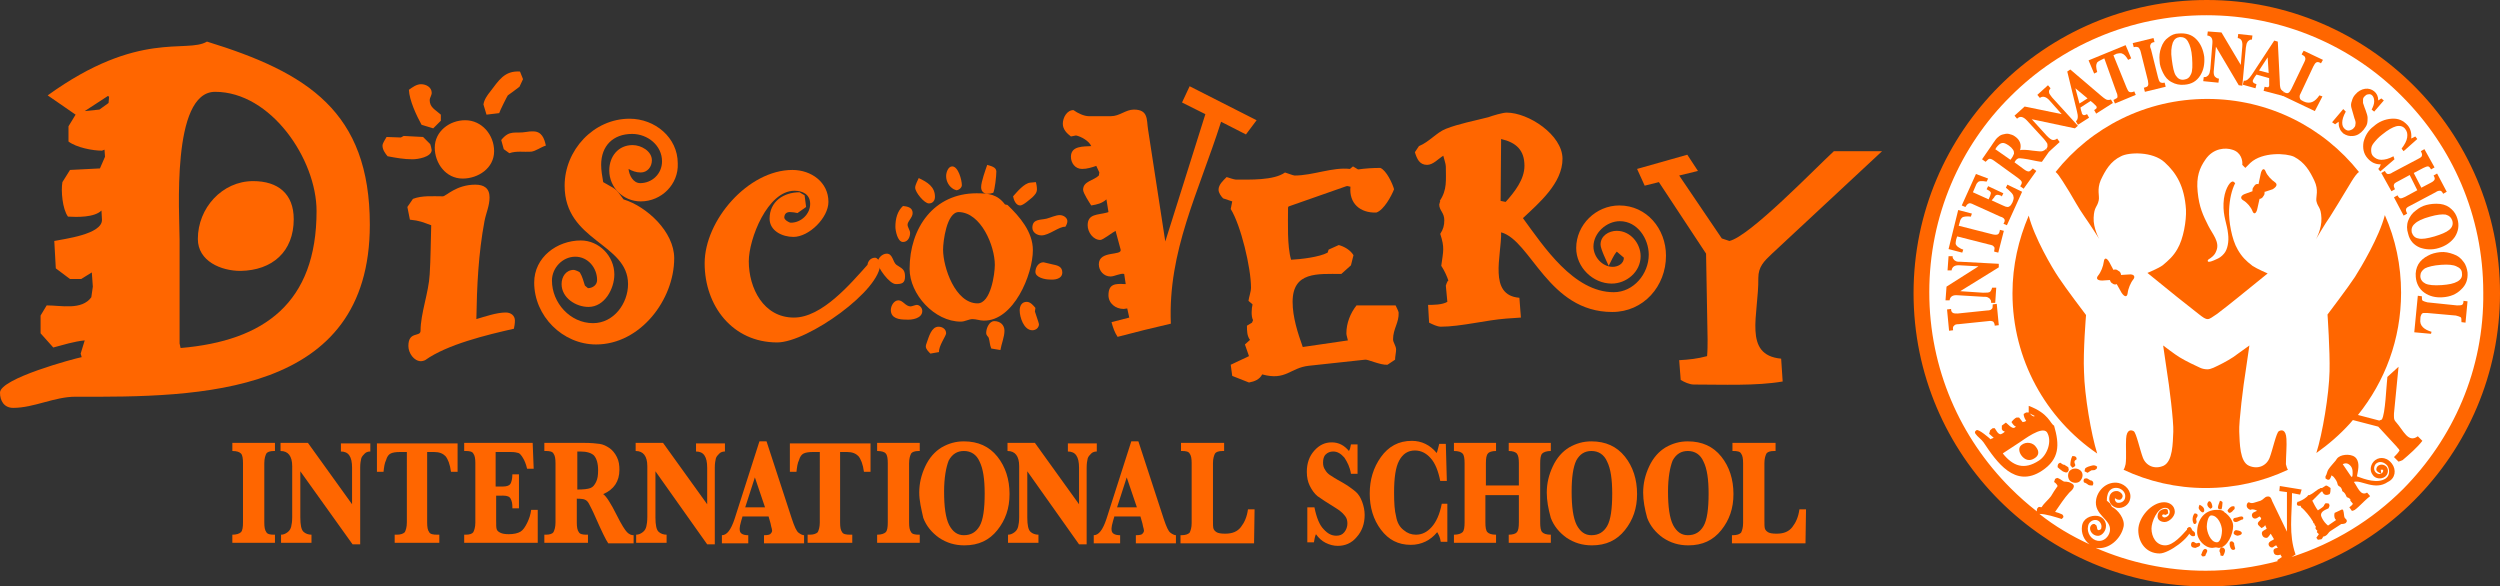 <?xml version="1.0" encoding="utf-8"?>
<!-- Generator: Adobe Illustrator 21.1.0, SVG Export Plug-In . SVG Version: 6.00 Build 0)  -->
<svg version="1.1" id="レイヤー_1" xmlns="http://www.w3.org/2000/svg" xmlns:xlink="http://www.w3.org/1999/xlink" x="0px"
	 y="0px" viewBox="0 0 492.8 115.6" style="enable-background:new 0 0 492.8 115.6;" xml:space="preserve">
<rect x="0" y="0" width="492.8" height="115.6" fill="#333333" stroke="none"/>
<style type="text/css">
	.st0{fill:none;}
	.st1{fill:#F9B63E;}
	.st2{fill:#FFFFFF;}
	.st3{fill:#FF6600;}
</style>
<pattern  x="-97.6" y="406.7" width="69" height="69" patternUnits="userSpaceOnUse" id="Unnamed_Pattern" viewBox="2.1 -70.9 69 69" style="overflow:visible;">
	<g>
		<rect x="2.1" y="-70.9" class="st0" width="69" height="69"/>
		<rect x="2.1" y="-70.9" class="st1" width="69" height="69"/>
		<g>
			<path class="st2" d="M61.8-71.7c0,0.1,0,0.1,0,0.2c-0.1,0.1-0.1,0.1-0.2,0.1c-0.1,0.1-0.1,0.3-0.1,0.4c-0.2,0.1,0,0.2,0,0.3
				c0,0,0,0.1,0,0.2c0,0.1,0,0.3,0.1,0.4c0.1,0.2,0.3,0.4,0.4,0.5c0.2,0.1,0.4,0.6,0.6,0.6c0.2,0,0.4-0.1,0.5-0.1
				c0.2,0,0.4,0,0.6-0.1c0.2-0.1,0.1-0.3,0.3-0.5c0.1-0.1,0.3,0,0.4-0.1c0.2-0.1,0.3-0.3,0.4-0.5c0-0.1,0-0.1,0-0.2
				c0-0.1,0.1-0.2,0.1-0.3c0-0.1-0.1-0.1-0.1-0.2c0-0.1,0-0.2,0-0.3c0-0.2,0-0.4-0.1-0.5c-0.4-0.7-1.2-0.9-2-0.8
				c-0.2,0-0.3,0.1-0.4,0.2c-0.2,0.1-0.1,0.2-0.3,0.2c-0.1,0-0.2,0.1-0.2,0.2C61.8-71.7,61.8-71.7,61.8-71.7
				C61.8-71.6,61.8-71.6,61.8-71.7"/>
			<path class="st2" d="M54.1-71.7c0,0.1,0,0.1,0,0.2c-0.1,0.1-0.1,0.1-0.2,0.1c-0.1,0.1-0.1,0.3-0.1,0.4c-0.2,0.1,0,0.2,0,0.3
				c0,0,0,0.1,0,0.2c0,0.1,0,0.3,0.1,0.4c0.1,0.2,0.3,0.4,0.4,0.5c0.2,0.1,0.4,0.6,0.6,0.6c0.2,0,0.4-0.1,0.5-0.1
				c0.2,0,0.4,0,0.6-0.1c0.2-0.1,0.1-0.3,0.3-0.5c0.1-0.1,0.3,0,0.4-0.1c0.2-0.1,0.3-0.3,0.4-0.5c0-0.1,0-0.1,0-0.2
				c0-0.1,0.1-0.2,0.1-0.3c0-0.1-0.1-0.1-0.1-0.2c0-0.1,0-0.2,0-0.3c0-0.2,0-0.4-0.1-0.5c-0.4-0.7-1.2-0.9-2-0.8
				c-0.2,0-0.3,0.1-0.4,0.2c-0.2,0.1-0.1,0.2-0.3,0.2c-0.1,0-0.2,0.1-0.2,0.2C54.1-71.7,54.1-71.7,54.1-71.7
				C54.1-71.6,54.1-71.6,54.1-71.7"/>
			<path class="st2" d="M46.4-71.7c0,0.1,0,0.1,0,0.2c-0.1,0.1-0.1,0.1-0.2,0.1c-0.1,0.1-0.1,0.3-0.1,0.4c-0.2,0.1,0,0.2,0,0.3
				c0,0,0,0.1,0,0.2c0,0.1,0,0.3,0.1,0.4c0.1,0.2,0.3,0.4,0.4,0.5c0.2,0.1,0.4,0.6,0.6,0.6c0.2,0,0.4-0.1,0.5-0.1
				c0.2,0,0.4,0,0.6-0.1c0.2-0.1,0.1-0.3,0.3-0.5c0.1-0.1,0.3,0,0.4-0.1c0.2-0.1,0.3-0.3,0.4-0.5c0-0.1,0-0.1,0-0.2
				c0-0.1,0.1-0.2,0.1-0.3c0-0.1-0.1-0.1-0.1-0.2c0-0.1,0-0.2,0-0.3c0-0.2,0-0.4-0.1-0.5c-0.4-0.7-1.2-0.9-2-0.8
				c-0.2,0-0.3,0.1-0.4,0.2c-0.2,0.1-0.1,0.2-0.3,0.2c-0.1,0-0.2,0.1-0.2,0.2C46.4-71.7,46.4-71.7,46.4-71.7
				C46.4-71.6,46.4-71.6,46.4-71.7"/>
			<path class="st2" d="M38.8-71.7c0,0.1,0,0.1,0,0.2c-0.1,0.1-0.1,0.1-0.2,0.1c-0.1,0.1-0.1,0.3-0.1,0.4c-0.2,0.1,0,0.2,0,0.3
				c0,0,0,0.1,0,0.2c0,0.1,0,0.3,0.1,0.4c0.1,0.2,0.3,0.4,0.4,0.5c0.2,0.1,0.4,0.6,0.6,0.6c0.2,0,0.4-0.1,0.5-0.1
				c0.2,0,0.4,0,0.6-0.1c0.2-0.1,0.1-0.3,0.3-0.5c0.1-0.1,0.3,0,0.4-0.1c0.2-0.1,0.3-0.3,0.4-0.5c0-0.1,0-0.1,0-0.2
				c0-0.1,0.1-0.2,0.1-0.3c0-0.1-0.1-0.1-0.1-0.2c0-0.1,0-0.2,0-0.3c0-0.2,0-0.4-0.1-0.5c-0.4-0.7-1.2-0.9-2-0.8
				c-0.2,0-0.3,0.1-0.4,0.2c-0.2,0.1-0.1,0.2-0.3,0.2c-0.1,0-0.2,0.1-0.2,0.2C38.8-71.7,38.8-71.7,38.8-71.7
				C38.8-71.6,38.8-71.6,38.8-71.7"/>
			<path class="st2" d="M31.1-71.7c0,0.1,0,0.1,0,0.2c-0.1,0.1-0.1,0.1-0.2,0.1c-0.1,0.1-0.1,0.3-0.1,0.4c-0.2,0.1,0,0.2,0,0.3
				c0,0,0,0.1,0,0.2c0,0.1,0,0.3,0.1,0.4c0.1,0.2,0.3,0.4,0.4,0.5c0.2,0.1,0.4,0.6,0.6,0.6c0.2,0,0.4-0.1,0.5-0.1
				c0.2,0,0.4,0,0.6-0.1c0.2-0.1,0.1-0.3,0.3-0.5c0.1-0.1,0.3,0,0.4-0.1c0.2-0.1,0.3-0.3,0.4-0.5c0-0.1,0-0.1,0-0.2
				c0-0.1,0.1-0.2,0.1-0.3c0-0.1-0.1-0.1-0.1-0.2c0-0.1,0-0.2,0-0.3c0-0.2,0-0.4-0.1-0.5c-0.4-0.7-1.2-0.9-2-0.8
				c-0.2,0-0.3,0.1-0.4,0.2c-0.2,0.1-0.1,0.2-0.3,0.2c-0.1,0-0.2,0.1-0.2,0.2C31.1-71.7,31.1-71.7,31.1-71.7
				C31.1-71.6,31.1-71.6,31.1-71.7"/>
			<path class="st2" d="M23.4-71.7c0,0.1,0,0.1,0,0.2c-0.1,0.1-0.1,0.1-0.2,0.1c-0.1,0.1-0.1,0.3-0.1,0.4c-0.2,0.1,0,0.2,0,0.3
				c0,0,0,0.1,0,0.2c0,0.1,0,0.3,0.1,0.4c0.1,0.2,0.3,0.4,0.4,0.5c0.2,0.1,0.4,0.6,0.6,0.6c0.2,0,0.4-0.1,0.5-0.1
				c0.2,0,0.4,0,0.6-0.1c0.2-0.1,0.1-0.3,0.3-0.5c0.1-0.1,0.3,0,0.4-0.1c0.2-0.1,0.3-0.3,0.4-0.5c0-0.1,0-0.1,0-0.2
				c0-0.1,0.1-0.2,0.1-0.3c0-0.1-0.1-0.1-0.1-0.2c0-0.1,0-0.2,0-0.3c0-0.2,0-0.4-0.1-0.5c-0.4-0.7-1.2-0.9-2-0.8
				c-0.2,0-0.3,0.1-0.4,0.2c-0.2,0.1-0.1,0.2-0.3,0.2c-0.1,0-0.2,0.1-0.2,0.2C23.4-71.7,23.4-71.7,23.4-71.7
				C23.4-71.6,23.4-71.6,23.4-71.7"/>
			<path class="st2" d="M15.8-71.7c0,0.1,0,0.1,0,0.2c-0.1,0.1-0.1,0.1-0.2,0.1c-0.1,0.1-0.1,0.3-0.1,0.4c-0.2,0.1,0,0.2,0,0.3
				c0,0,0,0.1,0,0.2c0,0.1,0,0.3,0.1,0.4c0.1,0.2,0.3,0.4,0.4,0.5c0.2,0.1,0.4,0.6,0.6,0.6c0.2,0,0.4-0.1,0.5-0.1
				c0.2,0,0.4,0,0.6-0.1c0.2-0.1,0.1-0.3,0.3-0.5c0.1-0.1,0.3,0,0.4-0.1c0.2-0.1,0.3-0.3,0.4-0.5c0-0.1,0-0.1,0-0.2
				c0-0.1,0.1-0.2,0.1-0.3c0-0.1-0.1-0.1-0.1-0.2c0-0.1,0-0.2,0-0.3c0-0.2,0-0.4-0.1-0.5c-0.4-0.7-1.2-0.9-2-0.8
				c-0.2,0-0.3,0.1-0.4,0.2c-0.2,0.1-0.1,0.2-0.3,0.2c-0.1,0-0.2,0.1-0.2,0.2C15.8-71.7,15.8-71.7,15.8-71.7
				C15.8-71.6,15.8-71.6,15.8-71.7"/>
			<path class="st2" d="M8.1-71.7c0,0.1,0,0.1,0,0.2C8-71.4,8-71.4,7.9-71.3c-0.1,0.1-0.1,0.3-0.1,0.4c-0.2,0.1,0,0.2,0,0.3
				c0,0,0,0.1,0,0.2c0,0.1,0,0.3,0.1,0.4c0.1,0.2,0.3,0.4,0.4,0.5c0.2,0.1,0.4,0.6,0.6,0.6c0.2,0,0.4-0.1,0.5-0.1
				c0.2,0,0.4,0,0.6-0.1c0.2-0.1,0.1-0.3,0.3-0.5c0.1-0.1,0.3,0,0.4-0.1c0.2-0.1,0.3-0.3,0.4-0.5c0-0.1,0-0.1,0-0.2
				c0-0.1,0.1-0.2,0.1-0.3c0-0.1-0.1-0.1-0.1-0.2c0-0.1,0-0.2,0-0.3c0-0.2,0-0.4-0.1-0.5c-0.4-0.7-1.2-0.9-2-0.8
				c-0.2,0-0.3,0.1-0.4,0.2c-0.2,0.1-0.1,0.2-0.3,0.2c-0.1,0-0.2,0.1-0.2,0.2C8.1-71.7,8.1-71.7,8.1-71.7
				C8.1-71.6,8.1-71.6,8.1-71.7"/>
			<path class="st2" d="M0.4-71.7c0,0.1,0,0.1,0,0.2c-0.1,0.1-0.1,0.1-0.2,0.1c-0.1,0.1-0.1,0.3-0.1,0.4c-0.2,0.1,0,0.2,0,0.3
				c0,0,0,0.1,0,0.2c0,0.1,0,0.3,0.1,0.4c0.1,0.2,0.3,0.4,0.4,0.5C0.8-69.4,1-69,1.2-68.9c0.2,0,0.4-0.1,0.5-0.1
				c0.2,0,0.4,0,0.6-0.1c0.2-0.1,0.1-0.3,0.3-0.5c0.1-0.1,0.3,0,0.4-0.1c0.2-0.1,0.3-0.3,0.4-0.5c0-0.1,0-0.1,0-0.2
				c0-0.1,0.1-0.2,0.1-0.3c0-0.1-0.1-0.1-0.1-0.2c0-0.1,0-0.2,0-0.3c0-0.2,0-0.4-0.1-0.5c-0.4-0.7-1.2-0.9-2-0.8
				c-0.2,0-0.3,0.1-0.4,0.2c-0.2,0.1-0.1,0.2-0.3,0.2c-0.1,0-0.2,0.1-0.2,0.2C0.4-71.7,0.4-71.7,0.4-71.7
				C0.4-71.6,0.4-71.6,0.4-71.7"/>
		</g>
		<g>
			<path class="st2" d="M69.4-71.7c0,0.1,0,0.1,0,0.2c-0.1,0.1-0.1,0.1-0.2,0.1c-0.1,0.1-0.1,0.3-0.1,0.4c-0.2,0.1,0,0.2,0,0.3
				c0,0,0,0.1,0,0.2c0,0.1,0,0.3,0.1,0.4c0.1,0.2,0.3,0.4,0.4,0.5c0.2,0.1,0.4,0.6,0.6,0.6c0.2,0,0.4-0.1,0.5-0.1
				c0.2,0,0.4,0,0.6-0.1c0.2-0.1,0.1-0.3,0.3-0.5c0.1-0.1,0.3,0,0.4-0.1c0.2-0.1,0.3-0.3,0.4-0.5c0-0.1,0-0.1,0-0.2
				c0-0.1,0.1-0.2,0.1-0.3c0-0.1-0.1-0.1-0.1-0.2c0-0.1,0-0.2,0-0.3c0-0.2,0-0.4-0.1-0.5c-0.4-0.7-1.2-0.9-2-0.8
				c-0.2,0-0.3,0.1-0.4,0.2c-0.2,0.1-0.1,0.2-0.3,0.2c-0.1,0-0.2,0.1-0.2,0.2C69.4-71.7,69.4-71.7,69.4-71.7
				C69.4-71.6,69.4-71.6,69.4-71.7"/>
		</g>
		<path class="st2" d="M0.5-71.7c0,0.1,0,0.1,0,0.2c-0.1,0.1-0.1,0.1-0.2,0.1c-0.1,0.1-0.1,0.3-0.1,0.4c-0.2,0.1,0,0.2,0,0.3
			c0,0,0,0.1,0,0.2c0,0.1,0,0.3,0.1,0.4c0.1,0.2,0.3,0.4,0.4,0.5C0.9-69.4,1-69,1.3-68.9c0.2,0,0.4-0.1,0.5-0.1c0.2,0,0.4,0,0.6-0.1
			c0.2-0.1,0.1-0.3,0.3-0.5c0.1-0.1,0.3,0,0.4-0.1c0.2-0.1,0.3-0.3,0.4-0.5c0-0.1,0-0.1,0-0.2c0-0.1,0.1-0.2,0.1-0.3
			c0-0.1-0.1-0.1-0.1-0.2c0-0.1,0-0.2,0-0.3c0-0.2,0-0.4-0.1-0.5c-0.4-0.7-1.2-0.9-2-0.8c-0.2,0-0.3,0.1-0.4,0.2
			c-0.2,0.1-0.1,0.2-0.3,0.2c-0.1,0-0.2,0.1-0.2,0.2C0.5-71.7,0.5-71.7,0.5-71.7C0.5-71.6,0.5-71.6,0.5-71.7"/>
		<g>
			<g>
				<path class="st2" d="M69.4-64c0,0.1,0,0.1,0,0.2c-0.1,0.1-0.1,0.1-0.2,0.1c-0.1,0.1-0.1,0.3-0.1,0.4c-0.2,0.1,0,0.2,0,0.3
					c0,0,0,0.1,0,0.2c0,0.1,0,0.3,0.1,0.4c0.1,0.2,0.3,0.4,0.4,0.5c0.2,0.1,0.4,0.6,0.6,0.6c0.2,0,0.4-0.1,0.5-0.1
					c0.2,0,0.4,0,0.6-0.1c0.2-0.1,0.1-0.3,0.3-0.5c0.1-0.1,0.3,0,0.4-0.1c0.2-0.1,0.3-0.3,0.4-0.5c0-0.1,0-0.1,0-0.2
					c0-0.1,0.1-0.2,0.1-0.3c0-0.1-0.1-0.1-0.1-0.2c0-0.1,0-0.2,0-0.3c0-0.2,0-0.4-0.1-0.5c-0.4-0.7-1.2-0.9-2-0.8
					c-0.2,0-0.3,0.1-0.4,0.2c-0.2,0.1-0.1,0.2-0.3,0.2c-0.1,0-0.2,0.1-0.2,0.2C69.4-64,69.4-64.1,69.4-64C69.4-64,69.4-64,69.4-64"
					/>
				<path class="st2" d="M61.8-64c0,0.1,0,0.1,0,0.2c-0.1,0.1-0.1,0.1-0.2,0.1c-0.1,0.1-0.1,0.3-0.1,0.4c-0.2,0.1,0,0.2,0,0.3
					c0,0,0,0.1,0,0.2c0,0.1,0,0.3,0.1,0.4c0.1,0.2,0.3,0.4,0.4,0.5c0.2,0.1,0.4,0.6,0.6,0.6c0.2,0,0.4-0.1,0.5-0.1
					c0.2,0,0.4,0,0.6-0.1c0.2-0.1,0.1-0.3,0.3-0.5c0.1-0.1,0.3,0,0.4-0.1c0.2-0.1,0.3-0.3,0.4-0.5c0-0.1,0-0.1,0-0.2
					c0-0.1,0.1-0.2,0.1-0.3c0-0.1-0.1-0.1-0.1-0.2c0-0.1,0-0.2,0-0.3c0-0.2,0-0.4-0.1-0.5c-0.4-0.7-1.2-0.9-2-0.8
					c-0.2,0-0.3,0.1-0.4,0.2c-0.2,0.1-0.1,0.2-0.3,0.2c-0.1,0-0.2,0.1-0.2,0.2C61.8-64,61.8-64.1,61.8-64C61.8-64,61.8-64,61.8-64"
					/>
				<path class="st2" d="M54.1-64c0,0.1,0,0.1,0,0.2c-0.1,0.1-0.1,0.1-0.2,0.1c-0.1,0.1-0.1,0.3-0.1,0.4c-0.2,0.1,0,0.2,0,0.3
					c0,0,0,0.1,0,0.2c0,0.1,0,0.3,0.1,0.4c0.1,0.2,0.3,0.4,0.4,0.5c0.2,0.1,0.4,0.6,0.6,0.6c0.2,0,0.4-0.1,0.5-0.1
					c0.2,0,0.4,0,0.6-0.1c0.2-0.1,0.1-0.3,0.3-0.5c0.1-0.1,0.3,0,0.4-0.1c0.2-0.1,0.3-0.3,0.4-0.5c0-0.1,0-0.1,0-0.2
					c0-0.1,0.1-0.2,0.1-0.3c0-0.1-0.1-0.1-0.1-0.2c0-0.1,0-0.2,0-0.3c0-0.2,0-0.4-0.1-0.5c-0.4-0.7-1.2-0.9-2-0.8
					c-0.2,0-0.3,0.1-0.4,0.2c-0.2,0.1-0.1,0.2-0.3,0.2c-0.1,0-0.2,0.1-0.2,0.2C54.1-64,54.1-64.1,54.1-64C54.1-64,54.1-64,54.1-64"
					/>
				<path class="st2" d="M46.5-64c0,0.1,0,0.1,0,0.2c-0.1,0.1-0.1,0.1-0.2,0.1c-0.1,0.1-0.1,0.3-0.1,0.4c-0.2,0.1,0,0.2,0,0.3
					c0,0,0,0.1,0,0.2c0,0.1,0,0.3,0.1,0.4c0.1,0.2,0.3,0.4,0.4,0.5c0.2,0.1,0.4,0.6,0.6,0.6c0.2,0,0.4-0.1,0.5-0.1
					c0.2,0,0.4,0,0.6-0.1c0.2-0.1,0.1-0.3,0.3-0.5c0.1-0.1,0.3,0,0.4-0.1c0.2-0.1,0.3-0.3,0.4-0.5c0-0.1,0-0.1,0-0.2
					c0-0.1,0.1-0.2,0.1-0.3c0-0.1-0.1-0.1-0.1-0.2c0-0.1,0-0.2,0-0.3c0-0.2,0-0.4-0.1-0.5c-0.4-0.7-1.2-0.9-2-0.8
					c-0.2,0-0.3,0.1-0.4,0.2c-0.2,0.1-0.1,0.2-0.3,0.2c-0.1,0-0.2,0.1-0.2,0.2C46.5-64,46.5-64.1,46.5-64C46.5-64,46.5-64,46.5-64"
					/>
				<path class="st2" d="M38.8-64c0,0.1,0,0.1,0,0.2c-0.1,0.1-0.1,0.1-0.2,0.1c-0.1,0.1-0.1,0.3-0.1,0.4c-0.2,0.1,0,0.2,0,0.3
					c0,0,0,0.1,0,0.2c0,0.1,0,0.3,0.1,0.4c0.1,0.2,0.3,0.4,0.4,0.5c0.2,0.1,0.4,0.6,0.6,0.6c0.2,0,0.4-0.1,0.5-0.1
					c0.2,0,0.4,0,0.6-0.1c0.2-0.1,0.1-0.3,0.3-0.5c0.1-0.1,0.3,0,0.4-0.1c0.2-0.1,0.3-0.3,0.4-0.5c0-0.1,0-0.1,0-0.2
					c0-0.1,0.1-0.2,0.1-0.3c0-0.1-0.1-0.1-0.1-0.2c0-0.1,0-0.2,0-0.3c0-0.2,0-0.4-0.1-0.5c-0.4-0.7-1.2-0.9-2-0.8
					c-0.2,0-0.3,0.1-0.4,0.2c-0.2,0.1-0.1,0.2-0.3,0.2c-0.1,0-0.2,0.1-0.2,0.2C38.8-64,38.8-64.1,38.8-64C38.8-64,38.8-64,38.8-64"
					/>
				<path class="st2" d="M31.1-64c0,0.1,0,0.1,0,0.2c-0.1,0.1-0.1,0.1-0.2,0.1c-0.1,0.1-0.1,0.3-0.1,0.4c-0.2,0.1,0,0.2,0,0.3
					c0,0,0,0.1,0,0.2c0,0.1,0,0.3,0.1,0.4c0.1,0.2,0.3,0.4,0.4,0.5c0.2,0.1,0.4,0.6,0.6,0.6c0.2,0,0.4-0.1,0.5-0.1
					c0.2,0,0.4,0,0.6-0.1c0.2-0.1,0.1-0.3,0.3-0.5c0.1-0.1,0.3,0,0.4-0.1c0.2-0.1,0.3-0.3,0.4-0.5c0-0.1,0-0.1,0-0.2
					c0-0.1,0.1-0.2,0.1-0.3c0-0.1-0.1-0.1-0.1-0.2c0-0.1,0-0.2,0-0.3c0-0.2,0-0.4-0.1-0.5c-0.4-0.7-1.2-0.9-2-0.8
					c-0.2,0-0.3,0.1-0.4,0.2c-0.2,0.1-0.1,0.2-0.3,0.2c-0.1,0-0.2,0.1-0.2,0.2C31.1-64,31.1-64.1,31.1-64C31.1-64,31.1-64,31.1-64"
					/>
				<path class="st2" d="M23.5-64c0,0.1,0,0.1,0,0.2c-0.1,0.1-0.1,0.1-0.2,0.1c-0.1,0.1-0.1,0.3-0.1,0.4c-0.2,0.1,0,0.2,0,0.3
					c0,0,0,0.1,0,0.2c0,0.1,0,0.3,0.1,0.4c0.1,0.2,0.3,0.4,0.4,0.5c0.2,0.1,0.4,0.6,0.6,0.6c0.2,0,0.4-0.1,0.5-0.1
					c0.2,0,0.4,0,0.6-0.1c0.2-0.1,0.1-0.3,0.3-0.5c0.1-0.1,0.3,0,0.4-0.1c0.2-0.1,0.3-0.3,0.4-0.5c0-0.1,0-0.1,0-0.2
					c0-0.1,0.1-0.2,0.1-0.3c0-0.1-0.1-0.1-0.1-0.2c0-0.1,0-0.2,0-0.3c0-0.2,0-0.4-0.1-0.5c-0.4-0.7-1.2-0.9-2-0.8
					c-0.2,0-0.3,0.1-0.4,0.2c-0.2,0.1-0.1,0.2-0.3,0.2c-0.1,0-0.2,0.1-0.2,0.2C23.5-64,23.5-64.1,23.5-64C23.5-64,23.5-64,23.5-64"
					/>
				<path class="st2" d="M15.8-64c0,0.1,0,0.1,0,0.2c-0.1,0.1-0.1,0.1-0.2,0.1c-0.1,0.1-0.1,0.3-0.1,0.4c-0.2,0.1,0,0.2,0,0.3
					c0,0,0,0.1,0,0.2c0,0.1,0,0.3,0.1,0.4c0.1,0.2,0.3,0.4,0.4,0.5c0.2,0.1,0.4,0.6,0.6,0.6c0.2,0,0.4-0.1,0.5-0.1
					c0.2,0,0.4,0,0.6-0.1c0.2-0.1,0.1-0.3,0.3-0.5c0.1-0.1,0.3,0,0.4-0.1c0.2-0.1,0.3-0.3,0.4-0.5c0-0.1,0-0.1,0-0.2
					c0-0.1,0.1-0.2,0.1-0.3c0-0.1-0.1-0.1-0.1-0.2c0-0.1,0-0.2,0-0.3c0-0.2,0-0.4-0.1-0.5c-0.4-0.7-1.2-0.9-2-0.8
					c-0.2,0-0.3,0.1-0.4,0.2c-0.2,0.1-0.1,0.2-0.3,0.2c-0.1,0-0.2,0.1-0.2,0.2C15.8-64,15.8-64.1,15.8-64C15.8-64,15.8-64,15.8-64"
					/>
				<path class="st2" d="M8.2-64c0,0.1,0,0.1,0,0.2C8.1-63.7,8-63.7,8-63.7c-0.1,0.1-0.1,0.3-0.1,0.4c-0.2,0.1,0,0.2,0,0.3
					c0,0,0,0.1,0,0.2c0,0.1,0,0.3,0.1,0.4C8-62.2,8.2-62,8.3-61.9c0.2,0.1,0.4,0.6,0.6,0.6c0.2,0,0.4-0.1,0.5-0.1
					c0.2,0,0.4,0,0.6-0.1c0.2-0.1,0.1-0.3,0.3-0.5c0.1-0.1,0.3,0,0.4-0.1c0.2-0.1,0.3-0.3,0.4-0.5c0-0.1,0-0.1,0-0.2
					c0-0.1,0.1-0.2,0.1-0.3c0-0.1-0.1-0.1-0.1-0.2c0-0.1,0-0.2,0-0.3c0-0.2,0-0.4-0.1-0.5c-0.4-0.7-1.2-0.9-2-0.8
					c-0.2,0-0.3,0.1-0.4,0.2c-0.2,0.1-0.1,0.2-0.3,0.2c-0.1,0-0.2,0.1-0.2,0.2C8.2-64,8.2-64.1,8.2-64C8.1-64,8.1-64,8.2-64"/>
				<path class="st2" d="M0.5-64c0,0.1,0,0.1,0,0.2c-0.1,0.1-0.1,0.1-0.2,0.1c-0.1,0.1-0.1,0.3-0.1,0.4c-0.2,0.1,0,0.2,0,0.3
					c0,0,0,0.1,0,0.2c0,0.1,0,0.3,0.1,0.4c0.1,0.2,0.3,0.4,0.4,0.5c0.2,0.1,0.4,0.6,0.6,0.6c0.2,0,0.4-0.1,0.5-0.1
					c0.2,0,0.4,0,0.6-0.1c0.2-0.1,0.1-0.3,0.3-0.5C2.8-62,3-61.9,3.1-62c0.2-0.1,0.3-0.3,0.4-0.5c0-0.1,0-0.1,0-0.2
					c0-0.1,0.1-0.2,0.1-0.3c0-0.1-0.1-0.1-0.1-0.2c0-0.1,0-0.2,0-0.3c0-0.2,0-0.4-0.1-0.5c-0.4-0.7-1.2-0.9-2-0.8
					c-0.2,0-0.3,0.1-0.4,0.2c-0.2,0.1-0.1,0.2-0.3,0.2c-0.1,0-0.2,0.1-0.2,0.2C0.5-64,0.5-64.1,0.5-64C0.5-64,0.5-64,0.5-64"/>
			</g>
			<g>
				<path class="st2" d="M69.4-56.3c0,0.1,0,0.1,0,0.2c-0.1,0.1-0.1,0.1-0.2,0.1c-0.1,0.1-0.1,0.3-0.1,0.4c-0.2,0.1,0,0.2,0,0.3
					c0,0,0,0.1,0,0.2c0,0.1,0,0.3,0.1,0.4c0.1,0.2,0.3,0.4,0.4,0.5c0.2,0.1,0.4,0.6,0.6,0.6c0.2,0,0.4-0.1,0.5-0.1
					c0.2,0,0.4,0,0.6-0.1c0.2-0.1,0.1-0.3,0.3-0.5c0.1-0.1,0.3,0,0.4-0.1c0.2-0.1,0.3-0.3,0.4-0.5c0-0.1,0-0.1,0-0.2
					c0-0.1,0.1-0.2,0.1-0.3c0-0.1-0.1-0.1-0.1-0.2c0-0.1,0-0.2,0-0.3c0-0.2,0-0.4-0.1-0.5c-0.4-0.7-1.2-0.9-2-0.8
					c-0.2,0-0.3,0.1-0.4,0.2c-0.2,0.1-0.1,0.2-0.3,0.2c-0.1,0-0.2,0.1-0.2,0.2C69.4-56.4,69.4-56.4,69.4-56.3
					C69.4-56.3,69.4-56.3,69.4-56.3"/>
				<path class="st2" d="M61.8-56.3c0,0.1,0,0.1,0,0.2c-0.1,0.1-0.1,0.1-0.2,0.1c-0.1,0.1-0.1,0.3-0.1,0.4c-0.2,0.1,0,0.2,0,0.3
					c0,0,0,0.1,0,0.2c0,0.1,0,0.3,0.1,0.4c0.1,0.2,0.3,0.4,0.4,0.5c0.2,0.1,0.4,0.6,0.6,0.6c0.2,0,0.4-0.1,0.5-0.1
					c0.2,0,0.4,0,0.6-0.1c0.2-0.1,0.1-0.3,0.3-0.5c0.1-0.1,0.3,0,0.4-0.1c0.2-0.1,0.3-0.3,0.4-0.5c0-0.1,0-0.1,0-0.2
					c0-0.1,0.1-0.2,0.1-0.3c0-0.1-0.1-0.1-0.1-0.2c0-0.1,0-0.2,0-0.3c0-0.2,0-0.4-0.1-0.5c-0.4-0.7-1.2-0.9-2-0.8
					c-0.2,0-0.3,0.1-0.4,0.2c-0.2,0.1-0.1,0.2-0.3,0.2c-0.1,0-0.2,0.1-0.2,0.2C61.8-56.4,61.8-56.4,61.8-56.3
					C61.8-56.3,61.8-56.3,61.8-56.3"/>
				<path class="st2" d="M54.1-56.3c0,0.1,0,0.1,0,0.2C54-56.1,54-56.1,53.9-56c-0.1,0.1-0.1,0.3-0.1,0.4c-0.2,0.1,0,0.2,0,0.3
					c0,0,0,0.1,0,0.2c0,0.1,0,0.3,0.1,0.4c0.1,0.2,0.3,0.4,0.4,0.5c0.2,0.1,0.4,0.6,0.6,0.6c0.2,0,0.4-0.1,0.5-0.1
					c0.2,0,0.4,0,0.6-0.1c0.2-0.1,0.1-0.3,0.3-0.5c0.1-0.1,0.3,0,0.4-0.1c0.2-0.1,0.3-0.3,0.4-0.5c0-0.1,0-0.1,0-0.2
					c0-0.1,0.1-0.2,0.1-0.3c0-0.1-0.1-0.1-0.1-0.2c0-0.1,0-0.2,0-0.3c0-0.2,0-0.4-0.1-0.5c-0.4-0.7-1.2-0.9-2-0.8
					c-0.2,0-0.3,0.1-0.4,0.2c-0.2,0.1-0.1,0.2-0.3,0.2c-0.1,0-0.2,0.1-0.2,0.2C54.1-56.4,54.1-56.4,54.1-56.3
					C54.1-56.3,54.1-56.3,54.1-56.3"/>
				<path class="st2" d="M46.5-56.3c0,0.1,0,0.1,0,0.2c-0.1,0.1-0.1,0.1-0.2,0.1c-0.1,0.1-0.1,0.3-0.1,0.4c-0.2,0.1,0,0.2,0,0.3
					c0,0,0,0.1,0,0.2c0,0.1,0,0.3,0.1,0.4c0.1,0.2,0.3,0.4,0.4,0.5c0.2,0.1,0.4,0.6,0.6,0.6c0.2,0,0.4-0.1,0.5-0.1
					c0.2,0,0.4,0,0.6-0.1c0.2-0.1,0.1-0.3,0.3-0.5c0.1-0.1,0.3,0,0.4-0.1c0.2-0.1,0.3-0.3,0.4-0.5c0-0.1,0-0.1,0-0.2
					c0-0.1,0.1-0.2,0.1-0.3c0-0.1-0.1-0.1-0.1-0.2c0-0.1,0-0.2,0-0.3c0-0.2,0-0.4-0.1-0.5c-0.4-0.7-1.2-0.9-2-0.8
					c-0.2,0-0.3,0.1-0.4,0.2c-0.2,0.1-0.1,0.2-0.3,0.2c-0.1,0-0.2,0.1-0.2,0.2C46.5-56.4,46.5-56.4,46.5-56.3
					C46.5-56.3,46.5-56.3,46.5-56.3"/>
				<path class="st2" d="M38.8-56.3c0,0.1,0,0.1,0,0.2c-0.1,0.1-0.1,0.1-0.2,0.1c-0.1,0.1-0.1,0.3-0.1,0.4c-0.2,0.1,0,0.2,0,0.3
					c0,0,0,0.1,0,0.2c0,0.1,0,0.3,0.1,0.4c0.1,0.2,0.3,0.4,0.4,0.5c0.2,0.1,0.4,0.6,0.6,0.6c0.2,0,0.4-0.1,0.5-0.1
					c0.2,0,0.4,0,0.6-0.1c0.2-0.1,0.1-0.3,0.3-0.5c0.1-0.1,0.3,0,0.4-0.1c0.2-0.1,0.3-0.3,0.4-0.5c0-0.1,0-0.1,0-0.2
					c0-0.1,0.1-0.2,0.1-0.3c0-0.1-0.1-0.1-0.1-0.2c0-0.1,0-0.2,0-0.3c0-0.2,0-0.4-0.1-0.5c-0.4-0.7-1.2-0.9-2-0.8
					c-0.2,0-0.3,0.1-0.4,0.2c-0.2,0.1-0.1,0.2-0.3,0.2c-0.1,0-0.2,0.1-0.2,0.2C38.8-56.4,38.8-56.4,38.8-56.3
					C38.8-56.3,38.8-56.3,38.8-56.3"/>
				<path class="st2" d="M31.1-56.3c0,0.1,0,0.1,0,0.2c-0.1,0.1-0.1,0.1-0.2,0.1c-0.1,0.1-0.1,0.3-0.1,0.4c-0.2,0.1,0,0.2,0,0.3
					c0,0,0,0.1,0,0.2c0,0.1,0,0.3,0.1,0.4c0.1,0.2,0.3,0.4,0.4,0.5c0.2,0.1,0.4,0.6,0.6,0.6c0.2,0,0.4-0.1,0.5-0.1
					c0.2,0,0.4,0,0.6-0.1c0.2-0.1,0.1-0.3,0.3-0.5c0.1-0.1,0.3,0,0.4-0.1c0.2-0.1,0.3-0.3,0.4-0.5c0-0.1,0-0.1,0-0.2
					c0-0.1,0.1-0.2,0.1-0.3c0-0.1-0.1-0.1-0.1-0.2c0-0.1,0-0.2,0-0.3c0-0.2,0-0.4-0.1-0.5c-0.4-0.7-1.2-0.9-2-0.8
					c-0.2,0-0.3,0.1-0.4,0.2c-0.2,0.1-0.1,0.2-0.3,0.2c-0.1,0-0.2,0.1-0.2,0.2C31.1-56.4,31.1-56.4,31.1-56.3
					C31.1-56.3,31.1-56.3,31.1-56.3"/>
				<path class="st2" d="M23.5-56.3c0,0.1,0,0.1,0,0.2c-0.1,0.1-0.1,0.1-0.2,0.1c-0.1,0.1-0.1,0.3-0.1,0.4c-0.2,0.1,0,0.2,0,0.3
					c0,0,0,0.1,0,0.2c0,0.1,0,0.3,0.1,0.4c0.1,0.2,0.3,0.4,0.4,0.5c0.2,0.1,0.4,0.6,0.6,0.6c0.2,0,0.4-0.1,0.5-0.1
					c0.2,0,0.4,0,0.6-0.1c0.2-0.1,0.1-0.3,0.3-0.5c0.1-0.1,0.3,0,0.4-0.1c0.2-0.1,0.3-0.3,0.4-0.5c0-0.1,0-0.1,0-0.2
					c0-0.1,0.1-0.2,0.1-0.3c0-0.1-0.1-0.1-0.1-0.2c0-0.1,0-0.2,0-0.3c0-0.2,0-0.4-0.1-0.5c-0.4-0.7-1.2-0.9-2-0.8
					c-0.2,0-0.3,0.1-0.4,0.2c-0.2,0.1-0.1,0.2-0.3,0.2c-0.1,0-0.2,0.1-0.2,0.2C23.5-56.4,23.5-56.4,23.5-56.3
					C23.5-56.3,23.5-56.3,23.5-56.3"/>
				<path class="st2" d="M15.8-56.3c0,0.1,0,0.1,0,0.2c-0.1,0.1-0.1,0.1-0.2,0.1c-0.1,0.1-0.1,0.3-0.1,0.4c-0.2,0.1,0,0.2,0,0.3
					c0,0,0,0.1,0,0.2c0,0.1,0,0.3,0.1,0.4c0.1,0.2,0.3,0.4,0.4,0.5c0.2,0.1,0.4,0.6,0.6,0.6c0.2,0,0.4-0.1,0.5-0.1
					c0.2,0,0.4,0,0.6-0.1c0.2-0.1,0.1-0.3,0.3-0.5c0.1-0.1,0.3,0,0.4-0.1c0.2-0.1,0.3-0.3,0.4-0.5c0-0.1,0-0.1,0-0.2
					c0-0.1,0.1-0.2,0.1-0.3c0-0.1-0.1-0.1-0.1-0.2c0-0.1,0-0.2,0-0.3c0-0.2,0-0.4-0.1-0.5c-0.4-0.7-1.2-0.9-2-0.8
					c-0.2,0-0.3,0.1-0.4,0.2c-0.2,0.1-0.1,0.2-0.3,0.2c-0.1,0-0.2,0.1-0.2,0.2C15.8-56.4,15.8-56.4,15.8-56.3
					C15.8-56.3,15.8-56.3,15.8-56.3"/>
				<path class="st2" d="M8.2-56.3c0,0.1,0,0.1,0,0.2C8.1-56.1,8-56.1,8-56c-0.1,0.1-0.1,0.3-0.1,0.4c-0.2,0.1,0,0.2,0,0.3
					c0,0,0,0.1,0,0.2c0,0.1,0,0.3,0.1,0.4c0.1,0.2,0.3,0.4,0.4,0.5c0.2,0.1,0.4,0.6,0.6,0.6c0.2,0,0.4-0.1,0.5-0.1
					c0.2,0,0.4,0,0.6-0.1c0.2-0.1,0.1-0.3,0.3-0.5c0.1-0.1,0.3,0,0.4-0.1c0.2-0.1,0.3-0.3,0.4-0.5c0-0.1,0-0.1,0-0.2
					c0-0.1,0.1-0.2,0.1-0.3c0-0.1-0.1-0.1-0.1-0.2c0-0.1,0-0.2,0-0.3c0-0.2,0-0.4-0.1-0.5c-0.4-0.7-1.2-0.9-2-0.8
					c-0.2,0-0.3,0.1-0.4,0.2c-0.2,0.1-0.1,0.2-0.3,0.2c-0.1,0-0.2,0.1-0.2,0.2C8.2-56.4,8.2-56.4,8.2-56.3
					C8.1-56.3,8.1-56.3,8.2-56.3"/>
				<path class="st2" d="M0.5-56.3c0,0.1,0,0.1,0,0.2c-0.1,0.1-0.1,0.1-0.2,0.1c-0.1,0.1-0.1,0.3-0.1,0.4c-0.2,0.1,0,0.2,0,0.3
					c0,0,0,0.1,0,0.2c0,0.1,0,0.3,0.1,0.4c0.1,0.2,0.3,0.4,0.4,0.5c0.2,0.1,0.4,0.6,0.6,0.6c0.2,0,0.4-0.1,0.5-0.1
					c0.2,0,0.4,0,0.6-0.1c0.2-0.1,0.1-0.3,0.3-0.5c0.1-0.1,0.3,0,0.4-0.1c0.2-0.1,0.3-0.3,0.4-0.5c0-0.1,0-0.1,0-0.2
					c0-0.1,0.1-0.2,0.1-0.3c0-0.1-0.1-0.1-0.1-0.2c0-0.1,0-0.2,0-0.3c0-0.2,0-0.4-0.1-0.5c-0.4-0.7-1.2-0.9-2-0.8
					c-0.2,0-0.3,0.1-0.4,0.2c-0.2,0.1-0.1,0.2-0.3,0.2c-0.1,0-0.2,0.1-0.2,0.2C0.5-56.4,0.5-56.4,0.5-56.3
					C0.5-56.3,0.5-56.3,0.5-56.3"/>
			</g>
			<g>
				<path class="st2" d="M69.4-48.7c0,0.1,0,0.1,0,0.2c-0.1,0.1-0.1,0.1-0.2,0.1c-0.1,0.1-0.1,0.3-0.1,0.4c-0.2,0.1,0,0.2,0,0.3
					c0,0,0,0.1,0,0.2c0,0.1,0,0.3,0.1,0.4c0.1,0.2,0.3,0.4,0.4,0.5c0.2,0.1,0.4,0.6,0.6,0.6c0.2,0,0.4-0.1,0.5-0.1
					c0.2,0,0.4,0,0.6-0.1c0.2-0.1,0.1-0.3,0.3-0.5c0.1-0.1,0.3,0,0.4-0.1c0.2-0.1,0.3-0.3,0.4-0.5c0-0.1,0-0.1,0-0.2
					c0-0.1,0.1-0.2,0.1-0.3c0-0.1-0.1-0.1-0.1-0.2c0-0.1,0-0.2,0-0.3c0-0.2,0-0.4-0.1-0.5c-0.4-0.7-1.2-0.9-2-0.8
					c-0.2,0-0.3,0.1-0.4,0.2c-0.2,0.1-0.1,0.2-0.3,0.2c-0.1,0-0.2,0.1-0.2,0.2C69.4-48.7,69.4-48.8,69.4-48.7
					C69.4-48.7,69.4-48.7,69.4-48.7"/>
				<path class="st2" d="M61.8-48.7c0,0.1,0,0.1,0,0.2c-0.1,0.1-0.1,0.1-0.2,0.1c-0.1,0.1-0.1,0.3-0.1,0.4c-0.2,0.1,0,0.2,0,0.3
					c0,0,0,0.1,0,0.2c0,0.1,0,0.3,0.1,0.4c0.1,0.2,0.3,0.4,0.4,0.5c0.2,0.1,0.4,0.6,0.6,0.6c0.2,0,0.4-0.1,0.5-0.1
					c0.2,0,0.4,0,0.6-0.1c0.2-0.1,0.1-0.3,0.3-0.5c0.1-0.1,0.3,0,0.4-0.1c0.2-0.1,0.3-0.3,0.4-0.5c0-0.1,0-0.1,0-0.2
					c0-0.1,0.1-0.2,0.1-0.3c0-0.1-0.1-0.1-0.1-0.2c0-0.1,0-0.2,0-0.3c0-0.2,0-0.4-0.1-0.5c-0.4-0.7-1.2-0.9-2-0.8
					c-0.2,0-0.3,0.1-0.4,0.2c-0.2,0.1-0.1,0.2-0.3,0.2c-0.1,0-0.2,0.1-0.2,0.2C61.8-48.7,61.8-48.8,61.8-48.7
					C61.8-48.7,61.8-48.7,61.8-48.7"/>
				<path class="st2" d="M54.1-48.7c0,0.1,0,0.1,0,0.2c-0.1,0.1-0.1,0.1-0.2,0.1c-0.1,0.1-0.1,0.3-0.1,0.4c-0.2,0.1,0,0.2,0,0.3
					c0,0,0,0.1,0,0.2c0,0.1,0,0.3,0.1,0.4c0.1,0.2,0.3,0.4,0.4,0.5c0.2,0.1,0.4,0.6,0.6,0.6c0.2,0,0.4-0.1,0.5-0.1
					c0.2,0,0.4,0,0.6-0.1c0.2-0.1,0.1-0.3,0.3-0.5c0.1-0.1,0.3,0,0.4-0.1c0.2-0.1,0.3-0.3,0.4-0.5c0-0.1,0-0.1,0-0.2
					c0-0.1,0.1-0.2,0.1-0.3c0-0.1-0.1-0.1-0.1-0.2c0-0.1,0-0.2,0-0.3c0-0.2,0-0.4-0.1-0.5c-0.4-0.7-1.2-0.9-2-0.8
					c-0.2,0-0.3,0.1-0.4,0.2c-0.2,0.1-0.1,0.2-0.3,0.2c-0.1,0-0.2,0.1-0.2,0.2C54.1-48.7,54.1-48.8,54.1-48.7
					C54.1-48.7,54.1-48.7,54.1-48.7"/>
				<path class="st2" d="M46.5-48.7c0,0.1,0,0.1,0,0.2c-0.1,0.1-0.1,0.1-0.2,0.1c-0.1,0.1-0.1,0.3-0.1,0.4c-0.2,0.1,0,0.2,0,0.3
					c0,0,0,0.1,0,0.2c0,0.1,0,0.3,0.1,0.4c0.1,0.2,0.3,0.4,0.4,0.5c0.2,0.1,0.4,0.6,0.6,0.6c0.2,0,0.4-0.1,0.5-0.1
					c0.2,0,0.4,0,0.6-0.1c0.2-0.1,0.1-0.3,0.3-0.5c0.1-0.1,0.3,0,0.4-0.1c0.2-0.1,0.3-0.3,0.4-0.5c0-0.1,0-0.1,0-0.2
					c0-0.1,0.1-0.2,0.1-0.3c0-0.1-0.1-0.1-0.1-0.2c0-0.1,0-0.2,0-0.3c0-0.2,0-0.4-0.1-0.5c-0.4-0.7-1.2-0.9-2-0.8
					c-0.2,0-0.3,0.1-0.4,0.2c-0.2,0.1-0.1,0.2-0.3,0.2c-0.1,0-0.2,0.1-0.2,0.2C46.5-48.7,46.5-48.8,46.5-48.7
					C46.5-48.7,46.5-48.7,46.5-48.7"/>
				<path class="st2" d="M38.8-48.7c0,0.1,0,0.1,0,0.2c-0.1,0.1-0.1,0.1-0.2,0.1c-0.1,0.1-0.1,0.3-0.1,0.4c-0.2,0.1,0,0.2,0,0.3
					c0,0,0,0.1,0,0.2c0,0.1,0,0.3,0.1,0.4c0.1,0.2,0.3,0.4,0.4,0.5c0.2,0.1,0.4,0.6,0.6,0.6c0.2,0,0.4-0.1,0.5-0.1
					c0.2,0,0.4,0,0.6-0.1c0.2-0.1,0.1-0.3,0.3-0.5c0.1-0.1,0.3,0,0.4-0.1c0.2-0.1,0.3-0.3,0.4-0.5c0-0.1,0-0.1,0-0.2
					c0-0.1,0.1-0.2,0.1-0.3c0-0.1-0.1-0.1-0.1-0.2c0-0.1,0-0.2,0-0.3c0-0.2,0-0.4-0.1-0.5c-0.4-0.7-1.2-0.9-2-0.8
					c-0.2,0-0.3,0.1-0.4,0.2c-0.2,0.1-0.1,0.2-0.3,0.2c-0.1,0-0.2,0.1-0.2,0.2C38.8-48.7,38.8-48.8,38.8-48.7
					C38.8-48.7,38.8-48.7,38.8-48.7"/>
				<path class="st2" d="M31.1-48.7c0,0.1,0,0.1,0,0.2c-0.1,0.1-0.1,0.1-0.2,0.1c-0.1,0.1-0.1,0.3-0.1,0.4c-0.2,0.1,0,0.2,0,0.3
					c0,0,0,0.1,0,0.2c0,0.1,0,0.3,0.1,0.4c0.1,0.2,0.3,0.4,0.4,0.5c0.2,0.1,0.4,0.6,0.6,0.6c0.2,0,0.4-0.1,0.5-0.1
					c0.2,0,0.4,0,0.6-0.1c0.2-0.1,0.1-0.3,0.3-0.5c0.1-0.1,0.3,0,0.4-0.1c0.2-0.1,0.3-0.3,0.4-0.5c0-0.1,0-0.1,0-0.2
					c0-0.1,0.1-0.2,0.1-0.3c0-0.1-0.1-0.1-0.1-0.2c0-0.1,0-0.2,0-0.3c0-0.2,0-0.4-0.1-0.5c-0.4-0.7-1.2-0.9-2-0.8
					c-0.2,0-0.3,0.1-0.4,0.2c-0.2,0.1-0.1,0.2-0.3,0.2c-0.1,0-0.2,0.1-0.2,0.2C31.1-48.7,31.1-48.8,31.1-48.7
					C31.1-48.7,31.1-48.7,31.1-48.7"/>
				<path class="st2" d="M23.5-48.7c0,0.1,0,0.1,0,0.2c-0.1,0.1-0.1,0.1-0.2,0.1c-0.1,0.1-0.1,0.3-0.1,0.4c-0.2,0.1,0,0.2,0,0.3
					c0,0,0,0.1,0,0.2c0,0.1,0,0.3,0.1,0.4c0.1,0.2,0.3,0.4,0.4,0.5c0.2,0.1,0.4,0.6,0.6,0.6c0.2,0,0.4-0.1,0.5-0.1
					c0.2,0,0.4,0,0.6-0.1c0.2-0.1,0.1-0.3,0.3-0.5c0.1-0.1,0.3,0,0.4-0.1c0.2-0.1,0.3-0.3,0.4-0.5c0-0.1,0-0.1,0-0.2
					c0-0.1,0.1-0.2,0.1-0.3c0-0.1-0.1-0.1-0.1-0.2c0-0.1,0-0.2,0-0.3c0-0.2,0-0.4-0.1-0.5c-0.4-0.7-1.2-0.9-2-0.8
					c-0.2,0-0.3,0.1-0.4,0.2c-0.2,0.1-0.1,0.2-0.3,0.2c-0.1,0-0.2,0.1-0.2,0.2C23.5-48.7,23.5-48.8,23.5-48.7
					C23.5-48.7,23.5-48.7,23.5-48.7"/>
				<path class="st2" d="M15.8-48.7c0,0.1,0,0.1,0,0.2c-0.1,0.1-0.1,0.1-0.2,0.1c-0.1,0.1-0.1,0.3-0.1,0.4c-0.2,0.1,0,0.2,0,0.3
					c0,0,0,0.1,0,0.2c0,0.1,0,0.3,0.1,0.4c0.1,0.2,0.3,0.4,0.4,0.5c0.2,0.1,0.4,0.6,0.6,0.6c0.2,0,0.4-0.1,0.5-0.1
					c0.2,0,0.4,0,0.6-0.1c0.2-0.1,0.1-0.3,0.3-0.5c0.1-0.1,0.3,0,0.4-0.1c0.2-0.1,0.3-0.3,0.4-0.5c0-0.1,0-0.1,0-0.2
					c0-0.1,0.1-0.2,0.1-0.3c0-0.1-0.1-0.1-0.1-0.2c0-0.1,0-0.2,0-0.3c0-0.2,0-0.4-0.1-0.5c-0.4-0.7-1.2-0.9-2-0.8
					c-0.2,0-0.3,0.1-0.4,0.2c-0.2,0.1-0.1,0.2-0.3,0.2c-0.1,0-0.2,0.1-0.2,0.2C15.8-48.7,15.8-48.8,15.8-48.7
					C15.8-48.7,15.8-48.7,15.8-48.7"/>
				<path class="st2" d="M8.2-48.7c0,0.1,0,0.1,0,0.2C8.1-48.4,8-48.4,8-48.4c-0.1,0.1-0.1,0.3-0.1,0.4c-0.2,0.1,0,0.2,0,0.3
					c0,0,0,0.1,0,0.2c0,0.1,0,0.3,0.1,0.4c0.1,0.2,0.3,0.4,0.4,0.5C8.5-46.4,8.7-46,8.9-46c0.2,0,0.4-0.1,0.5-0.1
					c0.2,0,0.4,0,0.6-0.1c0.2-0.1,0.1-0.3,0.3-0.5c0.1-0.1,0.3,0,0.4-0.1c0.2-0.1,0.3-0.3,0.4-0.5c0-0.1,0-0.1,0-0.2
					c0-0.1,0.1-0.2,0.1-0.3c0-0.1-0.1-0.1-0.1-0.2c0-0.1,0-0.2,0-0.3c0-0.2,0-0.4-0.1-0.5c-0.4-0.7-1.2-0.9-2-0.8
					c-0.2,0-0.3,0.1-0.4,0.2c-0.2,0.1-0.1,0.2-0.3,0.2c-0.1,0-0.2,0.1-0.2,0.2C8.2-48.7,8.2-48.8,8.2-48.7
					C8.1-48.7,8.1-48.7,8.2-48.7"/>
				<path class="st2" d="M0.5-48.7c0,0.1,0,0.1,0,0.2c-0.1,0.1-0.1,0.1-0.2,0.1c-0.1,0.1-0.1,0.3-0.1,0.4c-0.2,0.1,0,0.2,0,0.3
					c0,0,0,0.1,0,0.2c0,0.1,0,0.3,0.1,0.4c0.1,0.2,0.3,0.4,0.4,0.5C0.9-46.4,1-46,1.3-46c0.2,0,0.4-0.1,0.5-0.1c0.2,0,0.4,0,0.6-0.1
					c0.2-0.1,0.1-0.3,0.3-0.5c0.1-0.1,0.3,0,0.4-0.1c0.2-0.1,0.3-0.3,0.4-0.5c0-0.1,0-0.1,0-0.2c0-0.1,0.1-0.2,0.1-0.3
					c0-0.1-0.1-0.1-0.1-0.2c0-0.1,0-0.2,0-0.3c0-0.2,0-0.4-0.1-0.5c-0.4-0.7-1.2-0.9-2-0.8c-0.2,0-0.3,0.1-0.4,0.2
					c-0.2,0.1-0.1,0.2-0.3,0.2c-0.1,0-0.2,0.1-0.2,0.2C0.5-48.7,0.5-48.8,0.5-48.7C0.5-48.7,0.5-48.7,0.5-48.7"/>
			</g>
			<g>
				<path class="st2" d="M69.4-41c0,0.1,0,0.1,0,0.2c-0.1,0.1-0.1,0.1-0.2,0.1c-0.1,0.1-0.1,0.3-0.1,0.4c-0.2,0.1,0,0.2,0,0.3
					c0,0,0,0.1,0,0.2c0,0.1,0,0.3,0.1,0.4c0.1,0.2,0.3,0.4,0.4,0.5c0.2,0.1,0.4,0.6,0.6,0.6c0.2,0,0.4-0.1,0.5-0.1
					c0.2,0,0.4,0,0.6-0.1c0.2-0.1,0.1-0.3,0.3-0.5c0.1-0.1,0.3,0,0.4-0.1c0.2-0.1,0.3-0.3,0.4-0.5c0-0.1,0-0.1,0-0.2
					c0-0.1,0.1-0.2,0.1-0.3c0-0.1-0.1-0.1-0.1-0.2c0-0.1,0-0.2,0-0.3c0-0.2,0-0.4-0.1-0.5c-0.4-0.7-1.2-0.9-2-0.8
					c-0.2,0-0.3,0.1-0.4,0.2c-0.2,0.1-0.1,0.2-0.3,0.2c-0.1,0-0.2,0.1-0.2,0.2C69.4-41.1,69.4-41.1,69.4-41C69.4-41,69.4-41,69.4-41
					"/>
				<path class="st2" d="M61.8-41c0,0.1,0,0.1,0,0.2c-0.1,0.1-0.1,0.1-0.2,0.1c-0.1,0.1-0.1,0.3-0.1,0.4c-0.2,0.1,0,0.2,0,0.3
					c0,0,0,0.1,0,0.2c0,0.1,0,0.3,0.1,0.4c0.1,0.2,0.3,0.4,0.4,0.5c0.2,0.1,0.4,0.6,0.6,0.6c0.2,0,0.4-0.1,0.5-0.1
					c0.2,0,0.4,0,0.6-0.1c0.2-0.1,0.1-0.3,0.3-0.5c0.1-0.1,0.3,0,0.4-0.1c0.2-0.1,0.3-0.3,0.4-0.5c0-0.1,0-0.1,0-0.2
					c0-0.1,0.1-0.2,0.1-0.3c0-0.1-0.1-0.1-0.1-0.2c0-0.1,0-0.2,0-0.3c0-0.2,0-0.4-0.1-0.5c-0.4-0.7-1.2-0.9-2-0.8
					c-0.2,0-0.3,0.1-0.4,0.2c-0.2,0.1-0.1,0.2-0.3,0.2c-0.1,0-0.2,0.1-0.2,0.2C61.8-41.1,61.8-41.1,61.8-41C61.8-41,61.8-41,61.8-41
					"/>
				<path class="st2" d="M54.1-41c0,0.1,0,0.1,0,0.2c-0.1,0.1-0.1,0.1-0.2,0.1c-0.1,0.1-0.1,0.3-0.1,0.4c-0.2,0.1,0,0.2,0,0.3
					c0,0,0,0.1,0,0.2c0,0.1,0,0.3,0.1,0.4c0.1,0.2,0.3,0.4,0.4,0.5c0.2,0.1,0.4,0.6,0.6,0.6c0.2,0,0.4-0.1,0.5-0.1
					c0.2,0,0.4,0,0.6-0.1c0.2-0.1,0.1-0.3,0.3-0.5c0.1-0.1,0.3,0,0.4-0.1c0.2-0.1,0.3-0.3,0.4-0.5c0-0.1,0-0.1,0-0.2
					c0-0.1,0.1-0.2,0.1-0.3c0-0.1-0.1-0.1-0.1-0.2c0-0.1,0-0.2,0-0.3c0-0.2,0-0.4-0.1-0.5c-0.4-0.7-1.2-0.9-2-0.8
					c-0.2,0-0.3,0.1-0.4,0.2c-0.2,0.1-0.1,0.2-0.3,0.2c-0.1,0-0.2,0.1-0.2,0.2C54.1-41.1,54.1-41.1,54.1-41C54.1-41,54.1-41,54.1-41
					"/>
				<path class="st2" d="M46.5-41c0,0.1,0,0.1,0,0.2c-0.1,0.1-0.1,0.1-0.2,0.1c-0.1,0.1-0.1,0.3-0.1,0.4c-0.2,0.1,0,0.2,0,0.3
					c0,0,0,0.1,0,0.2c0,0.1,0,0.3,0.1,0.4c0.1,0.2,0.3,0.4,0.4,0.5c0.2,0.1,0.4,0.6,0.6,0.6c0.2,0,0.4-0.1,0.5-0.1
					c0.2,0,0.4,0,0.6-0.1c0.2-0.1,0.1-0.3,0.3-0.5c0.1-0.1,0.3,0,0.4-0.1c0.2-0.1,0.3-0.3,0.4-0.5c0-0.1,0-0.1,0-0.2
					c0-0.1,0.1-0.2,0.1-0.3c0-0.1-0.1-0.1-0.1-0.2c0-0.1,0-0.2,0-0.3c0-0.2,0-0.4-0.1-0.5c-0.4-0.7-1.2-0.9-2-0.8
					c-0.2,0-0.3,0.1-0.4,0.2c-0.2,0.1-0.1,0.2-0.3,0.2c-0.1,0-0.2,0.1-0.2,0.2C46.5-41.1,46.5-41.1,46.5-41C46.5-41,46.5-41,46.5-41
					"/>
				<path class="st2" d="M38.8-41c0,0.1,0,0.1,0,0.2c-0.1,0.1-0.1,0.1-0.2,0.1c-0.1,0.1-0.1,0.3-0.1,0.4c-0.2,0.1,0,0.2,0,0.3
					c0,0,0,0.1,0,0.2c0,0.1,0,0.3,0.1,0.4c0.1,0.2,0.3,0.4,0.4,0.5c0.2,0.1,0.4,0.6,0.6,0.6c0.2,0,0.4-0.1,0.5-0.1
					c0.2,0,0.4,0,0.6-0.1c0.2-0.1,0.1-0.3,0.3-0.5c0.1-0.1,0.3,0,0.4-0.1c0.2-0.1,0.3-0.3,0.4-0.5c0-0.1,0-0.1,0-0.2
					c0-0.1,0.1-0.2,0.1-0.3c0-0.1-0.1-0.1-0.1-0.2c0-0.1,0-0.2,0-0.3c0-0.2,0-0.4-0.1-0.5c-0.4-0.7-1.2-0.9-2-0.8
					c-0.2,0-0.3,0.1-0.4,0.2c-0.2,0.1-0.1,0.2-0.3,0.2c-0.1,0-0.2,0.1-0.2,0.2C38.8-41.1,38.8-41.1,38.8-41C38.8-41,38.8-41,38.8-41
					"/>
				<path class="st2" d="M31.1-41c0,0.1,0,0.1,0,0.2c-0.1,0.1-0.1,0.1-0.2,0.1c-0.1,0.1-0.1,0.3-0.1,0.4c-0.2,0.1,0,0.2,0,0.3
					c0,0,0,0.1,0,0.2c0,0.1,0,0.3,0.1,0.4c0.1,0.2,0.3,0.4,0.4,0.5c0.2,0.1,0.4,0.6,0.6,0.6c0.2,0,0.4-0.1,0.5-0.1
					c0.2,0,0.4,0,0.6-0.1c0.2-0.1,0.1-0.3,0.3-0.5c0.1-0.1,0.3,0,0.4-0.1c0.2-0.1,0.3-0.3,0.4-0.5c0-0.1,0-0.1,0-0.2
					c0-0.1,0.1-0.2,0.1-0.3c0-0.1-0.1-0.1-0.1-0.2c0-0.1,0-0.2,0-0.3c0-0.2,0-0.4-0.1-0.5c-0.4-0.7-1.2-0.9-2-0.8
					c-0.2,0-0.3,0.1-0.4,0.2c-0.2,0.1-0.1,0.2-0.3,0.2c-0.1,0-0.2,0.1-0.2,0.2C31.1-41.1,31.1-41.1,31.1-41C31.1-41,31.1-41,31.1-41
					"/>
				<path class="st2" d="M23.5-41c0,0.1,0,0.1,0,0.2c-0.1,0.1-0.1,0.1-0.2,0.1c-0.1,0.1-0.1,0.3-0.1,0.4c-0.2,0.1,0,0.2,0,0.3
					c0,0,0,0.1,0,0.2c0,0.1,0,0.3,0.1,0.4c0.1,0.2,0.3,0.4,0.4,0.5c0.2,0.1,0.4,0.6,0.6,0.6c0.2,0,0.4-0.1,0.5-0.1
					c0.2,0,0.4,0,0.6-0.1c0.2-0.1,0.1-0.3,0.3-0.5c0.1-0.1,0.3,0,0.4-0.1c0.2-0.1,0.3-0.3,0.4-0.5c0-0.1,0-0.1,0-0.2
					c0-0.1,0.1-0.2,0.1-0.3c0-0.1-0.1-0.1-0.1-0.2c0-0.1,0-0.2,0-0.3c0-0.2,0-0.4-0.1-0.5c-0.4-0.7-1.2-0.9-2-0.8
					c-0.2,0-0.3,0.1-0.4,0.2c-0.2,0.1-0.1,0.2-0.3,0.2c-0.1,0-0.2,0.1-0.2,0.2C23.5-41.1,23.5-41.1,23.5-41C23.5-41,23.5-41,23.5-41
					"/>
				<path class="st2" d="M15.8-41c0,0.1,0,0.1,0,0.2c-0.1,0.1-0.1,0.1-0.2,0.1c-0.1,0.1-0.1,0.3-0.1,0.4c-0.2,0.1,0,0.2,0,0.3
					c0,0,0,0.1,0,0.2c0,0.1,0,0.3,0.1,0.4c0.1,0.2,0.3,0.4,0.4,0.5c0.2,0.1,0.4,0.6,0.6,0.6c0.2,0,0.4-0.1,0.5-0.1
					c0.2,0,0.4,0,0.6-0.1c0.2-0.1,0.1-0.3,0.3-0.5c0.1-0.1,0.3,0,0.4-0.1c0.2-0.1,0.3-0.3,0.4-0.5c0-0.1,0-0.1,0-0.2
					c0-0.1,0.1-0.2,0.1-0.3c0-0.1-0.1-0.1-0.1-0.2c0-0.1,0-0.2,0-0.3c0-0.2,0-0.4-0.1-0.5c-0.4-0.7-1.2-0.9-2-0.8
					c-0.2,0-0.3,0.1-0.4,0.2c-0.2,0.1-0.1,0.2-0.3,0.2c-0.1,0-0.2,0.1-0.2,0.2C15.8-41.1,15.8-41.1,15.8-41C15.8-41,15.8-41,15.8-41
					"/>
				<path class="st2" d="M8.2-41c0,0.1,0,0.1,0,0.2C8.1-40.8,8-40.8,8-40.7c-0.1,0.1-0.1,0.3-0.1,0.4c-0.2,0.1,0,0.2,0,0.3
					c0,0,0,0.1,0,0.2c0,0.1,0,0.3,0.1,0.4c0.1,0.2,0.3,0.4,0.4,0.5c0.2,0.1,0.4,0.6,0.6,0.6c0.2,0,0.4-0.1,0.5-0.1
					c0.2,0,0.4,0,0.6-0.1c0.2-0.1,0.1-0.3,0.3-0.5c0.1-0.1,0.3,0,0.4-0.1c0.2-0.1,0.3-0.3,0.4-0.5c0-0.1,0-0.1,0-0.2
					c0-0.1,0.1-0.2,0.1-0.3c0-0.1-0.1-0.1-0.1-0.2c0-0.1,0-0.2,0-0.3c0-0.2,0-0.4-0.1-0.5c-0.4-0.7-1.2-0.9-2-0.8
					c-0.2,0-0.3,0.1-0.4,0.2c-0.2,0.1-0.1,0.2-0.3,0.2c-0.1,0-0.2,0.1-0.2,0.2C8.2-41.1,8.2-41.1,8.2-41C8.1-41,8.1-41,8.2-41"/>
				<path class="st2" d="M0.5-41c0,0.1,0,0.1,0,0.2c-0.1,0.1-0.1,0.1-0.2,0.1c-0.1,0.1-0.1,0.3-0.1,0.4c-0.2,0.1,0,0.2,0,0.3
					c0,0,0,0.1,0,0.2c0,0.1,0,0.3,0.1,0.4c0.1,0.2,0.3,0.4,0.4,0.5c0.2,0.1,0.4,0.6,0.6,0.6c0.2,0,0.4-0.1,0.5-0.1
					c0.2,0,0.4,0,0.6-0.1c0.2-0.1,0.1-0.3,0.3-0.5C2.8-39,3-39,3.1-39c0.2-0.1,0.3-0.3,0.4-0.5c0-0.1,0-0.1,0-0.2
					c0-0.1,0.1-0.2,0.1-0.3c0-0.1-0.1-0.1-0.1-0.2c0-0.1,0-0.2,0-0.3c0-0.2,0-0.4-0.1-0.5c-0.4-0.7-1.2-0.9-2-0.8
					c-0.2,0-0.3,0.1-0.4,0.2c-0.2,0.1-0.1,0.2-0.3,0.2c-0.1,0-0.2,0.1-0.2,0.2C0.5-41.1,0.5-41.1,0.5-41C0.5-41,0.5-41,0.5-41"/>
			</g>
			<g>
				<path class="st2" d="M69.4-33.4c0,0.1,0,0.1,0,0.2c-0.1,0.1-0.1,0.1-0.2,0.1c-0.1,0.1-0.1,0.3-0.1,0.4c-0.2,0.1,0,0.2,0,0.3
					c0,0,0,0.1,0,0.2c0,0.1,0,0.3,0.1,0.4c0.1,0.2,0.3,0.4,0.4,0.5c0.2,0.1,0.4,0.6,0.6,0.6c0.2,0,0.4-0.1,0.5-0.1
					c0.2,0,0.4,0,0.6-0.1c0.2-0.1,0.1-0.3,0.3-0.5c0.1-0.1,0.3,0,0.4-0.1c0.2-0.1,0.3-0.3,0.4-0.5c0-0.1,0-0.1,0-0.2
					c0-0.1,0.1-0.2,0.1-0.3c0-0.1-0.1-0.1-0.1-0.2c0-0.1,0-0.2,0-0.3c0-0.2,0-0.4-0.1-0.5c-0.4-0.7-1.2-0.9-2-0.8
					c-0.2,0-0.3,0.1-0.4,0.2c-0.2,0.1-0.1,0.2-0.3,0.2c-0.1,0-0.2,0.1-0.2,0.2C69.4-33.4,69.4-33.5,69.4-33.4
					C69.4-33.4,69.4-33.4,69.4-33.4"/>
				<path class="st2" d="M61.8-33.4c0,0.1,0,0.1,0,0.2c-0.1,0.1-0.1,0.1-0.2,0.1c-0.1,0.1-0.1,0.3-0.1,0.4c-0.2,0.1,0,0.2,0,0.3
					c0,0,0,0.1,0,0.2c0,0.1,0,0.3,0.1,0.4c0.1,0.2,0.3,0.4,0.4,0.5c0.2,0.1,0.4,0.6,0.6,0.6c0.2,0,0.4-0.1,0.5-0.1
					c0.2,0,0.4,0,0.6-0.1c0.2-0.1,0.1-0.3,0.3-0.5c0.1-0.1,0.3,0,0.4-0.1c0.2-0.1,0.3-0.3,0.4-0.5c0-0.1,0-0.1,0-0.2
					c0-0.1,0.1-0.2,0.1-0.3c0-0.1-0.1-0.1-0.1-0.2c0-0.1,0-0.2,0-0.3c0-0.2,0-0.4-0.1-0.5c-0.4-0.7-1.2-0.9-2-0.8
					c-0.2,0-0.3,0.1-0.4,0.2c-0.2,0.1-0.1,0.2-0.3,0.2c-0.1,0-0.2,0.1-0.2,0.2C61.8-33.4,61.8-33.5,61.8-33.4
					C61.8-33.4,61.8-33.4,61.8-33.4"/>
				<path class="st2" d="M54.1-33.4c0,0.1,0,0.1,0,0.2c-0.1,0.1-0.1,0.1-0.2,0.1c-0.1,0.1-0.1,0.3-0.1,0.4c-0.2,0.1,0,0.2,0,0.3
					c0,0,0,0.1,0,0.2c0,0.1,0,0.3,0.1,0.4c0.1,0.2,0.3,0.4,0.4,0.5c0.2,0.1,0.4,0.6,0.6,0.6c0.2,0,0.4-0.1,0.5-0.1
					c0.2,0,0.4,0,0.6-0.1c0.2-0.1,0.1-0.3,0.3-0.5c0.1-0.1,0.3,0,0.4-0.1c0.2-0.1,0.3-0.3,0.4-0.5c0-0.1,0-0.1,0-0.2
					c0-0.1,0.1-0.2,0.1-0.3c0-0.1-0.1-0.1-0.1-0.2c0-0.1,0-0.2,0-0.3c0-0.2,0-0.4-0.1-0.5c-0.4-0.7-1.2-0.9-2-0.8
					c-0.2,0-0.3,0.1-0.4,0.2c-0.2,0.1-0.1,0.2-0.3,0.2c-0.1,0-0.2,0.1-0.2,0.2C54.1-33.4,54.1-33.5,54.1-33.4
					C54.1-33.4,54.1-33.4,54.1-33.4"/>
				<path class="st2" d="M46.5-33.4c0,0.1,0,0.1,0,0.2c-0.1,0.1-0.1,0.1-0.2,0.1c-0.1,0.1-0.1,0.3-0.1,0.4c-0.2,0.1,0,0.2,0,0.3
					c0,0,0,0.1,0,0.2c0,0.1,0,0.3,0.1,0.4c0.1,0.2,0.3,0.4,0.4,0.5c0.2,0.1,0.4,0.6,0.6,0.6c0.2,0,0.4-0.1,0.5-0.1
					c0.2,0,0.4,0,0.6-0.1c0.2-0.1,0.1-0.3,0.3-0.5c0.1-0.1,0.3,0,0.4-0.1c0.2-0.1,0.3-0.3,0.4-0.5c0-0.1,0-0.1,0-0.2
					c0-0.1,0.1-0.2,0.1-0.3c0-0.1-0.1-0.1-0.1-0.2c0-0.1,0-0.2,0-0.3c0-0.2,0-0.4-0.1-0.5c-0.4-0.7-1.2-0.9-2-0.8
					c-0.2,0-0.3,0.1-0.4,0.2c-0.2,0.1-0.1,0.2-0.3,0.2c-0.1,0-0.2,0.1-0.2,0.2C46.5-33.4,46.5-33.5,46.5-33.4
					C46.5-33.4,46.5-33.4,46.5-33.4"/>
				<path class="st2" d="M38.8-33.4c0,0.1,0,0.1,0,0.2c-0.1,0.1-0.1,0.1-0.2,0.1c-0.1,0.1-0.1,0.3-0.1,0.4c-0.2,0.1,0,0.2,0,0.3
					c0,0,0,0.1,0,0.2c0,0.1,0,0.3,0.1,0.4c0.1,0.2,0.3,0.4,0.4,0.5c0.2,0.1,0.4,0.6,0.6,0.6c0.2,0,0.4-0.1,0.5-0.1
					c0.2,0,0.4,0,0.6-0.1c0.2-0.1,0.1-0.3,0.3-0.5c0.1-0.1,0.3,0,0.4-0.1c0.2-0.1,0.3-0.3,0.4-0.5c0-0.1,0-0.1,0-0.2
					c0-0.1,0.1-0.2,0.1-0.3c0-0.1-0.1-0.1-0.1-0.2c0-0.1,0-0.2,0-0.3c0-0.2,0-0.4-0.1-0.5c-0.4-0.7-1.2-0.9-2-0.8
					c-0.2,0-0.3,0.1-0.4,0.2c-0.2,0.1-0.1,0.2-0.3,0.2c-0.1,0-0.2,0.1-0.2,0.2C38.8-33.4,38.8-33.5,38.8-33.4
					C38.8-33.4,38.8-33.4,38.8-33.4"/>
				<path class="st2" d="M31.1-33.4c0,0.1,0,0.1,0,0.2c-0.1,0.1-0.1,0.1-0.2,0.1c-0.1,0.1-0.1,0.3-0.1,0.4c-0.2,0.1,0,0.2,0,0.3
					c0,0,0,0.1,0,0.2c0,0.1,0,0.3,0.1,0.4c0.1,0.2,0.3,0.4,0.4,0.5c0.2,0.1,0.4,0.6,0.6,0.6c0.2,0,0.4-0.1,0.5-0.1
					c0.2,0,0.4,0,0.6-0.1c0.2-0.1,0.1-0.3,0.3-0.5c0.1-0.1,0.3,0,0.4-0.1c0.2-0.1,0.3-0.3,0.4-0.5c0-0.1,0-0.1,0-0.2
					c0-0.1,0.1-0.2,0.1-0.3c0-0.1-0.1-0.1-0.1-0.2c0-0.1,0-0.2,0-0.3c0-0.2,0-0.4-0.1-0.5c-0.4-0.7-1.2-0.9-2-0.8
					c-0.2,0-0.3,0.1-0.4,0.2c-0.2,0.1-0.1,0.2-0.3,0.2c-0.1,0-0.2,0.1-0.2,0.2C31.1-33.4,31.1-33.5,31.1-33.4
					C31.1-33.4,31.1-33.4,31.1-33.4"/>
				<path class="st2" d="M23.5-33.4c0,0.1,0,0.1,0,0.2c-0.1,0.1-0.1,0.1-0.2,0.1c-0.1,0.1-0.1,0.3-0.1,0.4c-0.2,0.1,0,0.2,0,0.3
					c0,0,0,0.1,0,0.2c0,0.1,0,0.3,0.1,0.4c0.1,0.2,0.3,0.4,0.4,0.5c0.2,0.1,0.4,0.6,0.6,0.6c0.2,0,0.4-0.1,0.5-0.1
					c0.2,0,0.4,0,0.6-0.1c0.2-0.1,0.1-0.3,0.3-0.5c0.1-0.1,0.3,0,0.4-0.1c0.2-0.1,0.3-0.3,0.4-0.5c0-0.1,0-0.1,0-0.2
					c0-0.1,0.1-0.2,0.1-0.3c0-0.1-0.1-0.1-0.1-0.2c0-0.1,0-0.2,0-0.3c0-0.2,0-0.4-0.1-0.5c-0.4-0.7-1.2-0.9-2-0.8
					c-0.2,0-0.3,0.1-0.4,0.2c-0.2,0.1-0.1,0.2-0.3,0.2c-0.1,0-0.2,0.1-0.2,0.2C23.5-33.4,23.5-33.5,23.5-33.4
					C23.5-33.4,23.5-33.4,23.5-33.4"/>
				<path class="st2" d="M15.8-33.4c0,0.1,0,0.1,0,0.2c-0.1,0.1-0.1,0.1-0.2,0.1c-0.1,0.1-0.1,0.3-0.1,0.4c-0.2,0.1,0,0.2,0,0.3
					c0,0,0,0.1,0,0.2c0,0.1,0,0.3,0.1,0.4c0.1,0.2,0.3,0.4,0.4,0.5c0.2,0.1,0.4,0.6,0.6,0.6c0.2,0,0.4-0.1,0.5-0.1
					c0.2,0,0.4,0,0.6-0.1c0.2-0.1,0.1-0.3,0.3-0.5c0.1-0.1,0.3,0,0.4-0.1c0.2-0.1,0.3-0.3,0.4-0.5c0-0.1,0-0.1,0-0.2
					c0-0.1,0.1-0.2,0.1-0.3c0-0.1-0.1-0.1-0.1-0.2c0-0.1,0-0.2,0-0.3c0-0.2,0-0.4-0.1-0.5c-0.4-0.7-1.2-0.9-2-0.8
					c-0.2,0-0.3,0.1-0.4,0.2c-0.2,0.1-0.1,0.2-0.3,0.2c-0.1,0-0.2,0.1-0.2,0.2C15.8-33.4,15.8-33.5,15.8-33.4
					C15.8-33.4,15.8-33.4,15.8-33.4"/>
				<path class="st2" d="M8.2-33.4c0,0.1,0,0.1,0,0.2C8.1-33.1,8-33.1,8-33.1c-0.1,0.1-0.1,0.3-0.1,0.4c-0.2,0.1,0,0.2,0,0.3
					c0,0,0,0.1,0,0.2c0,0.1,0,0.3,0.1,0.4c0.1,0.2,0.3,0.4,0.4,0.5c0.2,0.1,0.4,0.6,0.6,0.6c0.2,0,0.4-0.1,0.5-0.1
					c0.2,0,0.4,0,0.6-0.1c0.2-0.1,0.1-0.3,0.3-0.5c0.1-0.1,0.3,0,0.4-0.1c0.2-0.1,0.3-0.3,0.4-0.5c0-0.1,0-0.1,0-0.2
					c0-0.1,0.1-0.2,0.1-0.3c0-0.1-0.1-0.1-0.1-0.2c0-0.1,0-0.2,0-0.3c0-0.2,0-0.4-0.1-0.5c-0.4-0.7-1.2-0.9-2-0.8
					c-0.2,0-0.3,0.1-0.4,0.2c-0.2,0.1-0.1,0.2-0.3,0.2c-0.1,0-0.2,0.1-0.2,0.2C8.2-33.4,8.2-33.5,8.2-33.4
					C8.1-33.4,8.1-33.4,8.2-33.4"/>
				<path class="st2" d="M0.5-33.4c0,0.1,0,0.1,0,0.2c-0.1,0.1-0.1,0.1-0.2,0.1c-0.1,0.1-0.1,0.3-0.1,0.4c-0.2,0.1,0,0.2,0,0.3
					c0,0,0,0.1,0,0.2c0,0.1,0,0.3,0.1,0.4c0.1,0.2,0.3,0.4,0.4,0.5c0.2,0.1,0.4,0.6,0.6,0.6c0.2,0,0.4-0.1,0.5-0.1
					c0.2,0,0.4,0,0.6-0.1c0.2-0.1,0.1-0.3,0.3-0.5c0.1-0.1,0.3,0,0.4-0.1c0.2-0.1,0.3-0.3,0.4-0.5c0-0.1,0-0.1,0-0.2
					c0-0.1,0.1-0.2,0.1-0.3c0-0.1-0.1-0.1-0.1-0.2c0-0.1,0-0.2,0-0.3c0-0.2,0-0.4-0.1-0.5c-0.4-0.7-1.2-0.9-2-0.8
					c-0.2,0-0.3,0.1-0.4,0.2c-0.2,0.1-0.1,0.2-0.3,0.2c-0.1,0-0.2,0.1-0.2,0.2C0.5-33.4,0.5-33.5,0.5-33.4
					C0.5-33.4,0.5-33.4,0.5-33.4"/>
			</g>
			<g>
				<path class="st2" d="M69.4-25.7c0,0.1,0,0.1,0,0.2c-0.1,0.1-0.1,0.1-0.2,0.1c-0.1,0.1-0.1,0.3-0.1,0.4c-0.2,0.1,0,0.2,0,0.3
					c0,0,0,0.1,0,0.2c0,0.1,0,0.3,0.1,0.4c0.1,0.2,0.3,0.4,0.4,0.5c0.2,0.1,0.4,0.6,0.6,0.6c0.2,0,0.4-0.1,0.5-0.1
					c0.2,0,0.4,0,0.6-0.1c0.2-0.1,0.1-0.3,0.3-0.5c0.1-0.1,0.3,0,0.4-0.1c0.2-0.1,0.3-0.3,0.4-0.5c0-0.1,0-0.1,0-0.2
					c0-0.1,0.1-0.2,0.1-0.3c0-0.1-0.1-0.1-0.1-0.2c0-0.1,0-0.2,0-0.3c0-0.2,0-0.4-0.1-0.5c-0.4-0.7-1.2-0.9-2-0.8
					c-0.2,0-0.3,0.1-0.4,0.2c-0.2,0.1-0.1,0.2-0.3,0.2c-0.1,0-0.2,0.1-0.2,0.2C69.4-25.8,69.4-25.8,69.4-25.7
					C69.4-25.7,69.4-25.7,69.4-25.7"/>
				<path class="st2" d="M61.8-25.7c0,0.1,0,0.1,0,0.2c-0.1,0.1-0.1,0.1-0.2,0.1c-0.1,0.1-0.1,0.3-0.1,0.4c-0.2,0.1,0,0.2,0,0.3
					c0,0,0,0.1,0,0.2c0,0.1,0,0.3,0.1,0.4c0.1,0.2,0.3,0.4,0.4,0.5c0.2,0.1,0.4,0.6,0.6,0.6c0.2,0,0.4-0.1,0.5-0.1
					c0.2,0,0.4,0,0.6-0.1c0.2-0.1,0.1-0.3,0.3-0.5c0.1-0.1,0.3,0,0.4-0.1c0.2-0.1,0.3-0.3,0.4-0.5c0-0.1,0-0.1,0-0.2
					c0-0.1,0.1-0.2,0.1-0.3c0-0.1-0.1-0.1-0.1-0.2c0-0.1,0-0.2,0-0.3c0-0.2,0-0.4-0.1-0.5c-0.4-0.7-1.2-0.9-2-0.8
					c-0.2,0-0.3,0.1-0.4,0.2c-0.2,0.1-0.1,0.2-0.3,0.2c-0.1,0-0.2,0.1-0.2,0.2C61.8-25.8,61.8-25.8,61.8-25.7
					C61.8-25.7,61.8-25.7,61.8-25.7"/>
				<path class="st2" d="M54.1-25.7c0,0.1,0,0.1,0,0.2c-0.1,0.1-0.1,0.1-0.2,0.1c-0.1,0.1-0.1,0.3-0.1,0.4c-0.2,0.1,0,0.2,0,0.3
					c0,0,0,0.1,0,0.2c0,0.1,0,0.3,0.1,0.4c0.1,0.2,0.3,0.4,0.4,0.5c0.2,0.1,0.4,0.6,0.6,0.6c0.2,0,0.4-0.1,0.5-0.1
					c0.2,0,0.4,0,0.6-0.1c0.2-0.1,0.1-0.3,0.3-0.5c0.1-0.1,0.3,0,0.4-0.1c0.2-0.1,0.3-0.3,0.4-0.5c0-0.1,0-0.1,0-0.2
					c0-0.1,0.1-0.2,0.1-0.3c0-0.1-0.1-0.1-0.1-0.2c0-0.1,0-0.2,0-0.3c0-0.2,0-0.4-0.1-0.5c-0.4-0.7-1.2-0.9-2-0.8
					c-0.2,0-0.3,0.1-0.4,0.2c-0.2,0.1-0.1,0.2-0.3,0.2c-0.1,0-0.2,0.1-0.2,0.2C54.1-25.8,54.1-25.8,54.1-25.7
					C54.1-25.7,54.1-25.7,54.1-25.7"/>
				<path class="st2" d="M46.5-25.7c0,0.1,0,0.1,0,0.2c-0.1,0.1-0.1,0.1-0.2,0.1c-0.1,0.1-0.1,0.3-0.1,0.4c-0.2,0.1,0,0.2,0,0.3
					c0,0,0,0.1,0,0.2c0,0.1,0,0.3,0.1,0.4c0.1,0.2,0.3,0.4,0.4,0.5c0.2,0.1,0.4,0.6,0.6,0.6c0.2,0,0.4-0.1,0.5-0.1
					c0.2,0,0.4,0,0.6-0.1c0.2-0.1,0.1-0.3,0.3-0.5c0.1-0.1,0.3,0,0.4-0.1c0.2-0.1,0.3-0.3,0.4-0.5c0-0.1,0-0.1,0-0.2
					c0-0.1,0.1-0.2,0.1-0.3c0-0.1-0.1-0.1-0.1-0.2c0-0.1,0-0.2,0-0.3c0-0.2,0-0.4-0.1-0.5c-0.4-0.7-1.2-0.9-2-0.8
					c-0.2,0-0.3,0.1-0.4,0.2c-0.2,0.1-0.1,0.2-0.3,0.2c-0.1,0-0.2,0.1-0.2,0.2C46.5-25.8,46.5-25.8,46.5-25.7
					C46.5-25.7,46.5-25.7,46.5-25.7"/>
				<path class="st2" d="M38.8-25.7c0,0.1,0,0.1,0,0.2c-0.1,0.1-0.1,0.1-0.2,0.1c-0.1,0.1-0.1,0.3-0.1,0.4c-0.2,0.1,0,0.2,0,0.3
					c0,0,0,0.1,0,0.2c0,0.1,0,0.3,0.1,0.4c0.1,0.2,0.3,0.4,0.4,0.5c0.2,0.1,0.4,0.6,0.6,0.6c0.2,0,0.4-0.1,0.5-0.1
					c0.2,0,0.4,0,0.6-0.1c0.2-0.1,0.1-0.3,0.3-0.5c0.1-0.1,0.3,0,0.4-0.1c0.2-0.1,0.3-0.3,0.4-0.5c0-0.1,0-0.1,0-0.2
					c0-0.1,0.1-0.2,0.1-0.3c0-0.1-0.1-0.1-0.1-0.2c0-0.1,0-0.2,0-0.3c0-0.2,0-0.4-0.1-0.5c-0.4-0.7-1.2-0.9-2-0.8
					c-0.2,0-0.3,0.1-0.4,0.2c-0.2,0.1-0.1,0.2-0.3,0.2c-0.1,0-0.2,0.1-0.2,0.2C38.8-25.8,38.8-25.8,38.8-25.7
					C38.8-25.7,38.8-25.7,38.8-25.7"/>
				<path class="st2" d="M31.1-25.7c0,0.1,0,0.1,0,0.2c-0.1,0.1-0.1,0.1-0.2,0.1c-0.1,0.1-0.1,0.3-0.1,0.4c-0.2,0.1,0,0.2,0,0.3
					c0,0,0,0.1,0,0.2c0,0.1,0,0.3,0.1,0.4c0.1,0.2,0.3,0.4,0.4,0.5c0.2,0.1,0.4,0.6,0.6,0.6c0.2,0,0.4-0.1,0.5-0.1
					c0.2,0,0.4,0,0.6-0.1c0.2-0.1,0.1-0.3,0.3-0.5c0.1-0.1,0.3,0,0.4-0.1c0.2-0.1,0.3-0.3,0.4-0.5c0-0.1,0-0.1,0-0.2
					c0-0.1,0.1-0.2,0.1-0.3c0-0.1-0.1-0.1-0.1-0.2c0-0.1,0-0.2,0-0.3c0-0.2,0-0.4-0.1-0.5c-0.4-0.7-1.2-0.9-2-0.8
					c-0.2,0-0.3,0.1-0.4,0.2c-0.2,0.1-0.1,0.2-0.3,0.2c-0.1,0-0.2,0.1-0.2,0.2C31.1-25.8,31.1-25.8,31.1-25.7
					C31.1-25.7,31.1-25.7,31.1-25.7"/>
				<path class="st2" d="M23.5-25.7c0,0.1,0,0.1,0,0.2c-0.1,0.1-0.1,0.1-0.2,0.1c-0.1,0.1-0.1,0.3-0.1,0.4c-0.2,0.1,0,0.2,0,0.3
					c0,0,0,0.1,0,0.2c0,0.1,0,0.3,0.1,0.4c0.1,0.2,0.3,0.4,0.4,0.5c0.2,0.1,0.4,0.6,0.6,0.6c0.2,0,0.4-0.1,0.5-0.1
					c0.2,0,0.4,0,0.6-0.1c0.2-0.1,0.1-0.3,0.3-0.5c0.1-0.1,0.3,0,0.4-0.1c0.2-0.1,0.3-0.3,0.4-0.5c0-0.1,0-0.1,0-0.2
					c0-0.1,0.1-0.2,0.1-0.3c0-0.1-0.1-0.1-0.1-0.2c0-0.1,0-0.2,0-0.3c0-0.2,0-0.4-0.1-0.5c-0.4-0.7-1.2-0.9-2-0.8
					c-0.2,0-0.3,0.1-0.4,0.2c-0.2,0.1-0.1,0.2-0.3,0.2c-0.1,0-0.2,0.1-0.2,0.2C23.5-25.8,23.5-25.8,23.5-25.7
					C23.5-25.7,23.5-25.7,23.5-25.7"/>
				<path class="st2" d="M15.8-25.7c0,0.1,0,0.1,0,0.2c-0.1,0.1-0.1,0.1-0.2,0.1c-0.1,0.1-0.1,0.3-0.1,0.4c-0.2,0.1,0,0.2,0,0.3
					c0,0,0,0.1,0,0.2c0,0.1,0,0.3,0.1,0.4c0.1,0.2,0.3,0.4,0.4,0.5c0.2,0.1,0.4,0.6,0.6,0.6c0.2,0,0.4-0.1,0.5-0.1
					c0.2,0,0.4,0,0.6-0.1c0.2-0.1,0.1-0.3,0.3-0.5c0.1-0.1,0.3,0,0.4-0.1c0.2-0.1,0.3-0.3,0.4-0.5c0-0.1,0-0.1,0-0.2
					c0-0.1,0.1-0.2,0.1-0.3c0-0.1-0.1-0.1-0.1-0.2c0-0.1,0-0.2,0-0.3c0-0.2,0-0.4-0.1-0.5c-0.4-0.7-1.2-0.9-2-0.8
					c-0.2,0-0.3,0.1-0.4,0.2c-0.2,0.1-0.1,0.2-0.3,0.2c-0.1,0-0.2,0.1-0.2,0.2C15.8-25.8,15.8-25.8,15.8-25.7
					C15.8-25.7,15.8-25.7,15.8-25.7"/>
				<path class="st2" d="M8.2-25.7c0,0.1,0,0.1,0,0.2C8.1-25.4,8-25.5,8-25.4c-0.1,0.1-0.1,0.3-0.1,0.4c-0.2,0.1,0,0.2,0,0.3
					c0,0,0,0.1,0,0.2c0,0.1,0,0.3,0.1,0.4C8-24,8.2-23.8,8.3-23.6c0.2,0.1,0.4,0.6,0.6,0.6c0.2,0,0.4-0.1,0.5-0.1
					c0.2,0,0.4,0,0.6-0.1c0.2-0.1,0.1-0.3,0.3-0.5c0.1-0.1,0.3,0,0.4-0.1c0.2-0.1,0.3-0.3,0.4-0.5c0-0.1,0-0.1,0-0.2
					c0-0.1,0.1-0.2,0.1-0.3c0-0.1-0.1-0.1-0.1-0.2c0-0.1,0-0.2,0-0.3c0-0.2,0-0.4-0.1-0.5c-0.4-0.7-1.2-0.9-2-0.8
					c-0.2,0-0.3,0.1-0.4,0.2c-0.2,0.1-0.1,0.2-0.3,0.2c-0.1,0-0.2,0.1-0.2,0.2C8.2-25.8,8.2-25.8,8.2-25.7
					C8.1-25.7,8.1-25.7,8.2-25.7"/>
				<path class="st2" d="M0.5-25.7c0,0.1,0,0.1,0,0.2c-0.1,0.1-0.1,0.1-0.2,0.1c-0.1,0.1-0.1,0.3-0.1,0.4c-0.2,0.1,0,0.2,0,0.3
					c0,0,0,0.1,0,0.2c0,0.1,0,0.3,0.1,0.4c0.1,0.2,0.3,0.4,0.4,0.5C0.9-23.5,1-23.1,1.3-23c0.2,0,0.4-0.1,0.5-0.1
					c0.2,0,0.4,0,0.6-0.1c0.2-0.1,0.1-0.3,0.3-0.5c0.1-0.1,0.3,0,0.4-0.1c0.2-0.1,0.3-0.3,0.4-0.5c0-0.1,0-0.1,0-0.2
					c0-0.1,0.1-0.2,0.1-0.3c0-0.1-0.1-0.1-0.1-0.2c0-0.1,0-0.2,0-0.3c0-0.2,0-0.4-0.1-0.5c-0.4-0.7-1.2-0.9-2-0.8
					c-0.2,0-0.3,0.1-0.4,0.2c-0.2,0.1-0.1,0.2-0.3,0.2c-0.1,0-0.2,0.1-0.2,0.2C0.5-25.8,0.5-25.8,0.5-25.7
					C0.5-25.7,0.5-25.7,0.5-25.7"/>
			</g>
			<g>
				<path class="st2" d="M69.4-18.1c0,0.1,0,0.1,0,0.2c-0.1,0.1-0.1,0.1-0.2,0.1c-0.1,0.1-0.1,0.3-0.1,0.4c-0.2,0.1,0,0.2,0,0.3
					c0,0,0,0.1,0,0.2c0,0.1,0,0.3,0.1,0.4c0.1,0.2,0.3,0.4,0.4,0.5c0.2,0.1,0.4,0.6,0.6,0.6c0.2,0,0.4-0.1,0.5-0.1
					c0.2,0,0.4,0,0.6-0.1c0.2-0.1,0.1-0.3,0.3-0.5c0.1-0.1,0.3,0,0.4-0.1c0.2-0.1,0.3-0.3,0.4-0.5c0-0.1,0-0.1,0-0.2
					c0-0.1,0.1-0.2,0.1-0.3c0-0.1-0.1-0.1-0.1-0.2c0-0.1,0-0.2,0-0.3c0-0.2,0-0.4-0.1-0.5c-0.4-0.7-1.2-0.9-2-0.8
					c-0.2,0-0.3,0.1-0.4,0.2c-0.2,0.1-0.1,0.2-0.3,0.2c-0.1,0-0.2,0.1-0.2,0.2C69.4-18.1,69.4-18.2,69.4-18.1
					C69.4-18,69.4-18.1,69.4-18.1"/>
				<path class="st2" d="M61.8-18.1c0,0.1,0,0.1,0,0.2c-0.1,0.1-0.1,0.1-0.2,0.1c-0.1,0.1-0.1,0.3-0.1,0.4c-0.2,0.1,0,0.2,0,0.3
					c0,0,0,0.1,0,0.2c0,0.1,0,0.3,0.1,0.4c0.1,0.2,0.3,0.4,0.4,0.5c0.2,0.1,0.4,0.6,0.6,0.6c0.2,0,0.4-0.1,0.5-0.1
					c0.2,0,0.4,0,0.6-0.1c0.2-0.1,0.1-0.3,0.3-0.5c0.1-0.1,0.3,0,0.4-0.1c0.2-0.1,0.3-0.3,0.4-0.5c0-0.1,0-0.1,0-0.2
					c0-0.1,0.1-0.2,0.1-0.3c0-0.1-0.1-0.1-0.1-0.2c0-0.1,0-0.2,0-0.3c0-0.2,0-0.4-0.1-0.5c-0.4-0.7-1.2-0.9-2-0.8
					c-0.2,0-0.3,0.1-0.4,0.2c-0.2,0.1-0.1,0.2-0.3,0.2c-0.1,0-0.2,0.1-0.2,0.2C61.8-18.1,61.8-18.2,61.8-18.1
					C61.8-18,61.8-18.1,61.8-18.1"/>
				<path class="st2" d="M54.1-18.1c0,0.1,0,0.1,0,0.2c-0.1,0.1-0.1,0.1-0.2,0.1c-0.1,0.1-0.1,0.3-0.1,0.4c-0.2,0.1,0,0.2,0,0.3
					c0,0,0,0.1,0,0.2c0,0.1,0,0.3,0.1,0.4c0.1,0.2,0.3,0.4,0.4,0.5c0.2,0.1,0.4,0.6,0.6,0.6c0.2,0,0.4-0.1,0.5-0.1
					c0.2,0,0.4,0,0.6-0.1c0.2-0.1,0.1-0.3,0.3-0.5c0.1-0.1,0.3,0,0.4-0.1c0.2-0.1,0.3-0.3,0.4-0.5c0-0.1,0-0.1,0-0.2
					c0-0.1,0.1-0.2,0.1-0.3c0-0.1-0.1-0.1-0.1-0.2c0-0.1,0-0.2,0-0.3c0-0.2,0-0.4-0.1-0.5c-0.4-0.7-1.2-0.9-2-0.8
					c-0.2,0-0.3,0.1-0.4,0.2c-0.2,0.1-0.1,0.2-0.3,0.2c-0.1,0-0.2,0.1-0.2,0.2C54.1-18.1,54.1-18.2,54.1-18.1
					C54.1-18,54.1-18.1,54.1-18.1"/>
				<path class="st2" d="M46.5-18.1c0,0.1,0,0.1,0,0.2c-0.1,0.1-0.1,0.1-0.2,0.1c-0.1,0.1-0.1,0.3-0.1,0.4c-0.2,0.1,0,0.2,0,0.3
					c0,0,0,0.1,0,0.2c0,0.1,0,0.3,0.1,0.4c0.1,0.2,0.3,0.4,0.4,0.5c0.2,0.1,0.4,0.6,0.6,0.6c0.2,0,0.4-0.1,0.5-0.1
					c0.2,0,0.4,0,0.6-0.1c0.2-0.1,0.1-0.3,0.3-0.5c0.1-0.1,0.3,0,0.4-0.1c0.2-0.1,0.3-0.3,0.4-0.5c0-0.1,0-0.1,0-0.2
					c0-0.1,0.1-0.2,0.1-0.3c0-0.1-0.1-0.1-0.1-0.2c0-0.1,0-0.2,0-0.3c0-0.2,0-0.4-0.1-0.5c-0.4-0.7-1.2-0.9-2-0.8
					c-0.2,0-0.3,0.1-0.4,0.2c-0.2,0.1-0.1,0.2-0.3,0.2c-0.1,0-0.2,0.1-0.2,0.2C46.5-18.1,46.5-18.2,46.5-18.1
					C46.5-18,46.5-18.1,46.5-18.1"/>
				<path class="st2" d="M38.8-18.1c0,0.1,0,0.1,0,0.2c-0.1,0.1-0.1,0.1-0.2,0.1c-0.1,0.1-0.1,0.3-0.1,0.4c-0.2,0.1,0,0.2,0,0.3
					c0,0,0,0.1,0,0.2c0,0.1,0,0.3,0.1,0.4c0.1,0.2,0.3,0.4,0.4,0.5c0.2,0.1,0.4,0.6,0.6,0.6c0.2,0,0.4-0.1,0.5-0.1
					c0.2,0,0.4,0,0.6-0.1c0.2-0.1,0.1-0.3,0.3-0.5c0.1-0.1,0.3,0,0.4-0.1c0.2-0.1,0.3-0.3,0.4-0.5c0-0.1,0-0.1,0-0.2
					c0-0.1,0.1-0.2,0.1-0.3c0-0.1-0.1-0.1-0.1-0.2c0-0.1,0-0.2,0-0.3c0-0.2,0-0.4-0.1-0.5c-0.4-0.7-1.2-0.9-2-0.8
					c-0.2,0-0.3,0.1-0.4,0.2c-0.2,0.1-0.1,0.2-0.3,0.2c-0.1,0-0.2,0.1-0.2,0.2C38.8-18.1,38.8-18.2,38.8-18.1
					C38.8-18,38.8-18.1,38.8-18.1"/>
				<path class="st2" d="M31.1-18.1c0,0.1,0,0.1,0,0.2c-0.1,0.1-0.1,0.1-0.2,0.1c-0.1,0.1-0.1,0.3-0.1,0.4c-0.2,0.1,0,0.2,0,0.3
					c0,0,0,0.1,0,0.2c0,0.1,0,0.3,0.1,0.4c0.1,0.2,0.3,0.4,0.4,0.5c0.2,0.1,0.4,0.6,0.6,0.6c0.2,0,0.4-0.1,0.5-0.1
					c0.2,0,0.4,0,0.6-0.1c0.2-0.1,0.1-0.3,0.3-0.5c0.1-0.1,0.3,0,0.4-0.1c0.2-0.1,0.3-0.3,0.4-0.5c0-0.1,0-0.1,0-0.2
					c0-0.1,0.1-0.2,0.1-0.3c0-0.1-0.1-0.1-0.1-0.2c0-0.1,0-0.2,0-0.3c0-0.2,0-0.4-0.1-0.5c-0.4-0.7-1.2-0.9-2-0.8
					c-0.2,0-0.3,0.1-0.4,0.2c-0.2,0.1-0.1,0.2-0.3,0.2c-0.1,0-0.2,0.1-0.2,0.2C31.1-18.1,31.1-18.2,31.1-18.1
					C31.1-18,31.1-18.1,31.1-18.1"/>
				<path class="st2" d="M23.5-18.1c0,0.1,0,0.1,0,0.2c-0.1,0.1-0.1,0.1-0.2,0.1c-0.1,0.1-0.1,0.3-0.1,0.4c-0.2,0.1,0,0.2,0,0.3
					c0,0,0,0.1,0,0.2c0,0.1,0,0.3,0.1,0.4c0.1,0.2,0.3,0.4,0.4,0.5c0.2,0.1,0.4,0.6,0.6,0.6c0.2,0,0.4-0.1,0.5-0.1
					c0.2,0,0.4,0,0.6-0.1c0.2-0.1,0.1-0.3,0.3-0.5c0.1-0.1,0.3,0,0.4-0.1c0.2-0.1,0.3-0.3,0.4-0.5c0-0.1,0-0.1,0-0.2
					c0-0.1,0.1-0.2,0.1-0.3c0-0.1-0.1-0.1-0.1-0.2c0-0.1,0-0.2,0-0.3c0-0.2,0-0.4-0.1-0.5c-0.4-0.7-1.2-0.9-2-0.8
					c-0.2,0-0.3,0.1-0.4,0.2c-0.2,0.1-0.1,0.2-0.3,0.2c-0.1,0-0.2,0.1-0.2,0.2C23.5-18.1,23.5-18.2,23.5-18.1
					C23.5-18,23.5-18.1,23.5-18.1"/>
				<path class="st2" d="M15.8-18.1c0,0.1,0,0.1,0,0.2c-0.1,0.1-0.1,0.1-0.2,0.1c-0.1,0.1-0.1,0.3-0.1,0.4c-0.2,0.1,0,0.2,0,0.3
					c0,0,0,0.1,0,0.2c0,0.1,0,0.3,0.1,0.4c0.1,0.2,0.3,0.4,0.4,0.5c0.2,0.1,0.4,0.6,0.6,0.6c0.2,0,0.4-0.1,0.5-0.1
					c0.2,0,0.4,0,0.6-0.1c0.2-0.1,0.1-0.3,0.3-0.5c0.1-0.1,0.3,0,0.4-0.1c0.2-0.1,0.3-0.3,0.4-0.5c0-0.1,0-0.1,0-0.2
					c0-0.1,0.1-0.2,0.1-0.3c0-0.1-0.1-0.1-0.1-0.2c0-0.1,0-0.2,0-0.3c0-0.2,0-0.4-0.1-0.5c-0.4-0.7-1.2-0.9-2-0.8
					c-0.2,0-0.3,0.1-0.4,0.2c-0.2,0.1-0.1,0.2-0.3,0.2c-0.1,0-0.2,0.1-0.2,0.2C15.8-18.1,15.8-18.2,15.8-18.1
					C15.8-18,15.8-18.1,15.8-18.1"/>
				<path class="st2" d="M8.2-18.1c0,0.1,0,0.1,0,0.2C8.1-17.8,8-17.8,8-17.8c-0.1,0.1-0.1,0.3-0.1,0.4c-0.2,0.1,0,0.2,0,0.3
					c0,0,0,0.1,0,0.2c0,0.1,0,0.3,0.1,0.4C8-16.3,8.2-16.1,8.3-16c0.2,0.1,0.4,0.6,0.6,0.6c0.2,0,0.4-0.1,0.5-0.1
					c0.2,0,0.4,0,0.6-0.1c0.2-0.1,0.1-0.3,0.3-0.5c0.1-0.1,0.3,0,0.4-0.1c0.2-0.1,0.3-0.3,0.4-0.5c0-0.1,0-0.1,0-0.2
					c0-0.1,0.1-0.2,0.1-0.3c0-0.1-0.1-0.1-0.1-0.2c0-0.1,0-0.2,0-0.3c0-0.2,0-0.4-0.1-0.5c-0.4-0.7-1.2-0.9-2-0.8
					c-0.2,0-0.3,0.1-0.4,0.2c-0.2,0.1-0.1,0.2-0.3,0.2c-0.1,0-0.2,0.1-0.2,0.2C8.2-18.1,8.2-18.2,8.2-18.1C8.1-18,8.1-18.1,8.2-18.1
					"/>
				<path class="st2" d="M0.5-18.1c0,0.1,0,0.1,0,0.2c-0.1,0.1-0.1,0.1-0.2,0.1c-0.1,0.1-0.1,0.3-0.1,0.4c-0.2,0.1,0,0.2,0,0.3
					c0,0,0,0.1,0,0.2c0,0.1,0,0.3,0.1,0.4c0.1,0.2,0.3,0.4,0.4,0.5c0.2,0.1,0.4,0.6,0.6,0.6c0.2,0,0.4-0.1,0.5-0.1
					c0.2,0,0.4,0,0.6-0.1c0.2-0.1,0.1-0.3,0.3-0.5C2.8-16.1,3-16,3.1-16c0.2-0.1,0.3-0.3,0.4-0.5c0-0.1,0-0.1,0-0.2
					c0-0.1,0.1-0.2,0.1-0.3c0-0.1-0.1-0.1-0.1-0.2c0-0.1,0-0.2,0-0.3c0-0.2,0-0.4-0.1-0.5c-0.4-0.7-1.2-0.9-2-0.8
					c-0.2,0-0.3,0.1-0.4,0.2c-0.2,0.1-0.1,0.2-0.3,0.2c-0.1,0-0.2,0.1-0.2,0.2C0.5-18.1,0.5-18.2,0.5-18.1C0.5-18,0.5-18.1,0.5-18.1
					"/>
			</g>
			<g>
				<path class="st2" d="M69.4-10.4c0,0.1,0,0.1,0,0.2c-0.1,0.1-0.1,0.1-0.2,0.1c-0.1,0.1-0.1,0.3-0.1,0.4c-0.2,0.1,0,0.2,0,0.3
					c0,0,0,0.1,0,0.2c0,0.1,0,0.3,0.1,0.4c0.1,0.2,0.3,0.4,0.4,0.5c0.2,0.1,0.4,0.6,0.6,0.6c0.2,0,0.4-0.1,0.5-0.1
					c0.2,0,0.4,0,0.6-0.1c0.2-0.1,0.1-0.3,0.3-0.5c0.1-0.1,0.3,0,0.4-0.1c0.2-0.1,0.3-0.3,0.4-0.5c0-0.1,0-0.1,0-0.2
					c0-0.1,0.1-0.2,0.1-0.3c0-0.1-0.1-0.1-0.1-0.2c0-0.1,0-0.2,0-0.3c0-0.2,0-0.4-0.1-0.5c-0.4-0.7-1.2-0.9-2-0.8
					c-0.2,0-0.3,0.1-0.4,0.2c-0.2,0.1-0.1,0.2-0.3,0.2c-0.1,0-0.2,0.1-0.2,0.2C69.4-10.5,69.4-10.5,69.4-10.4
					C69.4-10.4,69.4-10.4,69.4-10.4"/>
				<path class="st2" d="M61.8-10.4c0,0.1,0,0.1,0,0.2c-0.1,0.1-0.1,0.1-0.2,0.1c-0.1,0.1-0.1,0.3-0.1,0.4c-0.2,0.1,0,0.2,0,0.3
					c0,0,0,0.1,0,0.2c0,0.1,0,0.3,0.1,0.4c0.1,0.2,0.3,0.4,0.4,0.5c0.2,0.1,0.4,0.6,0.6,0.6c0.2,0,0.4-0.1,0.5-0.1
					c0.2,0,0.4,0,0.6-0.1C63.9-8,63.8-8.2,64-8.3c0.1-0.1,0.3,0,0.4-0.1c0.2-0.1,0.3-0.3,0.4-0.5c0-0.1,0-0.1,0-0.2
					c0-0.1,0.1-0.2,0.1-0.3c0-0.1-0.1-0.1-0.1-0.2c0-0.1,0-0.2,0-0.3c0-0.2,0-0.4-0.1-0.5c-0.4-0.7-1.2-0.9-2-0.8
					c-0.2,0-0.3,0.1-0.4,0.2c-0.2,0.1-0.1,0.2-0.3,0.2c-0.1,0-0.2,0.1-0.2,0.2C61.8-10.5,61.8-10.5,61.8-10.4
					C61.8-10.4,61.8-10.4,61.8-10.4"/>
				<path class="st2" d="M54.1-10.4c0,0.1,0,0.1,0,0.2c-0.1,0.1-0.1,0.1-0.2,0.1c-0.1,0.1-0.1,0.3-0.1,0.4c-0.2,0.1,0,0.2,0,0.3
					c0,0,0,0.1,0,0.2c0,0.1,0,0.3,0.1,0.4c0.1,0.2,0.3,0.4,0.4,0.5c0.2,0.1,0.4,0.6,0.6,0.6c0.2,0,0.4-0.1,0.5-0.1
					c0.2,0,0.4,0,0.6-0.1c0.2-0.1,0.1-0.3,0.3-0.5c0.1-0.1,0.3,0,0.4-0.1c0.2-0.1,0.3-0.3,0.4-0.5c0-0.1,0-0.1,0-0.2
					c0-0.1,0.1-0.2,0.1-0.3c0-0.1-0.1-0.1-0.1-0.2c0-0.1,0-0.2,0-0.3c0-0.2,0-0.4-0.1-0.5c-0.4-0.7-1.2-0.9-2-0.8
					c-0.2,0-0.3,0.1-0.4,0.2c-0.2,0.1-0.1,0.2-0.3,0.2c-0.1,0-0.2,0.1-0.2,0.2C54.1-10.5,54.1-10.5,54.1-10.4
					C54.1-10.4,54.1-10.4,54.1-10.4"/>
				<path class="st2" d="M46.5-10.4c0,0.1,0,0.1,0,0.2c-0.1,0.1-0.1,0.1-0.2,0.1c-0.1,0.1-0.1,0.3-0.1,0.4c-0.2,0.1,0,0.2,0,0.3
					c0,0,0,0.1,0,0.2c0,0.1,0,0.3,0.1,0.4c0.1,0.2,0.3,0.4,0.4,0.5c0.2,0.1,0.4,0.6,0.6,0.6c0.2,0,0.4-0.1,0.5-0.1
					c0.2,0,0.4,0,0.6-0.1c0.2-0.1,0.1-0.3,0.3-0.5c0.1-0.1,0.3,0,0.4-0.1c0.2-0.1,0.3-0.3,0.4-0.5c0-0.1,0-0.1,0-0.2
					c0-0.1,0.1-0.2,0.1-0.3c0-0.1-0.1-0.1-0.1-0.2c0-0.1,0-0.2,0-0.3c0-0.2,0-0.4-0.1-0.5c-0.4-0.7-1.2-0.9-2-0.8
					c-0.2,0-0.3,0.1-0.4,0.2c-0.2,0.1-0.1,0.2-0.3,0.2c-0.1,0-0.2,0.1-0.2,0.2C46.5-10.5,46.5-10.5,46.5-10.4
					C46.5-10.4,46.5-10.4,46.5-10.4"/>
				<path class="st2" d="M38.8-10.4c0,0.1,0,0.1,0,0.2c-0.1,0.1-0.1,0.1-0.2,0.1c-0.1,0.1-0.1,0.3-0.1,0.4c-0.2,0.1,0,0.2,0,0.3
					c0,0,0,0.1,0,0.2c0,0.1,0,0.3,0.1,0.4c0.1,0.2,0.3,0.4,0.4,0.5c0.2,0.1,0.4,0.6,0.6,0.6c0.2,0,0.4-0.1,0.5-0.1
					c0.2,0,0.4,0,0.6-0.1C40.9-8,40.8-8.2,41-8.3c0.1-0.1,0.3,0,0.4-0.1c0.2-0.1,0.3-0.3,0.4-0.5c0-0.1,0-0.1,0-0.2
					c0-0.1,0.1-0.2,0.1-0.3c0-0.1-0.1-0.1-0.1-0.2c0-0.1,0-0.2,0-0.3c0-0.2,0-0.4-0.1-0.5c-0.4-0.7-1.2-0.9-2-0.8
					c-0.2,0-0.3,0.1-0.4,0.2c-0.2,0.1-0.1,0.2-0.3,0.2c-0.1,0-0.2,0.1-0.2,0.2C38.8-10.5,38.8-10.5,38.8-10.4
					C38.8-10.4,38.8-10.4,38.8-10.4"/>
				<path class="st2" d="M31.1-10.4c0,0.1,0,0.1,0,0.2c-0.1,0.1-0.1,0.1-0.2,0.1c-0.1,0.1-0.1,0.3-0.1,0.4c-0.2,0.1,0,0.2,0,0.3
					c0,0,0,0.1,0,0.2c0,0.1,0,0.3,0.1,0.4c0.1,0.2,0.3,0.4,0.4,0.5c0.2,0.1,0.4,0.6,0.6,0.6c0.2,0,0.4-0.1,0.5-0.1
					c0.2,0,0.4,0,0.6-0.1c0.2-0.1,0.1-0.3,0.3-0.5c0.1-0.1,0.3,0,0.4-0.1c0.2-0.1,0.3-0.3,0.4-0.5c0-0.1,0-0.1,0-0.2
					c0-0.1,0.1-0.2,0.1-0.3c0-0.1-0.1-0.1-0.1-0.2c0-0.1,0-0.2,0-0.3c0-0.2,0-0.4-0.1-0.5c-0.4-0.7-1.2-0.9-2-0.8
					c-0.2,0-0.3,0.1-0.4,0.2c-0.2,0.1-0.1,0.2-0.3,0.2c-0.1,0-0.2,0.1-0.2,0.2C31.1-10.5,31.1-10.5,31.1-10.4
					C31.1-10.4,31.1-10.4,31.1-10.4"/>
				<path class="st2" d="M23.5-10.4c0,0.1,0,0.1,0,0.2c-0.1,0.1-0.1,0.1-0.2,0.1c-0.1,0.1-0.1,0.3-0.1,0.4c-0.2,0.1,0,0.2,0,0.3
					c0,0,0,0.1,0,0.2c0,0.1,0,0.3,0.1,0.4c0.1,0.2,0.3,0.4,0.4,0.5c0.2,0.1,0.4,0.6,0.6,0.6c0.2,0,0.4-0.1,0.5-0.1
					c0.2,0,0.4,0,0.6-0.1c0.2-0.1,0.1-0.3,0.3-0.5c0.1-0.1,0.3,0,0.4-0.1c0.2-0.1,0.3-0.3,0.4-0.5c0-0.1,0-0.1,0-0.2
					c0-0.1,0.1-0.2,0.1-0.3c0-0.1-0.1-0.1-0.1-0.2c0-0.1,0-0.2,0-0.3c0-0.2,0-0.4-0.1-0.5c-0.4-0.7-1.2-0.9-2-0.8
					c-0.2,0-0.3,0.1-0.4,0.2c-0.2,0.1-0.1,0.2-0.3,0.2c-0.1,0-0.2,0.1-0.2,0.2C23.5-10.5,23.5-10.5,23.5-10.4
					C23.5-10.4,23.5-10.4,23.5-10.4"/>
				<path class="st2" d="M15.8-10.4c0,0.1,0,0.1,0,0.2c-0.1,0.1-0.1,0.1-0.2,0.1c-0.1,0.1-0.1,0.3-0.1,0.4c-0.2,0.1,0,0.2,0,0.3
					c0,0,0,0.1,0,0.2c0,0.1,0,0.3,0.1,0.4c0.1,0.2,0.3,0.4,0.4,0.5c0.2,0.1,0.4,0.6,0.6,0.6c0.2,0,0.4-0.1,0.5-0.1
					c0.2,0,0.4,0,0.6-0.1C17.9-8,17.8-8.2,18-8.3c0.1-0.1,0.3,0,0.4-0.1c0.2-0.1,0.3-0.3,0.4-0.5c0-0.1,0-0.1,0-0.2
					c0-0.1,0.1-0.2,0.1-0.3c0-0.1-0.1-0.1-0.1-0.2c0-0.1,0-0.2,0-0.3c0-0.2,0-0.4-0.1-0.5c-0.4-0.7-1.2-0.9-2-0.8
					c-0.2,0-0.3,0.1-0.4,0.2c-0.2,0.1-0.1,0.2-0.3,0.2c-0.1,0-0.2,0.1-0.2,0.2C15.8-10.5,15.8-10.5,15.8-10.4
					C15.8-10.4,15.8-10.4,15.8-10.4"/>
				<path class="st2" d="M8.2-10.4c0,0.1,0,0.1,0,0.2C8.1-10.1,8-10.2,8-10.1C7.9-10,7.9-9.8,7.9-9.8c-0.2,0.1,0,0.2,0,0.3
					c0,0,0,0.1,0,0.2c0,0.1,0,0.3,0.1,0.4C8-8.7,8.2-8.5,8.3-8.3c0.2,0.1,0.4,0.6,0.6,0.6c0.2,0,0.4-0.1,0.5-0.1
					c0.2,0,0.4,0,0.6-0.1c0.2-0.1,0.1-0.3,0.3-0.5c0.1-0.1,0.3,0,0.4-0.1c0.2-0.1,0.3-0.3,0.4-0.5c0-0.1,0-0.1,0-0.2
					c0-0.1,0.1-0.2,0.1-0.3c0-0.1-0.1-0.1-0.1-0.2c0-0.1,0-0.2,0-0.3c0-0.2,0-0.4-0.1-0.5c-0.4-0.7-1.2-0.9-2-0.8
					c-0.2,0-0.3,0.1-0.4,0.2c-0.2,0.1-0.1,0.2-0.3,0.2c-0.1,0-0.2,0.1-0.2,0.2C8.2-10.5,8.2-10.5,8.2-10.4
					C8.1-10.4,8.1-10.4,8.2-10.4"/>
				<path class="st2" d="M0.5-10.4c0,0.1,0,0.1,0,0.2c-0.1,0.1-0.1,0.1-0.2,0.1C0.3-10,0.2-9.8,0.2-9.8c-0.2,0.1,0,0.2,0,0.3
					c0,0,0,0.1,0,0.2c0,0.1,0,0.3,0.1,0.4c0.1,0.2,0.3,0.4,0.4,0.5C0.9-8.2,1-7.8,1.3-7.7c0.2,0,0.4-0.1,0.5-0.1
					c0.2,0,0.4,0,0.6-0.1C2.6-8,2.5-8.2,2.7-8.3c0.1-0.1,0.3,0,0.4-0.1c0.2-0.1,0.3-0.3,0.4-0.5c0-0.1,0-0.1,0-0.2
					c0-0.1,0.1-0.2,0.1-0.3c0-0.1-0.1-0.1-0.1-0.2c0-0.1,0-0.2,0-0.3c0-0.2,0-0.4-0.1-0.5c-0.4-0.7-1.2-0.9-2-0.8
					c-0.2,0-0.3,0.1-0.4,0.2c-0.2,0.1-0.1,0.2-0.3,0.2c-0.1,0-0.2,0.1-0.2,0.2C0.5-10.5,0.5-10.5,0.5-10.4
					C0.5-10.4,0.5-10.4,0.5-10.4"/>
			</g>
		</g>
		<g>
			<path class="st2" d="M69.4-2.8c0,0.1,0,0.1,0,0.2c-0.1,0.1-0.1,0.1-0.2,0.1c-0.1,0.1-0.1,0.3-0.1,0.4c-0.2,0.1,0,0.2,0,0.3
				c0,0,0,0.1,0,0.2c0,0.1,0,0.3,0.1,0.4c0.1,0.2,0.3,0.4,0.4,0.5C69.8-0.5,70-0.1,70.2,0c0.2,0,0.4-0.1,0.5-0.1
				c0.2,0,0.4,0,0.6-0.1c0.2-0.1,0.1-0.3,0.3-0.5c0.1-0.1,0.3,0,0.4-0.1c0.2-0.1,0.3-0.3,0.4-0.5c0-0.1,0-0.1,0-0.2
				c0-0.1,0.1-0.2,0.1-0.3c0-0.1-0.1-0.1-0.1-0.2c0-0.1,0-0.2,0-0.3c0-0.2,0-0.4-0.1-0.5c-0.4-0.7-1.2-0.9-2-0.8
				c-0.2,0-0.3,0.1-0.4,0.2c-0.2,0.1-0.1,0.2-0.3,0.2c-0.1,0-0.2,0.1-0.2,0.2C69.4-2.8,69.4-2.9,69.4-2.8
				C69.4-2.7,69.4-2.8,69.4-2.8"/>
			<path class="st2" d="M61.8-2.8c0,0.1,0,0.1,0,0.2c-0.1,0.1-0.1,0.1-0.2,0.1c-0.1,0.1-0.1,0.3-0.1,0.4c-0.2,0.1,0,0.2,0,0.3
				c0,0,0,0.1,0,0.2c0,0.1,0,0.3,0.1,0.4C61.6-1,61.8-0.8,62-0.7c0.2,0.1,0.4,0.6,0.6,0.6c0.2,0,0.4-0.1,0.5-0.1
				c0.2,0,0.4,0,0.6-0.1c0.2-0.1,0.1-0.3,0.3-0.5c0.1-0.1,0.3,0,0.4-0.1c0.2-0.1,0.3-0.3,0.4-0.5c0-0.1,0-0.1,0-0.2
				c0-0.1,0.1-0.2,0.1-0.3c0-0.1-0.1-0.1-0.1-0.2c0-0.1,0-0.2,0-0.3c0-0.2,0-0.4-0.1-0.5c-0.4-0.7-1.2-0.9-2-0.8
				c-0.2,0-0.3,0.1-0.4,0.2c-0.2,0.1-0.1,0.2-0.3,0.2c-0.1,0-0.2,0.1-0.2,0.2C61.8-2.8,61.8-2.9,61.8-2.8
				C61.8-2.7,61.8-2.8,61.8-2.8"/>
			<path class="st2" d="M54.1-2.8c0,0.1,0,0.1,0,0.2C54-2.5,54-2.5,53.9-2.5c-0.1,0.1-0.1,0.3-0.1,0.4c-0.2,0.1,0,0.2,0,0.3
				c0,0,0,0.1,0,0.2c0,0.1,0,0.3,0.1,0.4C54-1,54.1-0.8,54.3-0.7c0.2,0.1,0.4,0.6,0.6,0.6c0.2,0,0.4-0.1,0.5-0.1
				c0.2,0,0.4,0,0.6-0.1c0.2-0.1,0.1-0.3,0.3-0.5c0.1-0.1,0.3,0,0.4-0.1C56.9-0.8,57-1,57.1-1.2c0-0.1,0-0.1,0-0.2
				c0-0.1,0.1-0.2,0.1-0.3c0-0.1-0.1-0.1-0.1-0.2c0-0.1,0-0.2,0-0.3c0-0.2,0-0.4-0.1-0.5c-0.4-0.7-1.2-0.9-2-0.8
				c-0.2,0-0.3,0.1-0.4,0.2c-0.2,0.1-0.1,0.2-0.3,0.2c-0.1,0-0.2,0.1-0.2,0.2C54.1-2.8,54.1-2.9,54.1-2.8
				C54.1-2.7,54.1-2.8,54.1-2.8"/>
			<path class="st2" d="M46.5-2.8c0,0.1,0,0.1,0,0.2c-0.1,0.1-0.1,0.1-0.2,0.1c-0.1,0.1-0.1,0.3-0.1,0.4c-0.2,0.1,0,0.2,0,0.3
				c0,0,0,0.1,0,0.2c0,0.1,0,0.3,0.1,0.4c0.1,0.2,0.3,0.4,0.4,0.5C46.8-0.5,47-0.1,47.2,0c0.2,0,0.4-0.1,0.5-0.1
				c0.2,0,0.4,0,0.6-0.1c0.2-0.1,0.1-0.3,0.3-0.5c0.1-0.1,0.3,0,0.4-0.1c0.2-0.1,0.3-0.3,0.4-0.5c0-0.1,0-0.1,0-0.2
				c0-0.1,0.1-0.2,0.1-0.3c0-0.1-0.1-0.1-0.1-0.2c0-0.1,0-0.2,0-0.3c0-0.2,0-0.4-0.1-0.5c-0.4-0.7-1.2-0.9-2-0.8
				c-0.2,0-0.3,0.1-0.4,0.2c-0.2,0.1-0.1,0.2-0.3,0.2c-0.1,0-0.2,0.1-0.2,0.2C46.5-2.8,46.5-2.9,46.5-2.8
				C46.5-2.7,46.5-2.8,46.5-2.8"/>
			<path class="st2" d="M38.8-2.8c0,0.1,0,0.1,0,0.2c-0.1,0.1-0.1,0.1-0.2,0.1c-0.1,0.1-0.1,0.3-0.1,0.4c-0.2,0.1,0,0.2,0,0.3
				c0,0,0,0.1,0,0.2c0,0.1,0,0.3,0.1,0.4C38.6-1,38.8-0.8,39-0.7c0.2,0.1,0.4,0.6,0.6,0.6c0.2,0,0.4-0.1,0.5-0.1
				c0.2,0,0.4,0,0.6-0.1c0.2-0.1,0.1-0.3,0.3-0.5c0.1-0.1,0.3,0,0.4-0.1c0.2-0.1,0.3-0.3,0.4-0.5c0-0.1,0-0.1,0-0.2
				c0-0.1,0.1-0.2,0.1-0.3c0-0.1-0.1-0.1-0.1-0.2c0-0.1,0-0.2,0-0.3c0-0.2,0-0.4-0.1-0.5c-0.4-0.7-1.2-0.9-2-0.8
				c-0.2,0-0.3,0.1-0.4,0.2c-0.2,0.1-0.1,0.2-0.3,0.2c-0.1,0-0.2,0.1-0.2,0.2C38.8-2.8,38.8-2.9,38.8-2.8
				C38.8-2.7,38.8-2.8,38.8-2.8"/>
			<path class="st2" d="M31.1-2.8c0,0.1,0,0.1,0,0.2c-0.1,0.1-0.1,0.1-0.2,0.1c-0.1,0.1-0.1,0.3-0.1,0.4c-0.2,0.1,0,0.2,0,0.3
				c0,0,0,0.1,0,0.2c0,0.1,0,0.3,0.1,0.4C31-1,31.1-0.8,31.3-0.7c0.2,0.1,0.4,0.6,0.6,0.6c0.2,0,0.4-0.1,0.5-0.1
				c0.2,0,0.4,0,0.6-0.1c0.2-0.1,0.1-0.3,0.3-0.5c0.1-0.1,0.3,0,0.4-0.1c0.2-0.1,0.3-0.3,0.4-0.5c0-0.1,0-0.1,0-0.2
				c0-0.1,0.1-0.2,0.1-0.3c0-0.1-0.1-0.1-0.1-0.2c0-0.1,0-0.2,0-0.3c0-0.2,0-0.4-0.1-0.5c-0.4-0.7-1.2-0.9-2-0.8
				c-0.2,0-0.3,0.1-0.4,0.2c-0.2,0.1-0.1,0.2-0.3,0.2c-0.1,0-0.2,0.1-0.2,0.2C31.1-2.8,31.1-2.9,31.1-2.8
				C31.1-2.7,31.1-2.8,31.1-2.8"/>
			<path class="st2" d="M23.5-2.8c0,0.1,0,0.1,0,0.2c-0.1,0.1-0.1,0.1-0.2,0.1c-0.1,0.1-0.1,0.3-0.1,0.4c-0.2,0.1,0,0.2,0,0.3
				c0,0,0,0.1,0,0.2c0,0.1,0,0.3,0.1,0.4c0.1,0.2,0.3,0.4,0.4,0.5C23.8-0.5,24-0.1,24.3,0c0.2,0,0.4-0.1,0.5-0.1
				c0.2,0,0.4,0,0.6-0.1c0.2-0.1,0.1-0.3,0.3-0.5c0.1-0.1,0.3,0,0.4-0.1c0.2-0.1,0.3-0.3,0.4-0.5c0-0.1,0-0.1,0-0.2
				c0-0.1,0.1-0.2,0.1-0.3c0-0.1-0.1-0.1-0.1-0.2c0-0.1,0-0.2,0-0.3c0-0.2,0-0.4-0.1-0.5c-0.4-0.7-1.2-0.9-2-0.8
				c-0.2,0-0.3,0.1-0.4,0.2c-0.2,0.1-0.1,0.2-0.3,0.2c-0.1,0-0.2,0.1-0.2,0.2C23.5-2.8,23.5-2.9,23.5-2.8
				C23.5-2.7,23.5-2.8,23.5-2.8"/>
			<path class="st2" d="M15.8-2.8c0,0.1,0,0.1,0,0.2c-0.1,0.1-0.1,0.1-0.2,0.1c-0.1,0.1-0.1,0.3-0.1,0.4c-0.2,0.1,0,0.2,0,0.3
				c0,0,0,0.1,0,0.2c0,0.1,0,0.3,0.1,0.4C15.7-1,15.8-0.8,16-0.7c0.2,0.1,0.4,0.6,0.6,0.6c0.2,0,0.4-0.1,0.5-0.1
				c0.2,0,0.4,0,0.6-0.1c0.2-0.1,0.1-0.3,0.3-0.5c0.1-0.1,0.3,0,0.4-0.1c0.2-0.1,0.3-0.3,0.4-0.5c0-0.1,0-0.1,0-0.2
				c0-0.1,0.1-0.2,0.1-0.3c0-0.1-0.1-0.1-0.1-0.2c0-0.1,0-0.2,0-0.3c0-0.2,0-0.4-0.1-0.5c-0.4-0.7-1.2-0.9-2-0.8
				c-0.2,0-0.3,0.1-0.4,0.2c-0.2,0.1-0.1,0.2-0.3,0.2c-0.1,0-0.2,0.1-0.2,0.2C15.8-2.8,15.8-2.9,15.8-2.8
				C15.8-2.7,15.8-2.8,15.8-2.8"/>
			<path class="st2" d="M8.2-2.8c0,0.1,0,0.1,0,0.2C8.1-2.5,8-2.5,8-2.5C7.9-2.4,7.9-2.2,7.9-2.1c-0.2,0.1,0,0.2,0,0.3
				c0,0,0,0.1,0,0.2c0,0.1,0,0.3,0.1,0.4C8-1,8.2-0.8,8.3-0.7C8.5-0.5,8.7-0.1,8.9,0c0.2,0,0.4-0.1,0.5-0.1c0.2,0,0.4,0,0.6-0.1
				c0.2-0.1,0.1-0.3,0.3-0.5c0.1-0.1,0.3,0,0.4-0.1c0.2-0.1,0.3-0.3,0.4-0.5c0-0.1,0-0.1,0-0.2c0-0.1,0.1-0.2,0.1-0.3
				c0-0.1-0.1-0.1-0.1-0.2c0-0.1,0-0.2,0-0.3c0-0.2,0-0.4-0.1-0.5c-0.4-0.7-1.2-0.9-2-0.8C9-3.5,8.8-3.4,8.7-3.4
				C8.5-3.3,8.6-3.2,8.4-3.1C8.3-3.1,8.2-3,8.2-2.9C8.2-2.8,8.2-2.9,8.2-2.8C8.1-2.7,8.1-2.8,8.2-2.8"/>
			<path class="st2" d="M0.5-2.8c0,0.1,0,0.1,0,0.2C0.4-2.5,0.4-2.5,0.3-2.5C0.3-2.4,0.2-2.2,0.2-2.1c-0.2,0.1,0,0.2,0,0.3
				c0,0,0,0.1,0,0.2c0,0.1,0,0.3,0.1,0.4C0.3-1,0.5-0.8,0.7-0.7C0.9-0.5,1-0.1,1.3,0c0.2,0,0.4-0.1,0.5-0.1c0.2,0,0.4,0,0.6-0.1
				c0.2-0.1,0.1-0.3,0.3-0.5c0.1-0.1,0.3,0,0.4-0.1C3.3-0.8,3.4-1,3.5-1.2c0-0.1,0-0.1,0-0.2c0-0.1,0.1-0.2,0.1-0.3
				c0-0.1-0.1-0.1-0.1-0.2c0-0.1,0-0.2,0-0.3c0-0.2,0-0.4-0.1-0.5c-0.4-0.7-1.2-0.9-2-0.8C1.3-3.5,1.2-3.4,1-3.4
				C0.9-3.3,0.9-3.2,0.7-3.1C0.6-3.1,0.5-3,0.5-2.9C0.5-2.8,0.5-2.9,0.5-2.8C0.5-2.7,0.5-2.8,0.5-2.8"/>
		</g>
	</g>
</pattern>
<g>
	<g>
		<path class="st3" d="M62.4,41.6c0,18.1-10.3,25.6-26.8,27l-0.2-0.9V47.3c0-5-1.7-29.2,7-29.2C53.4,18.1,62.4,31.4,62.4,41.6z
			 M72.9,44.3c0-22.3-12.3-30-32.1-36.1c-4,2.4-13.4-2.4-31.4,10.6l5.5,3.8l-1.4,2.3v3c1.6,1.2,4.8,1.8,6.6,1.8l0.5-0.2l0.1,1.4
			l-1,2.3l-5.9,0.3l-1.5,2.4c-0.3,1.7,0,5.3,1.1,6.8c1.7,0.1,5.2,0.2,6.6-1.2l0.1,1.8c0.1,2.9-7.5,3.8-9.4,4.2l0.3,5.4l2.8,2.1H16
			l2.1-1.3l0.2,2.8l-0.3,2.1c-1.9,2.6-5.9,1.6-8.8,1.6l-1.2,2v3.5l2.5,2.8c1.9-0.5,4.1-1.2,6.2-1.4l-0.8,2.6l0.2,0.7
			C14.6,70.7,0,74.6,0,77.4c0,1.6,0.8,3,2.6,3c4.1,0,8.1-2.2,12.3-2.2C39.3,78.3,72.9,78.1,72.9,44.3z M21.5,19.1l-0.1,1.2l-1.8,1.3
			l-2.9,0.3l4.6-3L21.5,19.1z M57.9,43.2c0-5-3.1-7.5-8-7.5C43.8,35.7,39,41,39,47.1c0,4.4,4.6,6.3,8.4,6.3
			C53.7,53.3,57.9,49.6,57.9,43.2z"/>
		<path class="st3" d="M102.4,17.1c-0.2,0.2-2.3,1.7-2.3,1.7c-0.1,0.1-1.6,3.1-1.7,3.5l-2.5,0.3l-0.6-2c0.1-0.9,0.8-1.9,1.3-2.5
			c1.7-2.2,2.8-4.2,5.9-4l0.6,1.5L102.4,17.1z M104.7,29.9c-1.4,0.1-2.9-0.2-4.3,0.3l-1.1-0.8l-0.5-1.8c1.7-2.1,2.7-1.2,5-1.6
			c0.5-0.1,0.8-0.1,1.3-0.1c1.7,0,2.2,1.4,2.5,2.8C106.6,29,105.6,29.8,104.7,29.9z M85.4,25.3l-2.3-0.7c-1-1.8-2.4-4.8-2.5-6.9
			c0.7-0.5,1.5-1.1,2.4-1.1c1,0,2.1,0.6,2.1,1.7c0,0.5-0.4,1-0.4,1.4c0,1.5,1.1,1.9,2.2,2.9v1.2L85.4,25.3z M91.2,35.2
			c-3.3,0-5.5-3-5.5-6.1c0-3.2,2.9-5.4,6-5.4c3.3,0,5.7,2.9,5.7,6.1C97.4,33.2,94.2,35.2,91.2,35.2z M81.3,31.4
			c-1.7,0-3.3-0.3-4.9-0.6c-0.5-0.6-1-1.3-1-2.1c0-0.5,0.6-1.3,0.8-1.7c0.9,0,1.8,0.1,2.8,0.1c0.1,0,0.5-0.3,0.6-0.3l3.8,0.2
			l1.4,1.4c0.1,0.2,0.3,1.1,0.3,1.2C85,31,82.3,31.4,81.3,31.4z M101.3,64.8C96,66,88.1,67.9,83.8,71c-0.2,0.1-0.6,0.2-0.8,0.2
			c-1.4,0-2.5-1.6-2.5-3c0-3,2.4-1.7,2.4-3c0-3.4,1.6-7.5,1.8-11.1c0.2-3.2,0.2-6.5,0.3-9.7c-1.7-0.6-2.2-0.9-4.2-1.1l-0.5-2.5
			l1.1-1.6c1.8-0.7,4-0.5,5.9-0.5c0.6,0,2.6-2.3,6.4-2.3c1.7,0,2.8,0.7,2.8,2.5c0,1.7-0.7,3.1-1,4.7C94.3,50,94,56.5,93.9,62.9
			c1.7-0.5,4-1.3,5.8-1.3c1,0,1.8,0.6,1.8,1.6C101.5,63.8,101.4,64.3,101.3,64.8z"/>
		<path class="st3" d="M126.3,39.7c-3.4,0-6.2-2.7-6.2-6.1c0-2.8,1.8-5,4.6-5c1.7,0,3.8,1.2,3.8,3c0,1.3-0.9,2.4-2.2,2.4
			c-0.9,0-1.7-0.3-2.4-0.7c0.1,1.2,0.9,2.8,2.3,2.8c2.3,0,4.3-1.8,4.3-4.3c0-3.1-2.8-5.4-5.9-5.4c-3.7,0-6.1,2.3-6.1,6.1
			c0,1.1,0.2,2.2,0.4,3.4c2.5,1.5,2.2,0.9,4,3.4c4.6,1.4,10,6.4,10,11.6c0,8.2-6.7,17-15.4,17c-6.6,0-12.2-5.6-12.2-12.2
			c0-5,4.5-8.3,9.2-8.3c3.6,0,6.6,3.1,6.6,6.7c0,2.8-1.9,6.4-5.1,6.4c-2.5,0-5.3-1.8-5.3-4.5c0-1.5,0.9-2.8,2.4-2.8
			c0.2,0,1,0.3,1.2,0.5c0.5,0.8,0.7,1.7,1,2.6l0.6,0.5c0.9,0,1.8-0.6,1.8-1.6c0-2.4-1.8-4.6-4.3-4.6c-2.5,0-4.6,2.2-4.6,4.7
			c0,4.4,3.6,8.4,8.1,8.4c4.1,0,6.9-3.9,6.9-7.7c0-8.1-12.5-8.4-12.5-19.4c0-7,5.7-13.2,12.8-13.2c5,0,9.5,3.7,9.5,8.8
			C133.8,36.3,130.4,39.7,126.3,39.7z"/>
		<path class="st3" d="M153.2,67.5c-8.8,0-14.3-7.2-14.3-15.6c0-8.5,8.6-18.4,17.3-18.4c3.7,0,7.1,2.4,7.1,6.3
			c0,3.1-3.8,6.9-6.9,6.9c-2.2,0-4.7-1.2-4.7-3.6c0-3.4,2.8-5.2,5.9-5.2l1,0.6l0.3,2.3l-1.7,1.2c-0.4-0.1-1-0.2-1.5-0.2
			c-0.7,0-1.1,0.4-1.1,1.1c0,0.4,0.9,1,1.3,1c2,0,3.8-1.7,3.8-3.7c0-1.9-1.5-2.6-3.1-2.6c-5.3,0-9,9.5-9,13.9
			c0,5.3,2.9,11.1,8.9,11.1c5.5,0,11.1-6.6,14.5-10.4c0.1-0.8,0.7-1.4,1.5-1.4c0.4,0,1,0.7,1,1.1C173.8,57.1,159.2,67.5,153.2,67.5z
			"/>
		<path class="st3" d="M184.3,38.8c0-2-1.5-2.9-3.2-3.7c-0.2,0.5-0.7,1.3-0.7,1.9c0,0.9,1.8,3.1,2.7,3.1
			C183.9,40.1,184.3,39.5,184.3,38.8z M204.4,37.3c0-0.5-0.1-1-0.2-1.4l-1.1,0.1c-1.2,0.1-2.6,1.8-3.4,2.7c0.1,0.6,0.5,1.8,1.4,1.8
			c0.6,0,1.9-1.2,2.4-1.6C204,38.4,204.4,38,204.4,37.3z M210.4,43.6c0-0.7-0.8-1.2-1.5-1.2c-0.8,0-1.8,0.5-2.6,0.7
			c-1.2,0.3-2.8,0-2.8,1.8c0,0.9,0.9,1.5,1.8,1.5c1.5,0,3.5-1.8,4.7-1.7C210.2,44.4,210.4,44,210.4,43.6z M196.4,33.8
			c0-0.9-1.2-1.1-1.8-1.3c-0.3,0.9-1.2,3.3-1.2,4.4c0,0.8,0.5,1.3,1.3,1.3c0.4,0,0.8-0.1,1.1-0.2C196.1,37.3,196.4,34.8,196.4,33.8z
			 M209.4,53.7c0-1.2-1-1.4-2-1.6c-0.1,0-1.6-0.4-1.7-0.4c-1,0-1.6,1-1.6,1.9c0,1.1,1.9,1.5,2.8,1.5C207.9,55.2,209.4,55,209.4,53.7
			z M189.6,36.5c0-1-0.7-3.7-1.9-3.7c-0.8,0-1.2,1.2-1.2,1.9c0,1.1,0.6,2.1,1.5,2.6c0.1,0,0.4,0.2,0.5,0.2
			C189,37.5,189.6,37,189.6,36.5z M203.6,49.3c0-3.6-2.6-6.6-5-8.9l-0.5-0.1c-1.5-2-3.2-2.2-5.6-2.2c-8.4,0-13.2,6.8-13.2,14.9
			c0,5,4.9,10.4,10.1,10.4c0.8,0,1.6-0.5,2.3-0.5c0.7,0,1.5,0.3,2.2,0.3C199.8,63.3,203.6,54.1,203.6,49.3z M204.8,63.9
			c0-0.2-0.8-2.4-0.8-2.5c0-0.1,0.1-0.6,0.1-0.7c-0.4-0.5-1-1.2-1.7-1.2c-1,0-1.4,0.8-1.4,1.7c0,1.3,0.8,3.9,2.5,3.9
			C204.2,65.1,204.8,64.6,204.8,63.9z M179.9,42c0-1.1-1-1.3-1.9-1.4c-1.1,1-1.5,2.5-1.5,4.1c0,0.7,0.4,3,1.5,3c1,0,1.4-1,1.4-1.8
			c0-0.5-0.5-1.1-0.5-1.6C178.9,43.6,179.9,42.9,179.9,42z M198,65.2c0-1.2-0.9-1.9-2-1.9c-1,0-1.6,1.4-1.6,2.3c0,0.6,0.4,0.7,0.5,1
			c0.2,0.7,0.2,1.4,0.5,2.1l1.8,0.3C197.4,67.8,198,66.4,198,65.2z M178.4,54.5c0-1.5-0.7-1.6-1.7-2.3c-0.7-0.5-0.7-2.2-1.9-2.2
			c-0.9,0-1.8,0.9-1.8,1.8c0,0.9,2.3,4.2,3.6,4.2C177.8,56,178.4,55.8,178.4,54.5z M181.8,61.3c0-0.6-0.5-1.2-1.1-1.2
			c-0.2,0-1,0.3-1.2,0.3c-1,0-1.5-1.2-2.4-1.2c-0.9,0-1.5,1.1-1.5,1.9c0,1.7,1.7,1.9,3,1.9C179.7,63.1,181.8,62.8,181.8,61.3z
			 M186.5,65.7c0-0.8-0.7-1.3-1.5-1.3c-1.4,0-1.9,2-2.3,3.1c-0.1,0.3-0.2,0.5-0.2,0.8c0,0.5,0.5,1,0.9,1.4l1.7-0.3
			C185,68.2,186.5,66.2,186.5,65.7z M196.1,52.2c0,1.8-0.8,7.6-3.4,7.6c-4.4,0-6.8-7.1-6.8-10.6c0-1.6,0.7-7.4,3.1-7.4
			C193.4,41.9,196.1,48.5,196.1,52.2z"/>
		<path class="st3" d="M245.6,26.5l-4.9-2.5c-4.5,14.1-10.5,25.5-9.9,39.8c-3.5,0.8-7.1,1.7-10.5,2.6c-0.6-0.9-0.9-1.8-1.2-2.9
			l3.5-0.9l-0.4-1.8l-0.7,0.1c-1.6,0-3-1.1-3-2.7c0-2.3,1.4-2.3,3.2-2.2h0.2l-0.3-2c-0.7-0.2-1.9,0.5-2.7,0.5
			c-1.3,0-2.3-1.1-2.3-2.4c0-2.8,4.6-1.6,4.3-2.9l-1-3.7c-0.6,0.3-2.5,1.8-3,1.8c-1.4,0-2.5-1.5-2.5-2.9c0-2.3,2-2,3.8-2.5l0.3-0.1
			l-0.4-2.5c-0.9,0.8-1.8,1-3,1.2c-0.3-0.5-1.6-2.4-1.6-3.1c0-1.7,2.1-1.8,3.1-2.8l0.1-0.6l-0.6-1.3c-0.9,0.3-1.8,0.6-2.8,0.6
			c-1.4,0-2.2-1.2-2.2-2.4c0-2.2,2.5-2,4-2.1c-0.4-1-2-1.9-3-2.1l-1,0.2c-0.8-0.6-1.6-1.4-1.6-2.5c0-1.2,0.8-2.7,2.1-2.7
			c0.8,0.6,2.1,1.2,3,1.2h4.4c1.7,0,2.9-1.3,4.5-1.3c2.9,0,2.5,2,2.8,3.9l3.4,22.1l7.9-25.1l-4.6-2.3l1.5-3.2l13.2,6.7L245.6,26.5z"
			/>
		<path class="st3" d="M274.6,66.9c0,0.6,0.6,1.3,0.6,2c0,0.6-0.2,1.3-0.2,2l-1.5,1c-1.4,0.1-3.9-1.1-4.4-1L258,72.1
			c-3.7,0.4-4.5,3-9.2,1.7c-0.5,1-1.5,1.4-2.6,1.6l-3.3-1.3l-0.3-2.2l3.6-1.7l-0.8-2.3l1-0.9c-0.6-0.8-0.6-1.8-0.6-2.8l1-0.6
			l0.2-0.5c-0.4-0.7-0.3-2.3-0.1-3.1l-0.8-0.7c0.1-0.8,0.5-1.8,0.5-2.6c0-3.9-2-12.3-4-15.5l0.3-1.5l-1.8-0.6
			c-0.4-0.4-0.9-1.1-0.9-1.7c0-1,0.9-1.8,1.6-2.5c0.3,0.1,1.5,0.5,1.8,0.5c2.6,0,7.5,0.2,9.7-1.4c0.4,0.1,1.6,0.6,1.9,0.6
			c3.6,0,7.5-1.7,10.9-1.3l0.6-0.5l1,0.6c1.4-0.2,2.9-0.3,4.4-0.3c1.2,0.5,2.4,3.1,2.7,4.2c-0.5,1.3-2,4.1-3.5,4.6
			c-3.2,0.1-5.4-1.8-5.1-5.1c-0.2,0-0.6-0.2-0.8-0.1l-11.4,4l-0.1,0.2c0,3-0.2,7.6,0.6,10.3c1.9-0.1,5.5-0.5,7.2-1.4l0.2-0.6l2-0.9
			c1.1,0.3,2.3,1,2.9,2l-0.5,2l-1.9,1.7c-4.7,0-9.6-0.5-9.6,5.5c0,3,1,6.1,2,8.9l8.9-1.3c-0.1-0.5-0.3-1-0.3-1.4c0-2,0.8-4,2-5.5
			h7.7c0.1,0.2,0.6,1.2,0.6,1.4C275.8,63.6,274.6,64.8,274.6,66.9z"/>
		<path class="st3" d="M300.5,32.7c0,2.7-2,5.2-3.7,7.1l-1-0.2l0.1-12.2C298.9,28.1,300.5,29.6,300.5,32.7z M328.4,50.4
			c0-5.3-3.8-9.9-9.2-9.9c-4.6,0-8.5,3.8-8.5,8.4c0,3.8,3.3,7,7,7c2.9,0,5.7-2.3,5.7-5.4c0-2.5-2-5-4.7-5c-1.6,0-3.2,1-3.2,2.7
			c0,0.9,1.2,3.3,1.6,4.2c0.5-0.9,0.9-2,1.6-2.8l1.4,1.2c0,1.2-1.2,1.8-2.2,1.8c-2.1,0-3.8-2-3.8-4c0-2.7,2.6-5,5.2-5
			c3.5,0,5.7,3.5,5.7,6.6c0,3.8-3,7.4-6.9,7.4c-7.9,0-13.8-9-17.9-14.6c3.2-3,7.8-6.9,7.8-11.7c0-4.7-6.7-9.1-11-9.1
			c-0.8,0-2.8,0.6-3.6,0.9c-2.7,0.7-5.9,1.3-8.4,2.3c-1.8,0.7-3.3,2.6-5.3,3.4l-0.8,1.2c0.4,1.3,0.9,2.5,2.4,2.5
			c1.2,0,2.2-1.2,3.2-1.8c0.1,0.5,0.5,1.6,0.5,2.1c0,2.7,0.3,4.6-1.2,6.8h0.1l-0.2,0.7c0,1.2,1,1.6,1,3.1c0,1-0.2,1.8-0.8,2.7
			c0.9,2.8,0.6,3.3,0.2,6.3c0.6,0.9,1.1,2,1.4,2.9c-0.3,0.2-0.4,0.8-0.5,1l0.3,3.2c-1,0.6-2.8,0.6-3.8,0.6l0.2,3.5
			c0.6,0.3,1.6,0.8,2.3,0.8c3.9,0,8.9-1.3,12.9-1.6c1-0.1,2-0.1,2.9-0.2l-0.3-3.9c-6.2-0.5-3.5-8.3-3.6-12.9
			c5.9,1.6,9.3,15.7,21.9,15.7C324,61.5,328.4,56.4,328.4,50.4z"/>
		<path class="st3" d="M349.3,50c-1.6,1.5-2.7,2.6-2.7,4.8c0.1,7.2-3.1,15.2,4.5,15.9l0.3,4.5c-5.2,0.9-11.9,0.6-17.5,0.6
			c-0.9,0-1.9-0.5-2.6-0.9l-0.3-3.9c1.9-0.1,3.7-0.3,5.5-0.8c0.1-1.1,0.1-2.2,0.1-3.3l-0.3-16.9l-9.3-14.1l-2.8,0.7l-1.5-3.3
			l9.9-2.8l2.1,3.2l-3.7,0.9l8.4,12.4l1.5,0.5c4-0.9,16.9-14.3,20.6-17.7h9.5L349.3,50z"/>
	</g>
	<g>
		<path class="st3" d="M45.8,88.9v-1.6h8.4v1.6H54c-0.8,0-1.3,0.2-1.5,0.5c-0.2,0.4-0.4,1-0.4,1.9V103c0,0.9,0.1,1.5,0.4,1.9
			c0.2,0.4,0.8,0.5,1.5,0.5h0.2v1.6h-8.4v-1.6c0.8,0,1.4-0.2,1.7-0.5c0.3-0.3,0.4-1,0.4-1.9V91.3c0-0.9-0.1-1.6-0.4-1.9
			C47.2,89.1,46.7,88.9,45.8,88.9"/>
		<path class="st3" d="M59.2,92.9v9.1c0,1.5,0.2,2.4,0.6,2.8c0.4,0.4,1,0.6,1.6,0.6v1.6h-6v-1.6c0.5,0,0.9-0.2,1.3-0.5
			c0.4-0.3,0.6-0.7,0.7-1.1c0.1-0.4,0.2-1,0.2-1.9V91.9c0-2-0.8-3-2.3-3v-1.6h5.4l8.7,12.1v-7.2c0-2.2-0.7-3.2-2.2-3.2v-1.6H73v1.6
			c-0.4,0-0.8,0.1-1.1,0.4c-0.3,0.3-0.6,0.6-0.7,1c-0.1,0.4-0.2,1-0.2,1.8v15.1h-1.5L59.2,92.9z"/>
		<path class="st3" d="M80.1,89.1h-1.3c-0.8,0-1.4,0.1-1.8,0.3c-0.4,0.2-0.7,0.6-0.9,1.3c-0.3,0.6-0.4,1.4-0.5,2.3h-1.3v-5.6h15.9
			v5.6h-1.3c-0.2-1.5-0.6-2.5-1.1-3.1c-0.5-0.5-1.2-0.8-2.2-0.8h-1.4V103c0,0.9,0.1,1.5,0.4,1.9c0.2,0.4,0.8,0.5,1.6,0.5h0.4v1.6
			h-8.8v-1.6h0.4c0.8,0,1.3-0.2,1.6-0.5c0.2-0.4,0.4-1,0.4-1.9V89.1z"/>
		<path class="st3" d="M97.8,97.6v4.9c0,0.9,0,1.5,0.1,1.8c0.1,0.3,0.3,0.5,0.7,0.7c0.4,0.2,0.9,0.3,1.7,0.3c1,0,1.8-0.2,2.3-0.5
			c0.5-0.3,0.9-0.9,1.3-1.7c0.4-0.8,0.7-1.7,0.8-2.6h1.3L106,107H91.5v-1.6h0.3c0.8,0,1.3-0.2,1.5-0.5c0.2-0.4,0.4-1,0.4-1.9V91.3
			c0-0.9-0.1-1.5-0.4-1.9c-0.2-0.4-0.8-0.5-1.5-0.5h-0.3v-1.6H105l0.2,5.1h-1.3c-0.2-0.9-0.5-1.6-0.8-2.1s-0.6-0.9-0.9-1
			c-0.3-0.1-0.8-0.2-1.5-0.2h-3v6.8h1.5c0.7,0,1.2-0.2,1.4-0.5c0.2-0.3,0.4-1,0.4-1.9h1.3v6.7h-1.3c0-0.1,0-0.2,0-0.3
			c0-0.6-0.1-1.1-0.3-1.5c-0.2-0.5-0.7-0.7-1.5-0.7H97.8z"/>
		<path class="st3" d="M113.7,98.3v4.7c0,0.9,0.1,1.5,0.4,1.9c0.2,0.4,0.8,0.5,1.5,0.5h0.3v1.6h-8.6v-1.6h0.3c0.8,0,1.3-0.2,1.5-0.5
			c0.2-0.4,0.4-1,0.4-1.9V91.3c0-0.9-0.1-1.5-0.4-1.9c-0.2-0.4-0.8-0.5-1.5-0.5h-0.3v-1.6l6.4,0l1.4,0c1.4,0,2.4,0.1,3.1,0.2
			c0.7,0.1,1.3,0.4,1.9,0.8c0.6,0.4,1.1,1,1.5,1.8c0.4,0.8,0.5,1.6,0.5,2.5c0,2.3-1.1,3.9-3.2,4.8c0.6,0.4,1.5,1.8,2.7,4.2
			c0.9,1.8,1.6,2.9,2,3.3c0.4,0.4,0.8,0.6,1.3,0.6v1.6h-5c-0.5-0.7-1.3-2.4-2.5-5.1c-0.6-1.4-1.1-2.3-1.3-2.7
			c-0.2-0.4-0.5-0.7-0.8-0.8C115.2,98.4,114.6,98.3,113.7,98.3 M113.7,96.5c1.3,0,2.2-0.1,2.7-0.3s0.8-0.6,1.1-1.2
			c0.3-0.6,0.4-1.3,0.4-2.3c0-1.4-0.3-2.3-0.8-2.9c-0.5-0.5-1.4-0.8-2.7-0.8c-0.2,0-0.4,0-0.6,0V96.5z"/>
		<path class="st3" d="M129.2,92.9v9.1c0,1.5,0.2,2.4,0.6,2.8c0.4,0.4,1,0.6,1.6,0.6v1.6h-6v-1.6c0.5,0,0.9-0.2,1.3-0.5
			c0.4-0.3,0.6-0.7,0.7-1.1c0.1-0.4,0.2-1,0.2-1.9V91.9c0-2-0.8-3-2.3-3v-1.6h5.4l8.7,12.1v-7.2c0-2.2-0.7-3.2-2.2-3.2v-1.6h5.7v1.6
			c-0.4,0-0.8,0.1-1.1,0.4c-0.3,0.3-0.6,0.6-0.7,1c-0.1,0.4-0.2,1-0.2,1.8v15.1h-1.5L129.2,92.9z"/>
		<path class="st3" d="M146.4,101.7l-0.3,1c-0.2,0.7-0.3,1.2-0.3,1.5c0,0.5,0.1,0.8,0.4,1c0.3,0.2,0.7,0.3,1.3,0.3v1.6h-5.2v-1.6
			c1,0,1.8-1.1,2.5-3.2l4.9-15.3h1.4l5,15.3c0.5,1.5,0.9,2.4,1.3,2.7c0.4,0.3,0.8,0.5,1.1,0.5v1.6h-7.9v-1.6c0.7,0,1.2-0.1,1.3-0.3
			c0.2-0.2,0.3-0.4,0.3-0.6c0-0.2-0.1-0.5-0.2-0.9l-0.1-0.5l-0.4-1.4H146.4z M146.9,100h3.9l-2-5.9L146.9,100z"/>
		<path class="st3" d="M161.5,89.1h-1.3c-0.8,0-1.4,0.1-1.8,0.3c-0.4,0.2-0.7,0.6-0.9,1.3c-0.3,0.6-0.4,1.4-0.5,2.3h-1.3v-5.6h15.9
			v5.6h-1.3c-0.2-1.5-0.6-2.5-1.1-3.1c-0.5-0.5-1.2-0.8-2.2-0.8h-1.4V103c0,0.9,0.1,1.5,0.4,1.9c0.2,0.4,0.8,0.5,1.6,0.5h0.4v1.6
			h-8.8v-1.6h0.4c0.8,0,1.3-0.2,1.6-0.5c0.2-0.4,0.4-1,0.4-1.9V89.1z"/>
		<path class="st3" d="M172.9,88.9v-1.6h8.4v1.6h-0.2c-0.8,0-1.3,0.2-1.5,0.5c-0.2,0.4-0.4,1-0.4,1.9V103c0,0.9,0.1,1.5,0.4,1.9
			c0.2,0.4,0.8,0.5,1.5,0.5h0.2v1.6h-8.4v-1.6c0.8,0,1.4-0.2,1.7-0.5c0.3-0.3,0.4-1,0.4-1.9V91.3c0-0.9-0.1-1.6-0.4-1.9
			C174.4,89.1,173.8,88.9,172.9,88.9"/>
		<path class="st3" d="M181.2,97.1c0-1.8,0.4-3.5,1.2-5.2c0.8-1.7,1.9-2.9,3.2-3.7c1.4-0.8,2.8-1.2,4.4-1.2c2.8,0,5,1,6.6,3
			c1.6,2,2.4,4.5,2.4,7.4c0,2.8-0.8,5.1-2.4,7.1c-1.6,2-3.7,3-6.5,3c-1.9,0-3.5-0.5-5-1.5c-1.4-1-2.5-2.3-3.1-3.9
			C181.6,100.3,181.2,98.7,181.2,97.1 M186.1,96.9c0,3,0.3,5.2,1,6.6c0.7,1.3,1.6,2,2.9,2c1.4,0,2.4-0.6,3.1-1.8
			c0.7-1.2,1-3.4,1-6.4c0-2.8-0.3-4.9-1-6.3c-0.6-1.4-1.7-2.1-3.1-2.1c-1.3,0-2.3,0.6-3,1.9C186.5,92.1,186.1,94.1,186.1,96.9"/>
		<path class="st3" d="M202.5,92.9v9.1c0,1.5,0.2,2.4,0.6,2.8c0.4,0.4,1,0.6,1.6,0.6v1.6h-6v-1.6c0.5,0,0.9-0.2,1.3-0.5
			c0.4-0.3,0.6-0.7,0.7-1.1c0.1-0.4,0.2-1,0.2-1.9V91.9c0-2-0.8-3-2.3-3v-1.6h5.4l8.7,12.1v-7.2c0-2.2-0.7-3.2-2.2-3.2v-1.6h5.7v1.6
			c-0.4,0-0.8,0.1-1.1,0.4c-0.3,0.3-0.6,0.6-0.7,1c-0.1,0.4-0.2,1-0.2,1.8v15.1h-1.5L202.5,92.9z"/>
		<path class="st3" d="M219.7,101.7l-0.3,1c-0.2,0.7-0.3,1.2-0.3,1.5c0,0.5,0.1,0.8,0.4,1c0.3,0.2,0.7,0.3,1.3,0.3v1.6h-5.2v-1.6
			c1,0,1.8-1.1,2.5-3.2l4.9-15.3h1.4l5,15.3c0.5,1.5,0.9,2.4,1.3,2.7c0.4,0.3,0.8,0.5,1.1,0.5v1.6h-7.9v-1.6c0.7,0,1.2-0.1,1.3-0.3
			c0.2-0.2,0.3-0.4,0.3-0.6c0-0.2-0.1-0.5-0.2-0.9l-0.1-0.5l-0.4-1.4H219.7z M220.2,100h3.9l-2-5.9L220.2,100z"/>
		<path class="st3" d="M247.3,100.5l-0.1,6.6h-14.5v-1.6h0.2c0.8,0,1.3-0.2,1.6-0.5c0.2-0.4,0.4-1,0.4-1.9V91.3
			c0-0.9-0.1-1.5-0.4-1.9c-0.2-0.4-0.8-0.5-1.5-0.5h-0.2v-1.6h8.5v1.6h-0.3c-0.8,0-1.3,0.2-1.5,0.5c-0.2,0.4-0.4,1-0.4,1.9v11.2
			c0,0.8,0,1.4,0.1,1.7c0.1,0.3,0.3,0.5,0.6,0.7c0.3,0.2,0.9,0.3,1.7,0.3c1.4,0,2.4-0.4,3.1-1.3c0.7-0.9,1.2-2,1.4-3.5H247.3z"/>
		<path class="st3" d="M257.7,106.7v-6.7h1.4c0.4,2,1,3.5,1.8,4.3c0.8,0.9,1.6,1.3,2.5,1.3c0.7,0,1.2-0.2,1.6-0.7
			c0.4-0.5,0.6-1.1,0.6-1.7c0-0.5-0.1-1-0.4-1.4s-0.8-1-1.8-1.6c-1.8-1.1-3-1.9-3.7-2.4c-0.6-0.5-1.1-1.2-1.5-2
			c-0.4-0.8-0.6-1.7-0.6-2.8c0-1.7,0.5-3.1,1.5-4.2s2.1-1.6,3.4-1.6c1.4,0,2.5,0.6,3.4,1.7c0.2-0.3,0.3-0.7,0.4-1.3h1.3v5.8h-1.3
			c-0.2-1.3-0.7-2.3-1.3-3.2c-0.7-0.8-1.4-1.2-2.2-1.2c-0.6,0-1.1,0.2-1.5,0.6c-0.4,0.4-0.5,1-0.5,1.6c0,0.5,0.1,1,0.4,1.4
			c0.2,0.4,0.6,0.8,0.9,1s1.2,0.8,2.5,1.5c1.2,0.7,2,1.3,2.6,1.8c0.6,0.5,1,1.2,1.3,2c0.3,0.8,0.5,1.7,0.5,2.6
			c0,1.7-0.5,3.2-1.6,4.4c-1,1.2-2.3,1.7-3.7,1.7c-0.8,0-1.6-0.2-2.4-0.6c-0.8-0.4-1.4-1-1.9-1.7c-0.2,0.4-0.3,1-0.4,1.6H257.7z"/>
		<path class="st3" d="M285.3,99.4v7.4H284c-0.1-0.8-0.4-1.4-0.7-1.9c-1.3,1.6-3.1,2.5-5.2,2.5c-2.5,0-4.4-1-5.9-3
			c-1.5-2-2.2-4.4-2.2-7.1c0-2.7,0.7-5.1,2.2-7.2c1.5-2.1,3.5-3.2,6.1-3.2c1.9,0,3.6,0.8,4.9,2.4c0.2-0.5,0.3-1.1,0.5-1.8h1.3
			l0.2,7.3h-1.3c-0.4-2-1-3.5-1.9-4.5c-0.9-1-1.9-1.5-3.1-1.5c-1.4,0-2.4,0.7-3.1,2c-0.7,1.3-1,3.4-1,6.3c0,2,0.1,3.6,0.4,4.7
			c0.2,1.2,0.7,2.1,1.5,2.7c0.7,0.6,1.5,0.9,2.4,0.9c1.2,0,2.2-0.5,3.1-1.5c0.9-1,1.6-2.5,2-4.6H285.3z"/>
		<path class="st3" d="M292.8,97.6v5.4c0,0.9,0.1,1.6,0.4,1.9c0.3,0.3,0.8,0.5,1.7,0.5v1.6h-8.3v-1.6c0.8,0,1.4-0.2,1.7-0.5
			c0.3-0.3,0.4-1,0.4-1.9V91.3c0-0.9-0.1-1.6-0.4-1.9c-0.3-0.3-0.8-0.5-1.7-0.5v-1.6h8.3v1.6c-0.8,0-1.4,0.2-1.6,0.5
			c-0.3,0.3-0.4,1-0.4,1.9v4.4h6.5v-4.4c0-0.9-0.1-1.5-0.4-1.9c-0.3-0.3-0.8-0.5-1.6-0.5v-1.6h8.3v1.6c-0.8,0-1.4,0.2-1.7,0.5
			c-0.3,0.3-0.4,1-0.4,1.9V103c0,0.9,0.1,1.6,0.4,1.9c0.3,0.3,0.8,0.5,1.7,0.5v1.6h-8.3v-1.6c0.8,0,1.4-0.2,1.6-0.5
			c0.3-0.3,0.4-1,0.4-1.9v-5.4H292.8z"/>
		<path class="st3" d="M304.9,97.1c0-1.8,0.4-3.5,1.2-5.2c0.8-1.7,1.9-2.9,3.2-3.7c1.4-0.8,2.8-1.2,4.4-1.2c2.8,0,5,1,6.6,3
			c1.6,2,2.4,4.5,2.4,7.4c0,2.8-0.8,5.1-2.4,7.1c-1.6,2-3.7,3-6.5,3c-1.9,0-3.5-0.5-5-1.5c-1.4-1-2.5-2.3-3.1-3.9
			C305.2,100.3,304.9,98.7,304.9,97.1 M309.8,96.9c0,3,0.3,5.2,1,6.6c0.7,1.3,1.6,2,2.9,2c1.4,0,2.4-0.6,3.1-1.8
			c0.7-1.2,1-3.4,1-6.4c0-2.8-0.3-4.9-1-6.3c-0.6-1.4-1.7-2.1-3.1-2.1c-1.3,0-2.3,0.6-3,1.9C310.1,92.1,309.8,94.1,309.8,96.9"/>
		<path class="st3" d="M323.9,97.1c0-1.8,0.4-3.5,1.2-5.2c0.8-1.7,1.9-2.9,3.2-3.7c1.4-0.8,2.8-1.2,4.4-1.2c2.8,0,5,1,6.6,3
			c1.6,2,2.4,4.5,2.4,7.4c0,2.8-0.8,5.1-2.4,7.1c-1.6,2-3.7,3-6.5,3c-1.9,0-3.5-0.5-5-1.5c-1.4-1-2.5-2.3-3.1-3.9
			C324.2,100.3,323.9,98.7,323.9,97.1 M328.8,96.9c0,3,0.3,5.2,1,6.6c0.7,1.3,1.6,2,2.9,2c1.4,0,2.4-0.6,3.1-1.8
			c0.7-1.2,1-3.4,1-6.4c0-2.8-0.3-4.9-1-6.3c-0.6-1.4-1.7-2.1-3.1-2.1c-1.3,0-2.3,0.6-3,1.9C329.2,92.1,328.8,94.1,328.8,96.9"/>
		<path class="st3" d="M356,100.5l-0.1,6.6h-14.5v-1.6h0.2c0.8,0,1.3-0.2,1.6-0.5c0.2-0.4,0.4-1,0.4-1.9V91.3c0-0.9-0.1-1.5-0.4-1.9
			c-0.2-0.4-0.8-0.5-1.5-0.5h-0.2v-1.6h8.5v1.6h-0.3c-0.8,0-1.3,0.2-1.5,0.5c-0.2,0.4-0.4,1-0.4,1.9v11.2c0,0.8,0,1.4,0.1,1.7
			c0.1,0.3,0.3,0.5,0.6,0.7c0.3,0.2,0.9,0.3,1.7,0.3c1.4,0,2.4-0.4,3.1-1.3c0.7-0.9,1.2-2,1.4-3.5H356z"/>
	</g>
</g>
<line class="st0" x1="709.4" y1="306.1" x2="709.4" y2="-288.9"/>
<g>
	<circle class="st2" cx="435" cy="57.9" r="57.5"/>
	<g>
		<path class="st3" d="M401.9,90.8c-2.9,1.9-5.1,1.1-7.1-1.4l0.1-0.1l3.2-2.1c0.8-0.5,4.4-3.3,5.4-2C404.6,87,403.5,89.8,401.9,90.8
			z M402.5,92.8c3.5-2.3,3.5-5.1,2.4-8.9c-0.8-0.4-1-2.4-5-3.9l0,1.3l-0.5,0l-0.5,0.3c0,0.4,0.2,0.9,0.4,1.2l0.1,0.1l-0.2,0.2
			l-0.5,0.1l-0.7-0.9l-0.5,0c-0.3,0.1-0.8,0.6-1,0.9c0.2,0.3,0.5,0.8,0.9,0.9l-0.3,0.2c-0.5,0.3-1.4-0.8-1.7-1l-0.8,0.6l0,0.7
			l0.2,0.3l0.4,0.2l-0.4,0.3l-0.4,0.2c-0.6,0-0.9-0.8-1.2-1.2l-0.4,0l-0.5,0.4l-0.2,0.7c0.3,0.3,0.6,0.5,0.9,0.8l-0.5,0.2l-0.1,0.1
			c-0.2-0.2-2.4-2.1-2.8-1.8c-0.3,0.2-0.4,0.4-0.2,0.7c0.4,0.6,1.2,1.1,1.6,1.7C393.6,91.1,397.2,96.3,402.5,92.8z M401.1,82
			l-0.2,0.1l-0.4-0.2l-0.4-0.4L401.1,82L401.1,82z M401.1,90.3c0.8-0.5,0.9-1.3,0.3-2.1c-0.6-1-2-1.2-2.9-0.5
			c-0.7,0.5-0.5,1.4-0.1,2C399.1,90.7,400.1,91,401.1,90.3z"/>
		<path class="st3" d="M425.7,109.1c-2.6,0-4.2-2.1-4.2-4.6c0-2.5,2.6-5.5,5.1-5.5c1.1,0,2.1,0.7,2.1,1.9c0,0.9-1.1,2-2,2
			c-0.6,0-1.4-0.3-1.4-1.1c0-1,0.8-1.5,1.7-1.5l0.3,0.2l0.1,0.7l-0.5,0.3c-0.1,0-0.3-0.1-0.4-0.1c-0.2,0-0.3,0.1-0.3,0.3
			c0,0.1,0.3,0.3,0.4,0.3c0.6,0,1.1-0.5,1.1-1.1c0-0.6-0.5-0.8-0.9-0.8c-1.6,0-2.7,2.8-2.7,4.1c0,1.6,0.9,3.3,2.7,3.3
			c1.6,0,3.3-2,4.3-3.1c0-0.2,0.2-0.4,0.5-0.4c0.1,0,0.3,0.2,0.3,0.3C431.8,106,427.5,109.1,425.7,109.1z"/>
		<path class="st3" d="M434.5,100.6c0-0.6-0.5-0.9-0.9-1.1c-0.1,0.1-0.2,0.4-0.2,0.6c0,0.3,0.5,0.9,0.8,0.9
			C434.4,101,434.5,100.8,434.5,100.6z M440.5,100.2c0-0.1,0-0.3-0.1-0.4l-0.3,0c-0.4,0-0.8,0.5-1,0.8c0,0.2,0.2,0.5,0.4,0.5
			c0.2,0,0.6-0.3,0.7-0.5C440.3,100.5,440.5,100.4,440.5,100.2z M442.2,102.1c0-0.2-0.2-0.3-0.4-0.3c-0.2,0-0.5,0.1-0.8,0.2
			c-0.3,0.1-0.8,0-0.8,0.5c0,0.3,0.3,0.4,0.5,0.4c0.5,0,1-0.5,1.4-0.5C442.2,102.3,442.2,102.2,442.2,102.1z M438.1,99.1
			c0-0.3-0.3-0.3-0.5-0.4c-0.1,0.3-0.4,1-0.4,1.3c0,0.2,0.1,0.4,0.4,0.4c0.1,0,0.2,0,0.3,0C438,100.2,438.1,99.5,438.1,99.1z
			 M441.9,105.1c0-0.3-0.3-0.4-0.6-0.5c0,0-0.5-0.1-0.5-0.1c-0.3,0-0.5,0.3-0.5,0.6c0,0.3,0.6,0.5,0.8,0.5
			C441.5,105.5,441.9,105.4,441.9,105.1z M436.1,99.9c0-0.3-0.2-1.1-0.6-1.1c-0.2,0-0.4,0.4-0.4,0.6c0,0.3,0.2,0.6,0.5,0.8
			c0,0,0.1,0.1,0.1,0.1C435.9,100.2,436.1,100.1,436.1,99.9z M440.2,103.7c0-1.1-0.8-2-1.5-2.6l-0.1,0c-0.4-0.6-1-0.6-1.6-0.6
			c-2.5,0-3.9,2-3.9,4.4c0,1.5,1.5,3.1,3,3.1c0.2,0,0.5-0.1,0.7-0.1c0.2,0,0.4,0.1,0.6,0.1C439.1,107.9,440.2,105.2,440.2,103.7z
			 M440.6,108.1c0,0-0.2-0.7-0.2-0.8c0,0,0-0.2,0-0.2c-0.1-0.2-0.3-0.4-0.5-0.4c-0.3,0-0.4,0.2-0.4,0.5c0,0.4,0.2,1.2,0.7,1.2
			C440.4,108.4,440.6,108.3,440.6,108.1z M433.2,101.6c0-0.3-0.3-0.4-0.6-0.4c-0.3,0.3-0.4,0.8-0.4,1.2c0,0.2,0.1,0.9,0.4,0.9
			c0.3,0,0.4-0.3,0.4-0.5c0-0.1-0.1-0.3-0.1-0.5C432.9,102.1,433.2,101.9,433.2,101.6z M438.6,108.5c0-0.3-0.3-0.6-0.6-0.6
			c-0.3,0-0.5,0.4-0.5,0.7c0,0.2,0.1,0.2,0.1,0.3c0.1,0.2,0.1,0.4,0.1,0.6l0.5,0.1C438.4,109.3,438.6,108.8,438.6,108.5z
			 M432.7,105.3c0-0.4-0.2-0.5-0.5-0.7c-0.2-0.2-0.2-0.7-0.6-0.7c-0.3,0-0.5,0.3-0.5,0.5c0,0.3,0.7,1.3,1.1,1.3
			C432.6,105.7,432.7,105.7,432.7,105.3z M433.7,107.3c0-0.2-0.1-0.3-0.3-0.3c-0.1,0-0.3,0.1-0.4,0.1c-0.3,0-0.4-0.3-0.7-0.3
			c-0.3,0-0.4,0.3-0.4,0.6c0,0.5,0.5,0.6,0.9,0.6C433.1,107.8,433.7,107.8,433.7,107.3z M435.1,108.6c0-0.2-0.2-0.4-0.4-0.4
			c-0.4,0-0.6,0.6-0.7,0.9c0,0.1-0.1,0.1-0.1,0.2c0,0.2,0.2,0.3,0.3,0.4l0.5-0.1C434.7,109.4,435.1,108.8,435.1,108.6z M438,104.6
			c0,0.5-0.2,2.3-1,2.3c-1.3,0-2-2.1-2-3.1c0-0.5,0.2-2.2,0.9-2.2C437.2,101.6,438,103.5,438,104.6z"/>
		<path class="st3" d="M435,0c-31.9,0-57.8,25.9-57.8,57.8c0,31.9,25.9,57.8,57.8,57.8c31.9,0,57.8-25.9,57.8-57.8
			C492.8,25.9,466.9,0,435,0z M473.7,96.4c-6.1,6.1-13.6,10.7-22,13.4c0.3-0.2,0.5-0.3,0.8-0.5c-1.4-4-0.7-7.7-0.7-12.1l1.6,0.3
			l0.3-1l-4.3-0.7l-0.1,1l1.5,0.2l0,7.8l-2.9-6c-0.2-0.5-0.3-1.1-1.1-0.9c-0.4,0.1-0.7,0.6-1.2,0.8l-1.3,0.4c-0.3,0.1-0.7,0.1-1-0.1
			c-0.4,0.1-0.5,0.6-0.4,0.9c0.1,0.3,0.4,0.5,0.7,0.6l0.3-0.1c0.3,0,0.8,0.1,1,0.3c-0.4,0.2-1.1,0.3-1,1c0.1,0.4,0.4,0.6,0.8,0.5
			c0.3-0.1,0.5-0.3,0.7-0.4l0.3,0.3l0,0.2c-0.2,0.4-0.8,0.6-0.6,1.1c0.1,0.2,0.6,0.6,0.7,0.7c0.3-0.2,0.6-0.3,0.7-0.6l0.3,0.7
			l-0.1,0.1c-0.5,0.3-1,0.4-0.8,1.1c0.1,0.4,0.5,0.7,1,0.6c0.1,0,0.6-0.6,0.7-0.8l0.6,1c0.2,0.3-1.2,0.4-1,1.2
			c0.1,0.4,0.5,0.6,0.8,0.5c0.2-0.1,0.5-0.4,0.7-0.4l0.3,0.5l-0.1,0c-0.5,0.1-0.9,0.2-0.7,0.9c0.1,0.5,0.6,0.6,1.1,0.5l0.2-0.1
			l0.3,0.5l-0.9,0.6c0,0.1,0.1,0.2,0.1,0.2c-4.5,1.2-9.3,1.9-14.2,1.9c-7.7,0-15-1.6-21.7-4.5c0,0,0.1,0,0.1,0
			c2.5,0.4,4.9-1.8,5.4-4.2c0.3-1.5-1.1-3.3-2.3-3.9c-0.4-0.8-0.3-0.6-1-1.2c0-0.3,0-0.7,0.1-1c0.2-1.1,1-1.7,2.1-1.5
			c0.9,0.2,1.6,1,1.4,1.9c-0.1,0.7-0.8,1.1-1.5,1c-0.4-0.1-0.6-0.6-0.5-0.9c0.2,0.1,0.4,0.3,0.7,0.3c0.4,0.1,0.7-0.2,0.8-0.6
			c0.1-0.5-0.5-1-1-1.1c-0.8-0.1-1.5,0.4-1.6,1.2c-0.2,1,0.5,1.9,1.5,2.1c1.2,0.2,2.4-0.6,2.6-1.8c0.3-1.5-0.9-2.8-2.3-3.1
			c-2.1-0.4-4,1.2-4.4,3.2c-0.6,3.2,3.1,3.9,2.7,6.3c-0.2,1.1-1.2,2.1-2.4,1.9c-1.3-0.2-2.2-1.6-1.9-2.9c0.1-0.7,0.8-1.3,1.6-1.2
			c0.7,0.1,1.2,0.9,1,1.6c0,0.3-0.4,0.4-0.6,0.4l-0.2-0.2c0-0.3-0.1-0.6-0.2-0.8c-0.1,0-0.3-0.2-0.3-0.2c-0.4-0.1-0.8,0.2-0.9,0.7
			c-0.1,0.8,0.6,1.5,1.3,1.6c0.9,0.2,1.7-0.8,1.8-1.6c0.2-1.1-0.5-2.1-1.6-2.3c-1.4-0.2-2.9,0.5-3.1,2c-0.2,1.4,0.4,2.8,1.5,3.6
			c-3.5-1.6-6.9-3.6-9.9-6c1.3,0,3.1,0.6,4.4,1c0.1-0.1,0.2-0.2,0.3-0.3c0.1-0.2,0-0.4-0.2-0.6c-0.4-0.2-1-0.4-1.4-0.5
			c0.9-1.3,1.8-2.7,2.8-3.8c0.3-0.3,0.6-0.5,0.8-0.9c0.2-0.4,0.1-0.7-0.3-0.9c-0.8-0.5-1.5-0.3-1.6-0.4c-0.4-0.2-0.8-0.6-1.3-0.7
			l-0.4,0.2l-0.2,0.6c0.4,0.3,0.5,0.4,0.7,0.8c-0.5,0.7-0.9,1.3-1.3,2c-0.5,0.7-1.4,1.4-1.8,2.1c-0.2,0.3-0.5-0.3-0.9,0.3
			c-0.1,0.2-0.1,0.4-0.1,0.6c-1.8-1.4-3.5-2.9-5.2-4.6c-9.9-9.9-16-23.5-16-38.6c0-15.1,6.1-28.8,16-38.6c9.9-9.9,23.6-16,38.6-16
			c15.1,0,28.8,6.1,38.6,16c9.9,9.9,16,23.5,16,38.6C489.7,72.9,483.5,86.5,473.7,96.4z M407.8,92.6l-0.1-0.5l-0.8-0.5
			c0,0-0.2,0-0.2,0c-0.2-0.1-0.4-0.3-0.6-0.4c-0.1,0.1-0.3,0.1-0.4,0.3c-0.1,0.2-0.1,0.4-0.1,0.6c0.3,0.3,0.6,0.5,1,0.8
			c0.2,0.1,0.8,0.4,1,0.1C407.7,92.9,407.8,92.7,407.8,92.6z M408.9,92l0.2-0.3c-0.1-0.3-0.3-0.6-0.1-0.9c0.1-0.1,0.2-0.2,0.3-0.2
			c0.1-0.2,0-0.5-0.2-0.6c-0.2-0.1-0.4-0.1-0.6-0.1c-0.3,0.5-0.4,1.3-0.4,1.8l0.4,0.5L408.9,92z M409.9,92.6c-0.6-0.4-1.5-0.3-2,0.3
			c-0.4,0.6-0.3,1.6,0.3,2c0.6,0.4,1.6,0.4,2-0.3C410.7,93.9,410.6,93,409.9,92.6z M411.6,92c-0.2,0.1-0.5,0.2-0.6,0.4l-0.1,0.5
			l0.6,0.3c0.1-0.1,0.8-0.5,0.8-0.5c0,0,0.7,0,0.7-0.1l0.3-0.2l0.1-0.4C412.8,91.5,412.3,91.8,411.6,92z M412.4,94.8
			c-0.1-0.1-0.2-0.1-0.3-0.1c-0.5-0.2-0.6-0.6-1.3-0.3l-0.1,0.4l0.1,0.3c0.4,0.1,0.6,0.3,0.9,0.5c0.2,0.1,0.5,0.1,0.8,0.1
			C412.7,95.4,412.7,95,412.4,94.8z"/>
		<path class="st3" d="M462.2,102.1c0.1,0.1,0.2,0.2,0.3,0.3c0.1,0.1,0.1,0.3,0.1,0.4l-0.2,0.3c-0.3,0.2-0.8,0.2-0.9,0.2l-2,1.3
			c-0.7,0.4-0.6,1-1.6,1.2c0,0.2-0.2,0.4-0.3,0.5l-0.7,0.1l-0.3-0.4l0.5-0.7l-0.4-0.4l0.1-0.3c-0.2-0.1-0.3-0.3-0.4-0.5l0.1-0.2
			l0-0.1c-0.1-0.1-0.3-0.4-0.3-0.6l-0.2-0.1c0-0.2-0.1-0.4-0.2-0.5c-0.4-0.7-1.5-2.1-2.2-2.6l-0.1-0.3l-0.4,0
			c-0.1,0-0.3-0.1-0.3-0.2c-0.1-0.2,0-0.4,0.1-0.6c0.1,0,0.3,0,0.4-0.1c0.5-0.2,1.4-0.7,1.7-1.2c0.1,0,0.4,0,0.4-0.1
			c0.7-0.3,1.3-1,1.9-1.2l0.1-0.1l0.3,0c0.3-0.2,0.5-0.3,0.8-0.5c0.3,0,0.7,0.4,0.9,0.5c0,0.3,0,1-0.2,1.2c-0.6,0.3-1.2,0.2-1.4-0.5
			c0,0-0.1,0-0.2,0l-1.8,1.8l0,0c0.3,0.6,0.7,1.4,1.1,1.9c0.3-0.2,1-0.6,1.2-0.9l0-0.1l0.3-0.4c0.2,0,0.5,0,0.7,0.1l0.1,0.4
			l-0.2,0.5c-0.9,0.4-1.9,0.8-1.3,1.9c0.3,0.6,0.7,1.1,1.2,1.5l1.6-1.1c-0.1-0.1-0.2-0.2-0.2-0.2c-0.2-0.4-0.2-0.8-0.1-1.2l1.5-0.7
			c0,0,0.2,0.2,0.2,0.2C462.1,101.3,462,101.7,462.2,102.1z"/>
		<path class="st3" d="M463.4,91.9c0.4,0.5,0.4,1.3,0.3,2l-0.2,0.1l-1.7-2.5C462.4,91.2,462.9,91.3,463.4,91.9z M471.5,91.4
			c-0.8-1.1-2.2-1.5-3.3-0.7c-0.9,0.7-1.2,2-0.5,2.9c0.5,0.8,1.7,0.9,2.4,0.4c0.6-0.4,0.8-1.3,0.4-1.9c-0.4-0.5-1.1-0.7-1.7-0.3
			c-0.3,0.2-0.5,0.7-0.3,1c0.1,0.2,0.7,0.5,0.9,0.6c0-0.3-0.1-0.5-0.1-0.8l0.4,0c0.2,0.2,0,0.5-0.2,0.7c-0.4,0.3-1,0.1-1.3-0.3
			c-0.4-0.5-0.2-1.4,0.3-1.7c0.7-0.5,1.6-0.1,2.1,0.5c0.5,0.8,0.5,1.9-0.3,2.5c-1.6,1.1-4.1,0.2-5.7-0.4c0.2-1.1,0.6-2.5-0.1-3.5
			c-0.7-1-2.7-0.9-3.5-0.3c-0.2,0.1-0.5,0.5-0.6,0.7c-0.4,0.5-1,1.1-1.4,1.7c-0.3,0.4-0.3,1-0.6,1.4l0,0.4c0.3,0.2,0.5,0.4,0.8,0.2
			c0.2-0.2,0.3-0.6,0.4-0.8c0.1,0.1,0.3,0.2,0.4,0.3c0.4,0.5,0.7,0.9,0.8,1.5l0,0l0.1,0.2c0.2,0.2,0.4,0.2,0.6,0.5
			c0.1,0.2,0.2,0.4,0.2,0.6c0.6,0.4,0.6,0.6,0.9,1.2c0.3,0.1,0.5,0.2,0.7,0.4c0,0.1,0,0.2,0,0.3l0.5,0.6c-0.1,0.3-0.5,0.5-0.7,0.7
			l0.5,0.7c0.2,0,0.4-0.1,0.6-0.2c0.8-0.6,1.6-1.5,2.4-2.2c0.2-0.2,0.4-0.3,0.6-0.5l-0.6-0.7c-1.3,0.8-1.9-1.2-2.6-2.1
			c1.4-0.5,4.1,1.8,6.7,0C472.2,94.3,472.4,92.6,471.5,91.4z"/>
		<g>
			<path class="st3" d="M448.4,35.9c-0.6-0.4-1.5-1.3-1.8-2.1c-0.3-0.8-0.8-0.5-1,0.6l-0.4,1.9c-0.3-0.1-0.6,0-0.8,0.3l-0.2,0.3
				c-0.2,0.2-0.2,0.5-0.2,0.8l-1.4,0.5c-0.9,0.3-1.1,0.9-0.4,1.3c0.7,0.4,1.5,1.3,1.8,2.1c0.3,0.8,0.8,0.5,1-0.6l0.4-1.8
				c0.2,0,0.4-0.1,0.6-0.3l0.2-0.3c0.2-0.2,0.2-0.5,0.2-0.8c0,0,0,0,0.1,0l1.5-0.5C448.8,36.8,449,36.3,448.4,35.9z"/>
			<path class="st3" d="M419.4,57.8c0.1-0.9,0.6-2.1,1.1-2.7c0.5-0.6,0.1-1.1-0.8-1l-1.6,0.1c0-0.3-0.2-0.7-0.5-0.8l-0.3-0.2
				c-0.2-0.1-0.5-0.1-0.7,0l-0.8-1.5c-0.5-0.9-1-1-1.1-0.1c-0.1,0.9-0.6,2.1-1.1,2.7c-0.5,0.6-0.2,1,0.8,1l1.5-0.1
				c0.1,0.3,0.2,0.5,0.4,0.6l0.3,0.2c0.2,0.1,0.5,0.1,0.7,0c0,0,0,0.1,0,0.1l0.9,1.6C418.8,58.6,419.3,58.6,419.4,57.8z"/>
			<path class="st3" d="M450.7,86.5c-0.1-1.9-1-1.8-1.5-1.5c-0.5,0.3-1.2,3.6-1.8,5.2c-0.6,1.6-2.3,2.4-4.1,1.6
				c-1.8-0.8-1.8-4.4-1.9-6.7c-0.1-1.9,0.8-9.2,1.3-12.2c0.2-1.4,0.7-4.8,0.7-4.8s-2.5,1.8-3.2,2.3c-1.2,0.8-2.8,1.6-3.9,2.1
				c-0.5,0.2-0.8,0.3-1.2,0.3c-0.4,0-1-0.1-1.4-0.3c-1.1-0.5-2.8-1.3-4.1-2.1c-0.7-0.4-3.2-2.3-3.2-2.3s0.5,3.4,0.7,4.8
				c0.5,3,1.4,10.3,1.3,12.2c-0.1,2.3-0.1,5.8-1.9,6.7c-1.8,0.8-3.5,0-4.1-1.6c-0.6-1.6-1.3-4.9-1.8-5.2c-0.5-0.3-1.4-0.4-1.5,1.5
				c-0.1,1.3,0.1,3.7-0.1,5c-0.1,0.4-0.2,0.8-0.4,1.1c4.9,2.3,10.4,3.6,16.2,3.6c5.8,0,11.3-1.3,16.2-3.6c-0.2-0.3-0.3-0.7-0.4-1.1
				C450.6,90.1,450.8,87.7,450.7,86.5z M411.2,62.1c0,0-4.1-5.4-5.4-7.4c-1.3-1.9-4.8-7.9-5.9-12.2c-2,4.7-3.2,9.8-3.2,15.3
				c0,13.1,6.6,24.7,16.7,31.6c-1.2-3.8-2.5-11.5-2.6-16.1C410.6,69.3,411.2,62.1,411.2,62.1z M459.3,42.7c1.1-1.7,2.2-3.6,3-4.9
				c0.6-0.9,1.9-3.4,2.7-3.9c0,0,0,0,0,0c-7-8.8-17.8-14.4-29.9-14.4c-12.1,0-22.9,5.6-29.9,14.4c0,0,0,0,0,0c0.7,0.5,2.1,3,2.7,3.9
				c0.8,1.3,1.8,3.2,3,4.9c1,1.4,2.9,4.4,2.9,4.4s-1.2-2.1-1.1-4.2c0.1-2.2,0.7-2,1-3.4c0.2-0.9-0.4-2.1,0.4-4
				c0.9-1.9,1.9-3.7,4-4.7c1.5-0.8,6.2-1,8.6,1.2c2.3,2.1,3.9,4.7,4.2,9.3c0.1,2.2-0.5,5.8-1.7,7.8c-0.8,1.4-1.7,2.2-2.9,3.2
				c-0.8,0.6-3,1.5-3,1.5s4.2,3.4,5.8,4.7c1.2,0.9,3.1,2.5,4.3,3.4c0.9,0.7,1.3,1,1.8,1c0.4,0,0.9-0.4,1.8-1
				c1.2-0.9,3.1-2.4,4.2-3.3c1.6-1.3,5.8-4.7,5.8-4.7s-2.1-0.9-3-1.5c-1.3-1-2.1-1.8-2.9-3.2c-1.2-2-1.8-5.7-1.7-7.8
				c0.1-2.2,0.5-3.9,1.2-5.3c-0.2-0.2-0.4-0.4-0.6-0.3c-0.5,0.1-1.6,1.7-1.7,4.3c-0.1,2.6,0.7,4,0.9,6c0.2,1.5-0.1,3.1-0.8,3.9
				c-0.5,0.6-1,0.9-1.5,1.1c-0.6,0.3-1.6,0.7-1.7,0.4c-0.1-0.4,0.4-0.4,1-1c0.4-0.4,0.5-0.6,0.7-1.1c0.7-1.7-0.8-3.3-1.6-4.9
				c-1-2-1.8-3.6-2.1-6.7c-0.3-3,0.4-4.7,1.5-6.3c1.6-2.4,4.1-2.4,5.3-2c1.8,0.5,2.1,2.2,2,3l0.6,0.6c0.3-0.3,0.7-0.7,1-1
				c2.4-2.2,7.1-1.9,8.6-1.2c2.1,1.1,3.1,2.8,4,4.7c0.9,1.9,0.3,3.1,0.4,4c0.3,1.4,0.9,1.1,1,3.4c0.1,2.1-1.1,4.2-1.1,4.2
				S458.3,44.1,459.3,42.7z M476.6,86c-1.9,1.4-2.8-1.1-4.3-2.8c-0.5-0.5-0.4-1-0.4-1.7l0.9-9.2l-2.2,2c-0.2,1.6-0.4,7.4-1.1,8.4
				l-0.5,0.2l-4.2-1.1c5.3-6.6,8.5-14.9,8.5-24.1c0-5.4-1.1-10.6-3.2-15.3c-1.1,4.3-4.7,10.3-5.9,12.2c-1.3,2-5.4,7.4-5.4,7.4
				s0.5,7.2,0.4,11.2c-0.1,4.6-1.4,12.3-2.6,16.1c2.4-1.7,4.6-3.6,6.6-5.8l0,0l0,0c0.2-0.2,0.4-0.5,0.6-0.7l5,1.3l3.6,3.9
				c0.2,0.3,0.5,0.5,0.6,0.8c-0.3,0.5-0.7,0.9-1.1,1.3l0.9,0.9c0.3-0.1,0.6-0.2,0.8-0.3c1.3-1.1,2.9-2.5,3.9-3.8L476.6,86z"/>
		</g>
	</g>
	<g>
		<path class="st3" d="M385,65.1l-0.8,0.1l-0.4-4.2l0.8-0.1l0,0.1c0,0.4,0.2,0.6,0.4,0.7c0.2,0.1,0.5,0.1,0.9,0.1l5.8-0.6
			c0.4,0,0.8-0.1,0.9-0.3c0.2-0.1,0.2-0.4,0.2-0.8l0-0.1l0.8-0.1l0.4,4.2l-0.8,0.1c0-0.4-0.2-0.7-0.3-0.8c-0.2-0.1-0.5-0.2-1-0.1
			l-5.8,0.6c-0.5,0-0.8,0.1-0.9,0.3C385,64.3,384.9,64.6,385,65.1z"/>
		<path class="st3" d="M386.4,57.4l4.5,0.3c0.7,0,1.2,0,1.4-0.2c0.2-0.2,0.3-0.5,0.4-0.8l0.8,0l-0.2,3l-0.8,0c0-0.3,0-0.5-0.2-0.7
			c-0.1-0.2-0.3-0.3-0.5-0.4c-0.2-0.1-0.5-0.1-0.9-0.1l-5-0.3c-1-0.1-1.5,0.3-1.6,1l-0.8,0l0.2-2.7l6.3-4l-3.6-0.2
			c-1.1-0.1-1.6,0.3-1.7,1l-0.8,0l0.2-2.8l0.8,0c0,0.2,0,0.4,0.2,0.6c0.1,0.2,0.3,0.3,0.5,0.4c0.2,0.1,0.5,0.1,0.9,0.1l7.5,0.4
			l0,0.7L386.4,57.4z"/>
		<path class="st3" d="M385.8,46.6l-0.2,0.6c-0.1,0.4-0.1,0.7-0.1,0.9c0.1,0.2,0.2,0.4,0.5,0.6c0.3,0.2,0.6,0.4,1,0.5l-0.2,0.6
			l-2.7-0.7l1.9-7.7l2.7,0.7l-0.2,0.6c-0.8-0.1-1.3,0-1.6,0.1c-0.3,0.2-0.5,0.5-0.6,1l-0.2,0.7l6.7,1.7c0.4,0.1,0.8,0.1,1,0
			c0.2-0.1,0.3-0.3,0.4-0.7l0-0.2l0.8,0.2l-1.1,4.3l-0.8-0.2l0-0.2c0.1-0.4,0.1-0.7-0.1-0.8c-0.1-0.2-0.4-0.3-0.9-0.4L385.8,46.6z"
			/>
		<path class="st3" d="M392.6,39.5l2.2,1c0.4,0.2,0.7,0.3,0.9,0.3c0.1,0,0.3,0,0.5-0.2c0.2-0.1,0.3-0.4,0.5-0.7
			c0.2-0.5,0.3-0.9,0.2-1.1c0-0.3-0.2-0.6-0.5-0.9c-0.3-0.3-0.6-0.6-1-0.9l0.3-0.6l2.9,1.4l-3,6.6l-0.7-0.3l0.1-0.1
			c0.2-0.4,0.2-0.6,0.1-0.8c-0.1-0.2-0.4-0.4-0.8-0.5l-5.3-2.4c-0.4-0.2-0.7-0.3-0.9-0.2s-0.4,0.2-0.6,0.6l-0.1,0.1l-0.7-0.3
			l2.8-6.2l2.4,0.9l-0.3,0.6c-0.5-0.1-0.8-0.1-1.1-0.1c-0.3,0-0.5,0.1-0.6,0.2c-0.1,0.1-0.3,0.3-0.4,0.6l-0.6,1.4l3.1,1.4l0.3-0.7
			c0.1-0.3,0.2-0.6,0.1-0.7c-0.1-0.2-0.4-0.4-0.8-0.6l0.3-0.6l3,1.4l-0.3,0.6c-0.1,0-0.1,0-0.1-0.1c-0.3-0.1-0.5-0.2-0.8-0.2
			c-0.2,0-0.5,0.2-0.6,0.5L392.6,39.5z"/>
		<path class="st3" d="M397.1,32l1.9,1.4c0.4,0.3,0.7,0.4,0.9,0.4c0.2,0,0.4-0.2,0.7-0.5l0.1-0.1l0.7,0.5l-2.5,3.5l-0.7-0.5l0.1-0.1
			c0.2-0.3,0.3-0.6,0.2-0.8c-0.1-0.2-0.3-0.4-0.7-0.7l-4.7-3.4c-0.4-0.3-0.7-0.4-0.9-0.4c-0.2,0-0.4,0.2-0.7,0.5l-0.1,0.1l-0.7-0.5
			l1.8-2.6l0.4-0.6c0.4-0.6,0.7-1,1-1.2c0.2-0.2,0.5-0.4,0.9-0.5c0.4-0.1,0.8-0.2,1.2-0.1c0.4,0.1,0.8,0.2,1.2,0.5
			c1,0.7,1.3,1.6,1,2.7c0.3-0.1,1.2-0.1,2.5,0.1c1,0.1,1.6,0.2,1.9,0.1c0.3-0.1,0.5-0.2,0.6-0.4l0.7,0.5l-1.4,2
			c-0.4,0-1.3-0.2-2.8-0.5c-0.7-0.1-1.2-0.2-1.5-0.2c-0.2,0-0.4,0-0.5,0.1C397.5,31.4,397.3,31.6,397.1,32z M396.3,31.5
			c0.4-0.5,0.6-0.9,0.7-1.2c0-0.3,0-0.5-0.2-0.8c-0.2-0.3-0.4-0.5-0.8-0.8c-0.6-0.4-1-0.6-1.4-0.5c-0.4,0.1-0.7,0.4-1.1,0.9
			c0,0.1-0.1,0.2-0.2,0.3L396.3,31.5z"/>
		<path class="st3" d="M400.5,23.5l3,3.3c0.5,0.5,0.9,0.8,1.2,0.8c0.3,0,0.6-0.1,0.8-0.3L406,28l-2.2,2l-0.5-0.6
			c0.2-0.2,0.3-0.4,0.3-0.6c0-0.2,0-0.5-0.1-0.6c-0.1-0.2-0.3-0.4-0.6-0.8l-3.4-3.7c-0.7-0.7-1.3-0.9-1.9-0.3l-0.5-0.6l2-1.8
			l7.3,1.5l-2.4-2.7c-0.7-0.8-1.4-0.9-1.9-0.5l-0.5-0.6l2.1-1.9l0.5,0.6c-0.1,0.1-0.2,0.3-0.3,0.5c0,0.2,0,0.4,0.1,0.6
			c0.1,0.2,0.3,0.4,0.5,0.7l5.1,5.6l-0.6,0.5L400.5,23.5z"/>
		<path class="st3" d="M410.1,21.2l0.1,0.5c0.1,0.3,0.2,0.6,0.2,0.7c0.1,0.2,0.3,0.3,0.4,0.3c0.2,0,0.4-0.1,0.6-0.2l0.4,0.7
			l-2.2,1.4l-0.4-0.7c0.4-0.3,0.5-0.9,0.2-2l-1.9-7.8l0.6-0.4l6.1,5.2c0.6,0.5,1,0.8,1.3,0.8c0.2,0,0.5,0,0.6-0.1l0.4,0.7l-3.3,2.1
			l-0.4-0.7c0.3-0.2,0.5-0.3,0.5-0.5c0-0.1,0-0.2-0.1-0.3c-0.1-0.1-0.2-0.2-0.3-0.3l-0.2-0.2l-0.6-0.5L410.1,21.2z M409.9,20.4
			l1.6-1l-2.4-2L409.9,20.4z"/>
		<path class="st3" d="M414.8,11.5l-0.6,0.3c-0.4,0.2-0.6,0.3-0.8,0.5c-0.1,0.2-0.2,0.4-0.2,0.8c0,0.3,0.1,0.7,0.2,1.1l-0.6,0.3
			l-1.1-2.6l7.3-3l1.1,2.6l-0.6,0.3c-0.4-0.7-0.8-1.1-1.1-1.2c-0.3-0.2-0.7-0.1-1.2,0l-0.6,0.3l2.6,6.4c0.2,0.4,0.3,0.7,0.5,0.8
			c0.2,0.1,0.5,0.1,0.8,0l0.2-0.1l0.3,0.7l-4.1,1.7l-0.3-0.7l0.2-0.1c0.4-0.2,0.6-0.3,0.6-0.5c0-0.2,0-0.5-0.2-0.9L414.8,11.5z"/>
		<path class="st3" d="M420.6,9.3l-0.2-0.8l4.1-1l0.2,0.8l-0.1,0c-0.4,0.1-0.6,0.2-0.7,0.5c-0.1,0.2-0.1,0.5,0.1,0.9l1.4,5.6
			c0.1,0.4,0.2,0.7,0.4,0.9c0.2,0.1,0.4,0.2,0.8,0.1l0.1,0l0.2,0.8l-4.1,1l-0.2-0.8c0.4-0.1,0.7-0.2,0.8-0.4c0.1-0.2,0.1-0.5,0-1
			l-1.4-5.6c-0.1-0.5-0.3-0.7-0.4-0.9C421.3,9.2,421,9.2,420.6,9.3z"/>
		<path class="st3" d="M425.7,12c-0.1-0.9,0-1.8,0.3-2.6c0.3-0.9,0.8-1.6,1.4-2c0.6-0.5,1.3-0.8,2.1-0.8c1.4-0.1,2.5,0.2,3.4,1.1
			c0.9,0.9,1.4,2.1,1.6,3.5c0.1,1.4-0.1,2.6-0.8,3.7c-0.7,1.1-1.7,1.7-3.1,1.8c-0.9,0.1-1.8-0.1-2.5-0.5c-0.8-0.4-1.3-1-1.7-1.8
			C426,13.6,425.7,12.8,425.7,12z M428.1,11.7c0.2,1.5,0.4,2.6,0.8,3.2c0.4,0.6,0.9,0.9,1.6,0.8c0.7-0.1,1.1-0.4,1.4-1.1
			c0.3-0.6,0.3-1.7,0.2-3.3c-0.1-1.4-0.4-2.4-0.8-3.1c-0.4-0.7-0.9-0.9-1.6-0.9c-0.7,0.1-1.1,0.4-1.4,1.1
			C428,9.3,427.9,10.3,428.1,11.7z"/>
		<path class="st3" d="M436.8,9.2l-0.4,4.5c-0.1,0.7,0,1.2,0.2,1.4c0.2,0.2,0.5,0.4,0.8,0.4l-0.1,0.8l-3-0.3l0.1-0.8
			c0.3,0,0.5,0,0.7-0.2c0.2-0.1,0.3-0.3,0.4-0.5c0.1-0.2,0.1-0.5,0.2-0.9l0.4-5c0.1-1-0.2-1.5-1-1.6l0.1-0.8l2.7,0.2l3.8,6.4
			l0.3-3.6c0.1-1.1-0.2-1.6-0.9-1.7l0.1-0.8l2.8,0.3l-0.1,0.8c-0.2,0-0.4,0-0.6,0.2c-0.2,0.1-0.3,0.3-0.4,0.5
			c-0.1,0.2-0.1,0.5-0.2,0.9l-0.7,7.5l-0.7-0.1L436.8,9.2z"/>
		<path class="st3" d="M444.8,14.7l-0.3,0.4c-0.2,0.3-0.3,0.5-0.4,0.7c-0.1,0.2,0,0.4,0.1,0.5c0.1,0.1,0.3,0.2,0.6,0.3l-0.2,0.8
			l-2.5-0.7l0.2-0.8c0.5,0.1,1-0.3,1.6-1.2l4.4-6.7l0.7,0.2l0.4,8c0,0.8,0.1,1.3,0.3,1.5c0.2,0.2,0.3,0.3,0.5,0.4l-0.2,0.8l-3.8-1
			l0.2-0.8c0.3,0.1,0.6,0.1,0.7,0.1c0.1-0.1,0.2-0.2,0.2-0.3c0-0.1,0-0.3,0-0.5l0-0.2l0-0.8L444.8,14.7z M445.3,13.9l1.9,0.5
			l-0.2-3.1L445.3,13.9z"/>
		<path class="st3" d="M457.8,19l-1.5,2.9l-6.5-3.1l0.4-0.7l0.1,0.1c0.4,0.2,0.6,0.2,0.8,0.1c0.2-0.1,0.4-0.4,0.6-0.8l2.5-5.2
			c0.2-0.4,0.3-0.7,0.2-0.9c0-0.2-0.2-0.4-0.6-0.6l-0.1-0.1l0.4-0.7l3.8,1.8l-0.4,0.7l-0.1-0.1c-0.4-0.2-0.6-0.2-0.8-0.1
			c-0.2,0.1-0.4,0.4-0.6,0.8l-2.4,5.1c-0.2,0.4-0.3,0.6-0.3,0.8c0,0.1,0,0.3,0.1,0.5c0.1,0.2,0.3,0.3,0.7,0.5
			c0.6,0.3,1.2,0.3,1.7,0.1c0.5-0.2,1-0.7,1.4-1.3L457.8,19z"/>
		<path class="st3" d="M459.7,24.1l2.2-2.6l0.5,0.5c-0.5,0.9-0.7,1.6-0.7,2.2c0,0.6,0.2,1,0.6,1.3c0.3,0.2,0.5,0.3,0.9,0.2
			c0.3-0.1,0.6-0.2,0.8-0.5c0.2-0.2,0.3-0.4,0.3-0.7c0.1-0.3,0-0.7-0.2-1.2c-0.3-1-0.5-1.7-0.6-2.1c-0.1-0.4-0.1-0.8,0.1-1.3
			c0.1-0.4,0.3-0.9,0.7-1.3c0.5-0.6,1.2-1,1.9-1.1c0.7-0.1,1.3,0.1,1.8,0.5c0.5,0.4,0.8,1,0.8,1.8c0.2-0.1,0.3-0.2,0.6-0.4l0.5,0.4
			l-1.9,2.2l-0.5-0.4c0.3-0.6,0.5-1.1,0.5-1.6c0-0.5-0.1-0.9-0.4-1.2c-0.2-0.2-0.5-0.3-0.8-0.2c-0.3,0-0.5,0.2-0.7,0.4
			c-0.2,0.2-0.3,0.4-0.3,0.6c0,0.2,0,0.5,0,0.7c0.1,0.2,0.2,0.7,0.5,1.4c0.2,0.6,0.4,1.1,0.4,1.5c0,0.4,0,0.8-0.1,1.2
			c-0.1,0.4-0.4,0.8-0.7,1.2c-0.6,0.7-1.2,1.1-2,1.2c-0.8,0.1-1.4-0.1-2-0.5c-0.3-0.3-0.6-0.6-0.7-1c-0.2-0.4-0.2-0.8-0.2-1.3
			c-0.2,0.1-0.4,0.3-0.7,0.5L459.7,24.1z"/>
		<path class="st3" d="M472,31.4l-2.8,2.4l-0.4-0.5c0.3-0.3,0.4-0.6,0.5-0.9c-1.1,0-1.9-0.4-2.6-1.2c-0.8-0.9-1-2-0.8-3.2
			c0.3-1.2,0.9-2.3,2-3.1c1-0.9,2.2-1.4,3.5-1.5c1.3-0.1,2.3,0.3,3.2,1.3c0.6,0.7,0.8,1.6,0.7,2.6c0.2-0.1,0.5-0.2,0.8-0.4l0.4,0.5
			l-2.7,2.4l-0.4-0.5c0.6-0.8,1-1.5,1.1-2.2c0.1-0.7,0-1.2-0.4-1.7c-0.4-0.5-1-0.7-1.8-0.5c-0.7,0.2-1.6,0.7-2.7,1.6
			c-0.8,0.6-1.3,1.2-1.7,1.7c-0.4,0.5-0.5,0.9-0.5,1.4c0,0.5,0.1,0.9,0.4,1.2c0.4,0.4,0.9,0.7,1.6,0.7c0.7,0,1.5-0.2,2.4-0.7
			L472,31.4z"/>
		<path class="st3" d="M475,34.5l-2.4,1.3c-0.4,0.2-0.7,0.4-0.7,0.6c-0.1,0.2,0,0.5,0.2,0.9l-0.7,0.4l-2-3.6l0.7-0.4
			c0.2,0.4,0.4,0.6,0.6,0.6c0.2,0,0.5,0,0.9-0.3l5.1-2.7c0.4-0.2,0.7-0.4,0.7-0.6c0.1-0.2,0-0.5-0.2-0.9l0.7-0.4l2,3.6l-0.7,0.4
			c-0.2-0.4-0.4-0.6-0.6-0.6c-0.2,0-0.5,0.1-0.9,0.3l-1.9,1l1.5,2.9l1.9-1c0.4-0.2,0.6-0.4,0.7-0.6c0.1-0.2,0-0.5-0.2-0.8l0.7-0.4
			l1.9,3.6l-0.7,0.4c-0.2-0.4-0.4-0.6-0.6-0.6c-0.2,0-0.5,0-0.9,0.3l-5.1,2.7c-0.4,0.2-0.7,0.4-0.7,0.6c-0.1,0.2,0,0.5,0.2,0.9
			l-0.7,0.4l-1.9-3.6l0.7-0.4c0.2,0.4,0.4,0.6,0.6,0.6c0.2,0,0.5-0.1,0.9-0.3l2.4-1.3L475,34.5z"/>
		<path class="st3" d="M478.3,40.4c0.8-0.2,1.7-0.3,2.7-0.2c0.9,0.1,1.7,0.5,2.2,1c0.6,0.5,1,1.2,1.2,1.9c0.4,1.3,0.2,2.5-0.5,3.6
			c-0.7,1-1.8,1.8-3.2,2.2c-1.3,0.4-2.6,0.3-3.7-0.1c-1.2-0.5-2-1.4-2.3-2.7c-0.3-0.9-0.3-1.8,0-2.6c0.3-0.8,0.8-1.5,1.5-2
			C476.8,41,477.5,40.6,478.3,40.4z M479,42.7c-1.5,0.4-2.5,0.9-3,1.4c-0.6,0.5-0.7,1.1-0.6,1.7c0.2,0.6,0.6,1.1,1.3,1.2
			c0.7,0.2,1.8,0,3.2-0.4c1.3-0.4,2.3-0.8,2.9-1.3c0.6-0.5,0.8-1.1,0.6-1.8c-0.2-0.6-0.6-1-1.3-1.2C481.4,42.2,480.4,42.3,479,42.7z
			"/>
		<path class="st3" d="M481,49.7c0.9-0.1,1.8,0.1,2.6,0.4c0.9,0.3,1.5,0.8,2,1.5c0.5,0.6,0.7,1.4,0.8,2.1c0.1,1.4-0.3,2.5-1.3,3.4
			c-0.9,0.9-2.1,1.4-3.6,1.5c-1.4,0.1-2.6-0.2-3.6-0.9c-1-0.7-1.6-1.8-1.7-3.1c-0.1-0.9,0.1-1.8,0.5-2.5c0.4-0.7,1.1-1.3,1.9-1.7
			C479.3,50,480.1,49.8,481,49.7z M481.2,52.2c-1.5,0.1-2.6,0.4-3.2,0.7c-0.6,0.4-0.9,0.9-0.9,1.5c0,0.7,0.4,1.2,1,1.5
			c0.6,0.3,1.7,0.4,3.2,0.3c1.4-0.1,2.4-0.3,3.1-0.7c0.7-0.4,1-0.9,0.9-1.6c0-0.7-0.4-1.1-1.1-1.4C483.6,52.2,482.6,52.1,481.2,52.2
			z"/>
		<path class="st3" d="M479.2,65.8l-3.3-0.3l0.7-7.2l0.8,0.1l0,0.1c0,0.4,0,0.7,0.2,0.8c0.2,0.1,0.5,0.2,0.9,0.3l5.8,0.6
			c0.4,0,0.8,0,1-0.1c0.2-0.1,0.3-0.4,0.3-0.7l0-0.1l0.8,0.1l-0.4,4.2l-0.8-0.1l0-0.2c0-0.4,0-0.7-0.2-0.8c-0.2-0.1-0.5-0.2-0.9-0.3
			l-5.6-0.5c-0.4,0-0.7,0-0.8,0c-0.1,0-0.3,0.1-0.4,0.3c-0.1,0.2-0.2,0.4-0.2,0.9c-0.1,0.7,0.1,1.2,0.5,1.6c0.4,0.4,1,0.7,1.7,0.9
			L479.2,65.8z"/>
	</g>
</g>
</svg>
